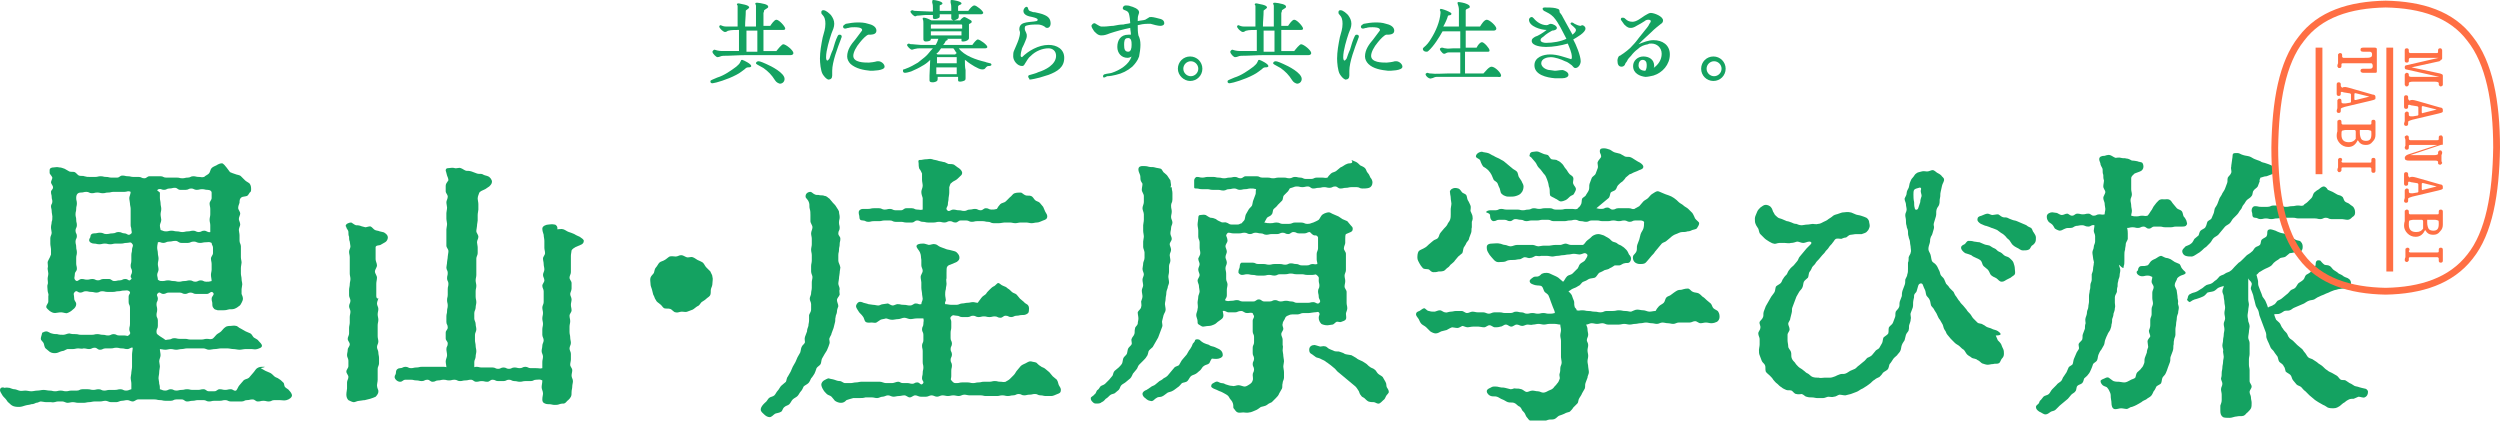 <?xml version="1.0" encoding="utf-8"?>
<!-- Generator: Adobe Illustrator 29.4.0, SVG Export Plug-In . SVG Version: 9.03 Build 0)  -->
<svg version="1.1" id="レイヤー_1" xmlns="http://www.w3.org/2000/svg" xmlns:xlink="http://www.w3.org/1999/xlink" x="0px"
	 y="0px" viewBox="0 0 367.4 61.8" style="enable-background:new 0 0 367.4 61.8;" xml:space="preserve">
<style type="text/css">
	.st0{fill:#14A261;}
	.st1{fill:#FF6F44;}
	.st2{fill:none;stroke:#FF6F44;stroke-miterlimit:10;}
</style>
<g>
	<g>
		<g>
			<path class="st0" d="M104.4,12c0-0.2,0.1-0.2,0.3-0.3c0.2-0.1,0.5-0.2,0.7-0.3c1-0.3,2-1,2.8-1.6c0.2-0.2,0.5-0.4,0.6-0.7
				c0,0,0.1-0.2,0.1-0.2c0-0.1,0.1-0.1,0.2-0.1c0.3,0.1,1.3,0.6,1.3,0.9c0,0.2-0.3,0.2-0.5,0.2c-0.2,0-0.4,0.2-0.5,0.3
				c-0.3,0.2-0.6,0.5-1.2,0.8c-1.3,0.7-3.1,1.2-3.3,1.2C104.6,12.3,104.4,12.2,104.4,12z M104.7,7.6c0-0.1,0.2-0.3,0.3-0.3
				c0.6,0.2,0.9,0.2,1.4,0.2h2.2c0-1,0-2.1,0-3.1c-0.4,0-1.2,0-1.5,0.1c-0.2,0-0.3,0.2-0.5,0.2c-0.1,0-0.2,0-0.3-0.1
				c-0.2-0.1-0.6-0.5-0.6-0.7c0-0.1,0.1-0.2,0.2-0.2c0.2,0.1,0.5,0.2,0.8,0.2c0.7,0,1.1,0,1.7,0c0-0.8,0-1.7,0-2.5
				c0-0.1,0-0.4,0-0.5c0-0.1,0-0.1-0.1-0.2c0-0.1,0-0.2,0.2-0.2h0.1c0.3,0.1,1.5,0.2,1.5,0.6c0,0.1-0.2,0.2-0.3,0.3
				c-0.1,0.1-0.2,0.1-0.2,0.2c0,0.8-0.1,1.5-0.1,2.3h1.6c0-0.8,0-1.7,0-2.5c0-0.2,0-0.3,0-0.5c0-0.1,0-0.2-0.1-0.3
				c0-0.1,0-0.2,0.2-0.2h0.1c0.2,0,0.7,0.1,1.1,0.2c0.3,0.1,0.5,0.2,0.5,0.4c0,0.1-0.1,0.2-0.3,0.3c-0.1,0.1-0.2,0.1-0.3,0.2
				c0,0,0,0.2-0.1,0.4c0,0.6,0,1.7,0,1.9h1c0.2-0.3,0.6-0.9,0.9-0.9c0.4,0,1.3,1,1.3,1.3c0,0.2-0.2,0.2-0.4,0.2h-2.8
				c0,0.9,0,1.8,0,3.1c0.7,0,1.3,0,1.9,0c0.1-0.1,0.3-0.4,0.5-0.6c0.2-0.2,0.4-0.4,0.5-0.4c0.4,0,1.5,0.9,1.5,1.3
				c0,0.2-0.2,0.3-0.4,0.3h-6.5c-1.1,0-2.3,0.1-3.4,0.1c-0.4,0-0.5,0.2-0.9,0.2C105.3,8.4,104.7,7.9,104.7,7.6z M111.3,7.6
				c0-1,0-2.1,0-3.1h-1.6V6c0,0.5,0,1,0,1.6H111.3z M113.9,11.8c-0.5-0.8-1-1.3-1.7-1.8c-0.3-0.2-0.6-0.3-0.9-0.5
				c-0.1-0.1-0.2-0.1-0.2-0.2c0-0.2,0.2-0.3,0.4-0.3c0.2,0,0.9,0.3,1.1,0.4c0.7,0.3,2.7,1.3,2.7,2.2c0,0.4-0.3,0.7-0.7,0.7
				C114.3,12.2,114.1,12.1,113.9,11.8z"/>
			<path class="st0" d="M120.9,10.9c-0.3-0.5-0.4-1.7-0.4-2.3c0-1,0.2-2.1,0.4-3.1c0.2-0.7,0.4-1.3,0.4-2c0-0.6-0.1-1-0.5-1.4
				c-0.1-0.1-0.1-0.2-0.1-0.3c0-0.2,0.1-0.3,0.3-0.3c0.4,0,0.9,0.5,1.1,0.7c0.3,0.4,0.5,0.8,0.5,1.3c0,0.5-0.2,0.9-0.4,1.4
				c-0.3,0.9-0.8,2.5-0.8,3.5c0,0.1,0,0.5,0.2,0.5c0.1,0,0.2-0.2,0.3-0.3c0.1-0.3,0.3-0.9,0.5-1.3c0.2-0.7,0.4-1.4,0.7-2
				c0.1-0.2,0.2-0.2,0.3-0.2c0.2,0,0.3,0.1,0.3,0.3c0,0.1-0.1,0.2-0.1,0.3c-0.5,1.3-1.3,3.4-1.3,4.7c0,0.2,0,0.3,0,0.5
				c0,0.1,0,0.1,0,0.2c0,0.4-0.2,0.6-0.6,0.6C121.3,11.5,121.1,11.2,120.9,10.9z M125,9.4c-0.3-0.3-0.5-0.7-0.5-1.1
				c0-1,0.6-1.8,1.2-2.5l0.9-1.2c0,0,0.1-0.1,0.1-0.2c0-0.4-0.9-0.4-1.1-0.4c-0.3,0-0.6,0-0.9,0.1c-0.2,0-0.3,0.1-0.5,0.1
				c-0.2,0-0.3-0.1-0.3-0.3c0-0.2,0.3-0.3,0.4-0.4c0.5-0.1,1.2-0.2,1.7-0.2c0.5,0,1,0,1.6,0.2c0.5,0.1,1.2,0.4,1.2,1
				c0,0.6-0.7,0.6-1.2,0.6c-0.3,0.1-0.8,0.6-1.2,1.1c-0.6,0.7-1,1.5-1,2c0,1,1.6,1,2.3,1c0.2,0,0.9-0.1,1.2-0.2c0.1,0,0.1,0,0.2,0
				c0.4,0,0.9,0.4,0.9,0.8c0,0.6-1.8,0.6-2.1,0.6C126.9,10.3,125.8,10.1,125,9.4z"/>
			<path class="st0" d="M136.6,11.8c0-0.2,0-0.5,0-0.7l0.1-2.3l-0.1,0.1c-0.3,0.3-0.7,0.6-1.1,0.8c-0.3,0.2-1.1,0.6-1.6,0.8
				c-0.3,0.1-0.7,0.2-0.9,0.2c-0.2,0-0.3-0.1-0.3-0.3c0-0.1,0-0.2,0.1-0.2c0.1,0,0.3-0.1,0.3-0.1c0.6-0.2,1.3-0.6,1.8-0.9
				c0.4-0.3,0.6-0.5,1-0.8c0.5-0.4,0.7-0.8,1.2-1.3c-0.7,0-1.2,0-1.7,0c-0.5,0-0.6,0-1,0.1c-0.1,0-0.2,0.1-0.4,0.1
				c-0.2,0-0.7-0.5-0.7-0.7c0-0.1,0.2-0.2,0.3-0.2c0.1,0.1,0.3,0.1,0.5,0.1c0.2,0,0.9,0.1,1.2,0.1h2.2c0.2-0.3,0.3-0.6,0.4-0.9h-1.1
				c0,0.2-0.1,0.3-0.2,0.3c-0.2,0.1-0.5,0.1-0.6,0.1s-0.3-0.1-0.3-0.3c0-0.2,0-0.4,0-0.6c0-0.6,0-1.2,0-1.8c0-0.2,0-0.4-0.1-0.6
				l0-0.1c0-0.1,0.1-0.1,0.2-0.1c0.3,0,0.9,0.3,1.1,0.4h4.2c0.1-0.2,0.5-0.5,0.6-0.5c0.2,0,0.8,0.4,1,0.5c0.1,0.1,0.1,0.1,0.1,0.2
				c0,0.2-0.2,0.2-0.3,0.3c-0.1,0-0.1,0.1-0.1,0.1c0,0.4,0,0.9,0,1.3c0,0.2,0,0.4,0,0.7c0,0.3-0.5,0.5-0.8,0.5c-0.3,0-0.3,0-0.3-0.2
				V5.7h-2.1c0.2,0.2,0,0.2-0.2,0.3c-0.1,0.2-0.2,0.4-0.4,0.6h0.9c1.1,0,2.3,0,3.4,0c0.2-0.3,0.6-0.8,0.8-0.8c0.3,0,1.4,0.8,1.4,1.1
				c0,0.1-0.1,0.2-0.3,0.2h-3.9c0.8,1.1,2.6,1.7,3.9,2c0.2,0.1,0.4,0.1,0.7,0.2c0.1,0,0.2,0.1,0.2,0.2c0,0.2-0.3,0.2-0.4,0.2
				c-0.2,0-0.3,0.1-0.4,0.2c-0.2,0.3-0.3,0.3-0.6,0.3c-0.5,0-1.7-0.8-2.1-1.1c-0.1-0.1-0.2-0.2-0.4-0.3c0,0.5,0,1.1,0.1,1.5
				c0,0.4,0,0.8,0,1.2c0,0.1,0,0.2-0.1,0.3c-0.1,0.1-0.5,0.2-0.7,0.2c-0.3,0-0.3-0.1-0.3-0.3v-0.4h-3v0.2c0,0.2,0,0.3-0.1,0.4
				c-0.1,0.1-0.4,0.2-0.6,0.2C136.7,12.1,136.6,12,136.6,11.8z M139.8,2.7c0-0.2,0-0.4,0-0.6h-0.3c-0.5,0-1,0-1.4,0v0.2
				c0,0.1,0,0.2,0,0.2c-0.1,0.2-0.5,0.3-0.7,0.3c-0.3,0-0.3-0.1-0.3-0.3V2.2h-0.9c-0.5,0-1,0.1-1.4,0.1c-0.1,0-0.2,0.1-0.3,0.1
				c-0.2,0-0.7-0.5-0.7-0.7c0-0.1,0.2-0.2,0.3-0.2c0.2,0.1,0.3,0.1,0.4,0.1c0.3,0,1.8,0.1,2.3,0.1h0.3V1.2c0-0.3,0-0.5-0.1-0.8
				L137,0.2c0-0.2,0.1-0.2,0.2-0.2c0.2,0,1.3,0.2,1.3,0.5c0,0.2-0.3,0.2-0.4,0.3c0,0.1,0,0.7,0,0.8h1.7V1.2c0-0.2,0-0.5-0.1-0.8
				c0-0.1,0-0.2,0-0.3c0-0.1,0.1-0.1,0.2-0.1c0.2,0,1.4,0.2,1.4,0.5c0,0.2-0.3,0.2-0.4,0.3c-0.1,0.1-0.1,0.1-0.1,0.2v0.6h1.5
				c0.2-0.3,0.6-0.8,0.9-0.8c0.3,0,1.3,0.8,1.3,1.1c0,0.1-0.2,0.2-0.3,0.2h-3.3c0,0.1,0,0.2,0,0.3c0,0.1,0,0.3-0.2,0.4
				c-0.2,0.1-0.4,0.2-0.6,0.2C140,2.9,139.8,2.9,139.8,2.7z M136.8,4.2h4.6V3.7c0,0,0-0.1-0.1-0.1h-4.4c-0.1,0-0.1,0-0.1,0.1V4.2z
				 M136.8,4.6v0.6h4.5V4.6H136.8z M137.6,9.3h3V8.5c0,0,0-0.1,0-0.1h-2.9c0,0.1,0,0.2,0,0.3V9.3z M137.6,9.9v1h3v-1H137.6z
				 M140.4,8c0-0.1,0.1-0.1,0.2-0.2c-0.2-0.2-0.3-0.5-0.5-0.7h-1.8c-0.2,0.3-0.4,0.6-0.7,0.8c0.1,0,0.1,0.1,0.2,0.1H140.4z"/>
			<path class="st0" d="M151.1,11.2c0-0.1,0.2-0.2,0.3-0.2c0.3-0.1,0.8-0.2,1.2-0.4c1-0.3,2.6-1.1,2.6-2.4c0-0.7-0.5-1.1-1.1-1.1
				c-0.9,0-1.9,0.4-2.6,1.1c-0.4,0.3-0.5,0.6-0.9,1.2c-0.1,0.2-0.2,0.3-0.4,0.3c-0.7,0-1.3-0.8-1.3-1.4c0-0.2,0-0.6,0.1-0.8
				c0.2-0.5,0.5-1.1,0.7-1.7c0.1-0.3,0.2-0.7,0.2-1c0-0.2-0.1-0.3-0.1-0.5c0-0.7,0.5-0.9,1-1c0.5-0.1,1.1-0.1,1.5-0.2
				c0.1,0,0.2-0.1,0.2-0.2c0-0.2-0.4-0.3-0.8-0.4c-0.6-0.1-1.3-0.3-1.3-0.9c0-0.2,0.2-0.6,0.5-0.6c0.1,0,0.2,0.2,0.2,0.3
				c0.1,0.3,0.2,0.3,0.5,0.4c0.2,0.1,0.4,0.1,0.5,0.1c0.4,0.1,1,0.2,1.4,0.4c0.7,0.3,0.9,0.7,0.9,1.3c0,0.3-0.2,0.6-0.5,0.6
				c-0.2,0-0.3-0.1-0.4-0.2c-0.3-0.2-0.7-0.3-1-0.3c-0.3,0-1,0-1.4,0.1s-0.5,0.1-0.5,0.5c0,0.2,0.1,0.4,0.2,0.6
				c0.1,0.2,0.1,0.3,0.1,0.5c0,0.2-0.1,0.5-0.2,0.7c-0.1,0.3-0.3,0.7-0.5,1.1c-0.1,0.4-0.2,0.7-0.2,1.1c0,0.1,0.1,0.2,0.2,0.2
				c0.9-0.9,2.4-1.8,3.9-1.8c1.2,0,2.3,0.6,2.3,1.9c0,1.4-1,2-2.3,2.5c-0.4,0.1-0.9,0.3-1.3,0.4c-0.3,0.1-1.3,0.3-1.5,0.3
				C151.3,11.5,151.1,11.5,151.1,11.2z"/>
			<path class="st0" d="M162.1,11.2c0-0.2,0.2-0.3,0.3-0.3c0.3-0.1,0.7-0.1,1-0.2c1.2-0.4,2.5-1.2,2.9-2.4c-0.1,0.1-0.4,0.2-0.6,0.2
				c-0.9,0-1.5-0.7-1.5-1.6c0-1,0.5-1.8,1.6-1.8c0.1,0,0.3,0,0.4,0c0-0.4-0.1-0.7-0.1-1c-1,0.2-2.1,0.5-3,0.8
				c-0.5,0.2-0.8,0.3-1.2,0.3c-0.2,0-0.3,0-0.5-0.1c-0.2-0.1-0.4-0.3-0.6-0.5c-0.2-0.3-0.4-0.6-0.4-0.8c0-0.1,0.1-0.2,0.2-0.3
				c0.3-0.2,0.4,0,0.6,0.1c0.2,0.1,0.3,0.2,0.6,0.3c0.2,0,0.3,0,0.5,0c0.4,0,0.9-0.1,1.3-0.1c0.5-0.1,1-0.2,1.5-0.2
				c0.3-0.1,0.7-0.1,1-0.2c0-0.3-0.1-1.1-0.2-1.4c-0.2-0.6-0.9-0.4-0.9-0.8c0-0.2,0.2-0.4,0.4-0.4c0.2,0,0.5,0,0.7,0.1
				c0.4,0.1,1.3,0.4,1.3,0.9c0,0.2-0.1,0.3-0.1,0.4c-0.1,0.2-0.1,0.6-0.1,0.9c0.4-0.1,0.8-0.1,1.1-0.2c0.2-0.1,0.3-0.2,0.5-0.3
				c0.1-0.1,0.2-0.1,0.4-0.1c0.3,0,1,0.2,1.4,0.3c0.3,0.1,0.5,0.3,0.5,0.6c0,0.3-0.3,0.4-0.6,0.4c-0.3,0-1.1-0.2-1.4-0.3
				c-0.2,0-0.3,0-0.5,0c-0.5,0-1,0.1-1.4,0.2c0,0.5,0,1,0.1,1.5c0.2,0.4,0.3,0.8,0.3,1.4c0,0.5-0.1,1.2-0.2,1.7
				c-0.2,0.6-0.6,1.1-1,1.5c-0.7,0.6-1.5,1-2.4,1.2c-0.4,0.1-0.9,0.2-1.3,0.2C162.2,11.5,162.1,11.4,162.1,11.2z M166.3,6.6
				c0-0.4,0-1.1-0.6-1c-0.5,0-0.5,0.6-0.5,1c0,0.6,0.1,1,0.6,1C166.2,7.6,166.3,7.1,166.3,6.6z"/>
			<path class="st0" d="M173.1,10.1c0-1,0.8-1.8,1.8-1.8c1,0,1.8,0.8,1.8,1.8c0,1-0.8,1.8-1.8,1.8C174,11.9,173.1,11.1,173.1,10.1z
				 M176.1,10.1c0-0.6-0.5-1.1-1.1-1.1c-0.6,0-1.1,0.5-1.1,1.1c0,0.6,0.5,1.1,1.1,1.1C175.6,11.2,176.1,10.7,176.1,10.1z"/>
			<path class="st0" d="M180.4,12c0-0.2,0.1-0.2,0.3-0.3c0.2-0.1,0.5-0.2,0.7-0.3c1-0.3,2-1,2.8-1.6c0.2-0.2,0.5-0.4,0.6-0.7
				c0,0,0.1-0.2,0.1-0.2c0-0.1,0.1-0.1,0.2-0.1c0.3,0.1,1.3,0.6,1.3,0.9c0,0.2-0.3,0.2-0.5,0.2c-0.2,0-0.4,0.2-0.5,0.3
				c-0.3,0.2-0.6,0.5-1.2,0.8c-1.3,0.7-3.1,1.2-3.3,1.2C180.6,12.3,180.4,12.2,180.4,12z M180.8,7.6c0-0.1,0.2-0.3,0.3-0.3
				c0.6,0.2,0.9,0.2,1.4,0.2h2.2c0-1,0-2.1,0-3.1c-0.4,0-1.2,0-1.5,0.1c-0.2,0-0.3,0.2-0.5,0.2c-0.1,0-0.2,0-0.3-0.1
				c-0.2-0.1-0.6-0.5-0.6-0.7c0-0.1,0.1-0.2,0.2-0.2c0.2,0.1,0.5,0.2,0.8,0.2c0.7,0,1.1,0,1.7,0c0-0.8,0-1.7,0-2.5
				c0-0.1,0-0.4,0-0.5c0-0.1,0-0.1-0.1-0.2c0-0.1,0-0.2,0.2-0.2h0.1c0.3,0.1,1.5,0.2,1.5,0.6c0,0.1-0.2,0.2-0.3,0.3
				c-0.1,0.1-0.2,0.1-0.2,0.2c0,0.8-0.1,1.5-0.1,2.3h1.6c0-0.8,0-1.7,0-2.5c0-0.2,0-0.3,0-0.5c0-0.1,0-0.2-0.1-0.3
				c0-0.1,0-0.2,0.2-0.2h0.1c0.2,0,0.7,0.1,1.1,0.2c0.3,0.1,0.5,0.2,0.5,0.4c0,0.1-0.1,0.2-0.3,0.3c-0.1,0.1-0.2,0.1-0.3,0.2
				c0,0,0,0.2-0.1,0.4c0,0.6,0,1.7,0,1.9h1c0.2-0.3,0.6-0.9,0.9-0.9c0.4,0,1.3,1,1.3,1.3c0,0.2-0.2,0.2-0.4,0.2h-2.8
				c0,0.9,0,1.8,0,3.1c0.7,0,1.3,0,1.9,0c0.1-0.1,0.3-0.4,0.5-0.6c0.2-0.2,0.4-0.4,0.5-0.4c0.4,0,1.5,0.9,1.5,1.3
				c0,0.2-0.2,0.3-0.4,0.3h-6.5c-1.1,0-2.3,0.1-3.4,0.1c-0.4,0-0.5,0.2-0.9,0.2C181.3,8.4,180.8,7.9,180.8,7.6z M187.3,7.6
				c0-1,0-2.1,0-3.1h-1.6V6c0,0.5,0,1,0,1.6H187.3z M189.9,11.8c-0.5-0.8-1-1.3-1.7-1.8c-0.3-0.2-0.6-0.3-0.9-0.5
				c-0.1-0.1-0.2-0.1-0.2-0.2c0-0.2,0.2-0.3,0.4-0.3c0.2,0,0.9,0.3,1.1,0.4c0.7,0.3,2.7,1.3,2.7,2.2c0,0.4-0.3,0.7-0.7,0.7
				C190.3,12.2,190.1,12.1,189.9,11.8z"/>
			<path class="st0" d="M196.9,10.9c-0.3-0.5-0.4-1.7-0.4-2.3c0-1,0.2-2.1,0.4-3.1c0.2-0.7,0.4-1.3,0.4-2c0-0.6-0.1-1-0.5-1.4
				c-0.1-0.1-0.1-0.2-0.1-0.3c0-0.2,0.1-0.3,0.3-0.3c0.4,0,0.9,0.5,1.1,0.7c0.3,0.4,0.5,0.8,0.5,1.3c0,0.5-0.2,0.9-0.4,1.4
				c-0.3,0.9-0.8,2.5-0.8,3.5c0,0.1,0,0.5,0.2,0.5c0.1,0,0.2-0.2,0.3-0.3c0.1-0.3,0.3-0.9,0.5-1.3c0.2-0.7,0.4-1.4,0.7-2
				c0.1-0.2,0.2-0.2,0.3-0.2c0.2,0,0.3,0.1,0.3,0.3c0,0.1-0.1,0.2-0.1,0.3c-0.5,1.3-1.3,3.4-1.3,4.7c0,0.2,0,0.3,0,0.5
				c0,0.1,0,0.1,0,0.2c0,0.4-0.2,0.6-0.6,0.6C197.3,11.5,197.1,11.2,196.9,10.9z M201.1,9.4c-0.3-0.3-0.5-0.7-0.5-1.1
				c0-1,0.6-1.8,1.2-2.5l0.9-1.2c0,0,0.1-0.1,0.1-0.2c0-0.4-0.9-0.4-1.1-0.4c-0.3,0-0.6,0-0.9,0.1c-0.2,0-0.3,0.1-0.5,0.1
				c-0.2,0-0.3-0.1-0.3-0.3c0-0.2,0.3-0.3,0.4-0.4c0.5-0.1,1.2-0.2,1.7-0.2c0.5,0,1,0,1.6,0.2c0.5,0.1,1.2,0.4,1.2,1
				c0,0.6-0.7,0.6-1.2,0.6c-0.3,0.1-0.8,0.6-1.2,1.1c-0.6,0.7-1,1.5-1,2c0,1,1.6,1,2.3,1c0.2,0,0.9-0.1,1.2-0.2c0.1,0,0.1,0,0.2,0
				c0.4,0,0.9,0.4,0.9,0.8c0,0.6-1.8,0.6-2.1,0.6C203,10.3,201.8,10.1,201.1,9.4z"/>
			<path class="st0" d="M209.5,10.9c0-0.1,0.2-0.2,0.3-0.2c0.2,0.1,0.3,0.1,0.5,0.1c0.7,0.1,1.6,0,2.4,0c0.6,0,1.3,0,1.9,0
				c0-1,0-2.1,0-3.1l-1.7,0c-0.3,0-0.5,0.2-0.6,0.2c-0.1,0-0.2,0-0.3-0.1c-0.1-0.1-0.4-0.4-0.4-0.6c0-0.1,0.2-0.2,0.3-0.2
				c0.2,0,0.3,0.1,0.5,0.1c0.4,0.1,0.8,0,1.2,0h1c0-0.8,0-1.7,0-2.5h-2.6c-0.5,0.9-1.3,2.2-2.1,2.9c-0.1,0.1-0.2,0.1-0.3,0.1
				c-0.3,0-0.5-0.2-0.5-0.4c0-0.1,0.1-0.2,0.1-0.2c0.5-0.4,0.8-0.8,1.1-1.3c0.7-1.1,1.3-2.5,1.4-3.8c0-0.1,0-0.3-0.1-0.4
				c0-0.1,0.1-0.2,0.1-0.2c0.2,0,0.8,0.2,1.2,0.4c0.2,0.1,0.4,0.2,0.4,0.3c0,0.3-0.3,0.2-0.5,0.3c-0.1,0.4-0.4,1.1-0.7,1.6h2.3
				c0-0.9,0-1.7,0-2.5c0-0.3-0.1-0.6-0.2-0.9c0-0.1,0-0.2,0.1-0.2c0.2,0,0.9,0.1,1.3,0.3c0.2,0.1,0.4,0.2,0.4,0.4
				c0,0.3-0.5,0.2-0.6,0.5c0,0.2,0,0.5,0,0.7c0,0.6,0,1.1,0,1.7h2.1c0.2-0.3,0.6-1,1-1s1.4,0.9,1.4,1.3c0,0.2-0.2,0.3-0.4,0.3h-4.1
				c0,0.8,0,1.7,0,2.5h1.6c0.2-0.4,0.5-0.8,0.8-0.8c0.3,0,1.1,0.9,1.1,1.2c0,0.2-0.1,0.2-0.3,0.2h-3.3v1.5c0,0.5,0,1.1,0,1.7h2.7
				c0.3-0.3,0.8-1,1.2-1c0.5,0,1.4,0.9,1.4,1.3c0,0.3-0.4,0.2-0.5,0.2H213c-0.5,0-1.4,0-1.9,0c-0.3,0-0.5,0.2-0.7,0.2
				C210.1,11.7,209.5,11.2,209.5,10.9z"/>
			<path class="st0" d="M225.5,9.6c0-1.2,1.3-1.6,2.3-1.6c1.1,0,2.1,0.4,3.1,0.7c0.1-0.1,0.1-0.2,0.1-0.3c0-0.7-0.4-1.5-0.6-2
				c-1,0.3-2.2,0.5-3.2,0.5c-0.5,0-2.1-0.1-2.1-0.9c0-0.3,0.2-0.4,0.5-0.6c0.4-0.1,1.2-0.6,1.7-1c-0.8,0-2.6-0.5-2.6-1.5
				c0-0.2,0.2-0.4,0.4-0.4c0.1,0,0.2,0.1,0.3,0.2c0.4,0.5,1.1,1,1.9,1c0.2,0,0.4-0.2,0.6-0.2c0.3,0,0.9,0.3,0.9,0.6
				c0,0.3-0.5,0.4-0.7,0.4c-0.2,0.1-0.9,0.5-1.3,0.9c-0.3,0.2-0.4,0.3-0.4,0.5c0,0.3,0.5,0.4,0.8,0.4c1,0,2.2-0.2,3-0.6
				c-0.6-1.1-1.1-2.3-1.9-3.2c-0.5-0.5-0.8-0.6-1.4-0.9c-0.1-0.1-0.2-0.2-0.2-0.3c0-0.2,0.2-0.2,0.4-0.2c0.3,0,1.1,0,1.5,0.1
				c0.3,0.1,0.4,0.1,0.5,0.2c0.1,0.1,0.1,0.3,0.1,0.4c0.1,0.1,0.2,0.3,0.3,0.4l0.6,1.1c0.3,0.6,0.7,1.2,1,1.8
				c0.2-0.2,0.5-0.4,0.5-0.7c0-0.3-0.7-0.7-0.8-0.9c0-0.1,0.1-0.2,0.2-0.2c0.1,0,0.3,0.1,0.4,0.2c0.2,0.1,0.6,0.3,0.9,0.3
				c0.1,0,0.1-0.1,0.2-0.1c0.2,0,0.5,0.2,0.5,0.5c0,0.6-1.3,1.3-1.8,1.6c0.4,0.7,1.1,2.4,1.1,3.2c0,0.4-0.3,1-0.8,1
				c-0.2,0-0.3-0.2-0.5-0.4c-0.3-0.2-0.6-0.5-1-0.6c-0.6-0.3-1.5-0.6-2.1-0.6c-0.5,0-1.4,0.2-1.4,0.9c0,0.6,0.8,1,1.3,1
				c0.2,0,0.5,0.1,0.7,0.1c0.3,0,0.7-0.1,1-0.1c0.1,0,0.1,0,0.2,0c0.3,0.1,0.8,0.3,0.8,0.7c0,0.3-0.4,0.5-0.9,0.5
				c-0.2,0-0.4,0-0.5,0c-0.2,0-0.5,0-0.6,0C227.3,11.4,225.5,11,225.5,9.6z"/>
			<path class="st0" d="M240,9.7c0-0.8,0.7-1.4,1.5-1.4c0.8,0,1.6,0.4,1.6,1.4c0,0.1,0,0.2-0.1,0.3c0.7-0.5,1.2-1.2,1.2-2.1
				s-0.7-1.5-1.5-1.5c-0.2,0-0.4,0-0.5,0.1c-0.6,0.1-1.1,0.3-1.5,0.7c-0.4,0.3-0.7,0.6-1,1c-0.2,0.2-0.5,0.5-0.6,0.8
				c-0.1,0.1-0.3,0.4-0.3,0.5c-0.1,0.2-0.3,0.3-0.5,0.3c-0.4,0-0.6-0.3-0.6-0.9c0-0.2,0.1-0.6,0.3-0.7c0.1,0,0.2-0.1,0.2-0.1
				c0.5-0.3,1.4-1,1.7-1.4c0.4-0.4,0.7-0.8,1-1.2c0.4-0.5,0.8-1,1.2-1.5c0.1-0.1,0.2-0.3,0.3-0.5c0.1-0.1,0.2-0.3,0.2-0.4
				c0-0.2-0.3-0.2-0.4-0.2c-0.2,0-0.4,0.1-0.5,0.2c-0.3,0.2-0.8,0.5-1.2,0.7c-0.3,0.2-0.6,0.3-0.8,0.3c-0.3,0-0.5,0-1-0.5
				c-0.1-0.1-0.4-0.6-0.5-0.7c0-0.3,0.1-0.3,0.3-0.3c0.2,0,0.3,0.1,0.4,0.2c0.2,0.2,0.5,0.4,1,0.4c0.6,0,1.2-0.5,1.8-0.9
				c0.4-0.2,0.6-0.4,0.9-0.4c0.5,0,1.8,0.5,1.8,1.1c0,0.2-0.1,0.4-0.3,0.5c-0.5,0.4-0.9,0.7-1.4,1.2L241.3,6l-0.5,0.5
				c0.7-0.3,1.5-0.6,2.2-0.6c1.3,0,2.4,0.7,2.4,2.1c0,1.5-1.1,2.7-2.4,3.1c-0.4,0.1-0.9,0.2-1.2,0.2C241,11.2,240,10.8,240,9.7z
				 M242,9.5c0-0.4-0.2-0.7-0.6-0.7c-0.4,0-0.6,0.4-0.6,0.8c0,0.6,0.5,0.8,1,0.8C242,10.1,242,9.8,242,9.5z"/>
			<path class="st0" d="M250,10.1c0-1,0.8-1.8,1.8-1.8c1,0,1.8,0.8,1.8,1.8c0,1-0.8,1.8-1.8,1.8C250.8,11.9,250,11.1,250,10.1z
				 M253,10.1c0-0.6-0.5-1.1-1.1-1.1c-0.6,0-1.1,0.5-1.1,1.1c0,0.6,0.5,1.1,1.1,1.1C252.5,11.2,253,10.7,253,10.1z"/>
		</g>
	</g>
	<g>
		<g>
			<g>
				<path class="st0" d="M100.2,45.8c-0.3,0-0.6,0.2-0.9,0.1c-0.3,0-0.5-0.4-0.8-0.5c-0.3-0.1-0.6,0-0.9-0.1
					c-0.2-0.1-0.4-0.5-0.6-0.6c-0.2-0.2-0.5-0.3-0.6-0.6c-0.2-0.2-0.2-0.5-0.4-0.8c-0.1-0.3-0.1-0.5-0.2-0.8
					c-0.1-0.3-0.2-0.5-0.2-0.8c0-0.3-0.1-0.6,0-0.9c0.1-0.3,0.4-0.5,0.5-0.7c0.1-0.3,0.1-0.6,0.3-0.8c0.2-0.2,0.3-0.5,0.5-0.7
					c0.2-0.2,0.5-0.2,0.8-0.4c0.2-0.1,0.5-0.4,0.7-0.5c0.3-0.1,0.6,0,0.9,0c0.3,0,0.5-0.2,0.8-0.2c0.3,0,0.5,0.2,0.8,0.3
					c0.3,0.1,0.6-0.1,0.9,0c0.3,0.1,0.5,0.3,0.7,0.4c0.2,0.1,0.5,0.2,0.8,0.4c0.2,0.2,0.3,0.5,0.5,0.7c0.2,0.2,0.4,0.4,0.6,0.6
					c0.1,0.3,0.3,0.5,0.3,0.8c0.1,0.3,0,0.6,0,0.9c0,0.3-0.1,0.6-0.2,0.8c-0.1,0.3,0,0.6-0.1,0.9c-0.1,0.3-0.4,0.4-0.6,0.6
					c-0.2,0.2-0.4,0.3-0.7,0.5c-0.2,0.2-0.3,0.5-0.6,0.6c-0.2,0.1-0.5,0.4-0.7,0.5c-0.3,0.1-0.5,0.2-0.8,0.3
					C100.8,45.9,100.5,45.8,100.2,45.8z"/>
			</g>
			<g>
				<path class="st0" d="M292.5,40.3c-0.1-0.2-0.2-0.5-0.4-0.7c-0.2-0.2-0.4-0.3-0.6-0.5c-0.2-0.2-0.2-0.6-0.4-0.8
					c-0.2-0.2-0.5-0.3-0.7-0.4c-0.2-0.1-0.5-0.2-0.7-0.4c-0.2-0.1-0.6-0.2-0.9-0.3c-0.3-0.2-0.6-0.5-0.6-0.8c0-0.3,0.3-0.4,0.5-0.5
					c0.2-0.1,0.3-0.5,0.6-0.5c0.2,0,0.5,0,0.8,0.1c0.2,0,0.5,0.1,0.8,0.1c0.2,0.1,0.5,0.2,0.7,0.3c0.2,0.1,0.5,0.1,0.8,0.2
					c0.2,0.1,0.4,0.3,0.7,0.4c0.3,0.1,0.4,0.4,0.7,0.5c0.3,0.1,0.5,0.3,0.7,0.5c0.2,0.2,0.6,0.2,0.8,0.4c0.2,0.2,0.5,0.4,0.6,0.7
					c0.1,0.3,0.2,0.6,0.2,0.9c0,0.3,0.1,0.6,0,0.8c-0.1,0.2-0.4,0.3-0.6,0.5c-0.2,0.1-0.4,0.2-0.6,0.3c-0.2,0.1-0.4,0.3-0.7,0.3
					c-0.4,0-0.5-0.3-0.8-0.5C293.1,40.7,292.8,40.7,292.5,40.3z"/>
			</g>
			<g>
				<path class="st0" d="M295.7,35.9c-0.1-0.2-0.3-0.4-0.4-0.6c-0.2-0.2-0.4-0.3-0.5-0.5c-0.2-0.2-0.4-0.4-0.6-0.5
					c-0.2-0.1-0.4-0.3-0.7-0.5c-0.2-0.1-0.5-0.2-0.8-0.3c-0.2-0.1-0.5-0.2-0.8-0.3c-0.2,0-0.5-0.2-0.8-0.3c-0.3-0.2-0.5-0.4-0.5-0.6
					c0-0.4,0.2-0.5,0.6-0.6c0.3-0.1,0.6-0.3,0.9-0.3c0.2,0,0.5,0.2,0.7,0.2c0.2,0,0.5-0.1,0.8-0.1c0.2,0,0.4,0.3,0.7,0.4
					c0.2,0.1,0.5,0,0.7,0.1c0.2,0.1,0.4,0.2,0.7,0.3c0.2,0.1,0.5,0.1,0.7,0.2c0.2,0.1,0.5,0.2,0.7,0.3c0.2,0.1,0.5,0.2,0.7,0.3
					c0.2,0.2,0.5,0.3,0.7,0.4c0.2,0.2,0.2,0.5,0.4,0.7c0.1,0.2,0.3,0.4,0.3,0.7c0,0.3,0,0.5-0.1,0.7c-0.1,0.2-0.3,0.4-0.5,0.5
					c-0.2,0.2-0.2,0.5-0.5,0.6c-0.2,0.1-0.5,0.1-0.8,0.1c-0.4,0-0.6-0.3-0.9-0.4C296.2,36.3,296,36.2,295.7,35.9z"/>
			</g>
			<g>
				<path class="st0" d="M38.7,53.9c-0.3,0-0.6,0-0.9,0.2c-0.2,0.1-0.4,0.5-0.6,0.7c-0.2,0.2-0.4,0.5-0.6,0.7
					c-0.2,0.2-0.6,0.2-0.8,0.4c-0.2,0.2-0.4,0.5-0.6,0.7c-0.2,0.2-0.3,0.6-0.5,0.8c-0.4,0.1-0.4-0.2-0.8-0.2c-0.4,0-0.4,0.1-0.8,0.1
					c-0.4,0-0.4-0.1-0.8-0.1c-0.4,0-0.4,0.3-0.8,0.3c-0.4,0-0.4,0-0.8,0c-0.4,0-0.4-0.3-0.8-0.3c-0.4,0-0.4,0.1-0.8,0.1
					c-0.4,0-0.4,0-0.8,0c-0.4,0-0.4-0.1-0.8-0.1c-0.4,0-0.4,0.1-0.8,0.1c-0.4,0-0.4,0.1-0.8,0.1c-0.4,0-0.4-0.2-0.8-0.2
					c-0.4,0-0.4,0.2-0.8,0.2c-0.4,0-0.4-0.1-0.8-0.2c0-0.3,0-0.5-0.1-0.8c0-0.3-0.1-0.6-0.1-0.8c0-0.3,0.1-0.6,0.1-0.9
					c0-0.3,0.1-0.6,0.1-0.8c0-0.3-0.1-0.6-0.1-0.8c0-0.3,0.2-0.6,0.2-0.9c0-0.3-0.1-0.6-0.1-0.9c0.2,0,0.5,0.1,0.8,0.1
					c0.3,0,0.5-0.1,0.8-0.1c0.3,0,0.5,0.1,0.8,0.1c0.3,0,0.5-0.1,0.8-0.1c0.3,0,0.5-0.1,0.8-0.1c0.3,0,0.5,0,0.8,0
					c0.3,0,0.5,0,0.8,0c0.3,0,0.5,0,0.8,0c0.3,0,0.5,0.2,0.8,0.2c0.3,0,0.6-0.1,0.9-0.1c0.3,0,0.6-0.1,0.9-0.1c0.3,0,0.6,0,0.9,0
					c0.3,0,0.6,0.1,0.9,0.1c0.3,0,0.6,0.1,0.9,0.1c0.3,0,0.6-0.1,0.9-0.1c0.3,0,0.6,0,0.9,0c0.2,0,0.5,0.1,0.8,0
					c0.3-0.1,0.7-0.2,0.7-0.5c0-0.2-0.3-0.5-0.5-0.7c-0.1-0.2-0.4-0.3-0.7-0.5c-0.2-0.2-0.3-0.5-0.5-0.6c-0.2-0.1-0.5-0.2-0.7-0.3
					c-0.2-0.1-0.5-0.3-0.7-0.4c-0.3-0.1-0.5-0.4-0.7-0.4c-0.3-0.1-0.6,0-0.8,0c-0.2,0-0.6,0-0.8,0.2c-0.2,0.1-0.4,0.4-0.6,0.6
					c-0.2,0.2-0.5,0.3-0.7,0.5c-0.2,0.2-0.4,0.5-0.6,0.6c-0.4,0.1-0.4,0-0.8,0c-0.4,0-0.4,0.1-0.8,0.1c-0.4,0-0.4,0-0.8,0
					c-0.4,0-0.4,0-0.8,0c-0.4,0-0.4-0.1-0.8-0.1c-0.4,0-0.4,0-0.8,0c-0.4,0-0.4-0.1-0.8-0.1c-0.4,0-0.4,0.2-0.8,0.2
					c-0.4,0-0.4,0.2-0.7-0.1C23,49.1,23,49.1,23,48.7c0-0.4,0.2-0.4,0.2-0.8c0-0.4,0-0.4,0-0.8c0-0.4-0.2-0.4-0.2-0.8
					c0-0.4,0.1-0.4,0.1-0.8c0-0.4-0.1-0.4-0.1-0.8c0-0.4,0.2-0.4,0.2-0.8s-0.3-0.5,0-0.8c0.3-0.3,0.4,0.1,0.8,0.1
					c0.4,0,0.4-0.2,0.8-0.2c0.4,0,0.4,0,0.8,0c0.4,0,0.4,0,0.8,0c0.4,0,0.4,0.2,0.8,0.2c0.4,0,0.4-0.2,0.8-0.2
					c0.4,0,0.4,0.2,0.8,0.2c0.4,0,0.4,0,0.8,0c0.4,0,0.4,0,0.8,0s0.6-0.5,0.9-0.2c0.3,0.3-0.2,0.5-0.2,0.9s0.1,0.4,0.1,0.7
					c0,0.3,0,0.5,0.2,0.7c0.1,0.2,0.3,0.2,0.6,0.3c0.2,0,0.4,0,0.7,0c0.2,0,0.5,0,0.8-0.1c0.3-0.1,0.6,0,0.9-0.1
					c0.3-0.1,0.6-0.3,0.7-0.4c0.2-0.1,0.3-0.3,0.4-0.5c0.1-0.2,0.2-0.4,0.2-0.6c0-0.2-0.1-0.5-0.2-0.7c0-0.2,0-0.5,0-0.7
					c0-0.2,0.1-0.5,0.1-0.7c0-0.3-0.1-0.5-0.1-0.8c0-0.3-0.1-0.5-0.1-0.8c0-0.3,0-0.6,0-0.8c0-0.3,0.1-0.6,0.1-0.8
					c0-0.3-0.1-0.5-0.1-0.8c0-0.3,0-0.6,0-0.8c0-0.3,0-0.6,0-0.8c0-0.3-0.2-0.5-0.2-0.8c0-0.3,0-0.6,0-0.8c0-0.3-0.1-0.6-0.1-0.8
					c0-0.3,0.2-0.6,0.2-0.8c0-0.3-0.2-0.6-0.2-0.8c0-0.3,0.2-0.6,0.2-0.8c0-0.3-0.3-0.6-0.3-0.8c0-0.3,0.1-0.5,0.2-0.8
					c0-0.3,0-0.6,0.3-0.8c0.1-0.1,0.5-0.1,0.8-0.2c0.2-0.1,0.3-0.4,0.4-0.5c0.2-0.1,0.2-0.3,0.2-0.5c0-0.2,0-0.5-0.2-0.8
					c-0.2-0.2-0.5-0.3-0.7-0.5c-0.2-0.2-0.4-0.4-0.6-0.6c-0.2-0.2-0.6-0.2-0.8-0.3c-0.3-0.1-0.6-0.2-0.8-0.3
					C33,24.2,32.8,24,32.6,24c-0.2,0-0.5,0.1-0.8,0.3c-0.2,0.1-0.5,0.2-0.7,0.4c-0.2,0.2-0.2,0.6-0.4,0.8c-0.2,0.2-0.5,0.3-0.7,0.5
					c-0.4,0.1-0.4,0-0.8,0c-0.4,0-0.4-0.1-0.8-0.1c-0.4,0-0.4,0.2-0.8,0.2c-0.4,0-0.4,0.1-0.8,0.1c-0.4,0-0.4-0.1-0.8-0.1
					c-0.4,0-0.4,0-0.8,0c-0.4,0-0.4,0-0.8,0c-0.4,0-0.4-0.2-0.8-0.2c-0.4,0-0.4,0-0.8,0c-0.4,0-0.4,0-0.8,0c-0.4,0-0.4,0.3-0.8,0.3
					c-0.4,0-0.4-0.2-0.8-0.2c-0.4,0-0.4,0-0.8,0c-0.4,0-0.4-0.1-0.8-0.1c-0.4,0-0.4-0.1-0.8-0.1c-0.4,0-0.4,0.3-0.8,0.3
					c-0.4,0-0.4,0-0.8,0c-0.4,0-0.4-0.1-0.8-0.1c-0.4,0-0.4-0.1-0.8-0.1c-0.4,0-0.4,0.1-0.8,0.1c-0.4,0-0.4,0-0.8,0s-0.4,0-0.8-0.1
					c-0.2-0.1-0.5,0-0.8-0.1c-0.2-0.1-0.4-0.4-0.6-0.5c-0.2-0.1-0.5,0-0.8-0.1c-0.2-0.1-0.5-0.3-0.7-0.4c-0.3-0.1-0.5-0.2-0.8-0.2
					c-0.3-0.1-0.6,0-0.8,0c-0.3,0-0.6,0.1-0.6,0.4c0,0.1,0,0.3,0,0.4c0,0.2,0.3,0.4,0.4,0.7c0,0.2-0.2,0.5-0.2,0.7
					c0,0.2,0.3,0.5,0.3,0.7c0,0.4-0.3,0.4-0.3,0.7c0,0.4,0.1,0.4,0.1,0.7c0,0.4,0.1,0.4,0.1,0.7c0,0.4-0.2,0.4-0.2,0.7
					s0.1,0.4,0.1,0.7c0,0.3,0.1,0.6,0.1,0.8c0,0.3,0,0.6-0.1,0.8c0,0.3-0.1,0.5-0.1,0.8c0,0.3,0.1,0.6,0.1,0.8
					c0,0.3-0.2,0.5-0.2,0.8c0,0.3,0,0.6,0,0.8c0,0.3,0.1,0.6,0.1,0.8c0,0.3,0,0.6,0,0.8C7.3,38,7,38.3,7,38.6c0,0.3,0.1,0.6,0,0.8
					c0,0.3,0.1,0.6,0.1,0.8c0,0.3-0.1,0.5-0.1,0.8s0.1,0.6,0,0.8S7,42.4,7,42.7c0,0.3,0.2,0.5,0.1,0.8c0,0.3,0,0.5,0,0.8
					c0,0.3-0.3,0.5-0.3,0.8c0,0.2,0.3,0.4,0.5,0.6C7.6,45.9,7.8,46,8.1,46c0.2,0,0.5-0.1,0.9-0.1c0.3,0,0.7,0.2,0.9,0.1
					c0.3-0.1,0.6-0.3,0.8-0.5c0.3-0.2,0.5-0.5,0.5-0.8c0-0.4-0.3-0.4-0.3-0.9s-0.2-0.6,0.1-0.9c0.3-0.3,0.4,0.1,0.8,0.1
					c0.4,0,0.4-0.2,0.8-0.2c0.4,0,0.4,0.1,0.8,0.1c0.4,0,0.4,0.1,0.8,0.1c0.4,0,0.4-0.2,0.8-0.2c0.4,0,0.4,0.1,0.8,0.1
					c0.4,0,0.4,0,0.8,0c0.4,0,0.4-0.1,0.8-0.1c0.4,0,0.4-0.1,0.8-0.1s0.5-0.1,0.8,0.1c0.3,0.3-0.1,0.4-0.1,0.8c0,0.4,0,0.4,0,0.8
					c0,0.4,0.2,0.4,0.2,0.8c0,0.4,0,0.4,0,0.8c0,0.4,0,0.4,0,0.8c0,0.4,0,0.4,0,0.8c0,0.4-0.1,0.4-0.1,0.8s0.3,0.5,0,0.8
					c-0.3,0.3-0.3,0.1-0.7,0.1c-0.4,0-0.4,0-0.8,0c-0.4,0-0.4-0.2-0.8-0.2c-0.4,0-0.4,0.2-0.8,0.2c-0.4,0-0.4-0.1-0.8-0.1
					c-0.4,0-0.4-0.1-0.8-0.1c-0.4,0-0.4,0.1-0.8,0.1c-0.4,0-0.4,0-0.8,0c-0.4,0-0.4,0-0.8,0c-0.4,0-0.4-0.1-0.8-0.1
					c-0.3,0-0.6,0-0.9-0.1c-0.3,0-0.6,0.2-0.9,0.2c-0.3,0-0.6,0-0.9-0.1c-0.2,0-0.5,0-0.8-0.1c-0.2,0-0.5-0.3-0.8-0.3
					c-0.2,0-0.4,0.1-0.6,0.2C6.1,49.4,6,49.5,6,49.8c0,0.2,0.2,0.3,0.4,0.6c0.1,0.2,0.1,0.6,0.3,0.8c0.2,0.2,0.4,0.3,0.6,0.5
					c0.3,0.2,0.6,0.2,0.8,0.2c0.4,0,0.6-0.2,1-0.3c0.3,0,0.5-0.2,0.8-0.3c0.3,0,0.5,0,0.8,0c0.3,0,0.5-0.1,0.8-0.1
					c0.3,0,0.5,0.1,0.8,0c0.3,0,0.5,0.1,0.8,0.1c0.4,0,0.4-0.2,0.8-0.2c0.4,0,0.4,0.3,0.8,0.3c0.4,0,0.4-0.2,0.8-0.2
					c0.4,0,0.4,0,0.8,0c0.4,0,0.4-0.1,0.8-0.1c0.4,0,0.4,0.1,0.8,0.1c0.4,0,0.4,0.1,0.8,0.1s0.5-0.3,0.8-0.2c0,0.3-0.1,0.7-0.1,1
					c0,0.3,0,0.6,0,0.9c0,0.3,0,0.6,0,0.9c0,0.3-0.1,0.6-0.1,0.8c0,0.3-0.1,0.6-0.1,0.8c0,0.3,0.1,0.6,0.1,0.9c0,0.3,0,0.5,0,0.8
					c-0.4,0.1-0.4,0.2-0.8,0.2c-0.4,0-0.4-0.2-0.8-0.2c-0.4,0-0.4,0.1-0.8,0.1c-0.4,0-0.4,0-0.8,0c-0.4,0-0.4,0.1-0.8,0.1
					c-0.4,0-0.4-0.2-0.8-0.2c-0.4,0-0.4,0.1-0.8,0.1c-0.4,0-0.4-0.1-0.8-0.1c-0.4,0-0.4,0-0.8,0c-0.4,0-0.4,0.2-0.8,0.2
					c-0.4,0-0.4,0-0.8,0c-0.4,0-0.4,0.1-0.8,0.1c-0.4,0-0.4-0.1-0.8-0.1c-0.4,0-0.4,0.1-0.8,0.1c-0.4,0-0.4-0.1-0.8-0.1
					c-0.3,0-0.6-0.1-0.9-0.1c-0.3,0-0.6,0.1-0.9,0.1c-0.3,0-0.6,0.1-0.9,0.1c-0.3,0-0.6-0.1-0.9-0.1c-0.3,0-0.6,0.1-0.9,0
					c-0.3-0.1-0.5-0.2-0.7-0.2c-0.2,0-0.4-0.1-0.7-0.2c-0.2,0-0.5-0.1-0.7,0C0.2,56.8,0,57.1,0,57.3c0,0.2,0.1,0.4,0.3,0.7
					c0.1,0.2,0.3,0.4,0.5,0.6c0.2,0.2,0.3,0.5,0.5,0.6c0.2,0.2,0.4,0.4,0.7,0.5c0.3,0.1,0.6,0.1,0.8,0.1c0.3,0,0.6-0.1,0.9-0.2
					c0.3-0.1,0.7-0.1,0.9-0.2c0.3,0,0.5-0.1,0.7-0.2c0.3,0,0.5-0.2,0.7-0.2c0.2,0,0.5,0.1,0.8,0.1c0.2,0,0.5,0,0.7,0
					C8,59.2,8.2,59,8.5,59c0.2,0,0.5,0,0.7,0c0.2,0,0.5,0.2,0.7,0.2c0.3,0,0.5-0.1,0.8-0.1c0.3,0,0.5,0.1,0.8,0.1c0.3,0,0.5,0,0.8,0
					c0.3,0,0.5-0.1,0.8-0.1c0.3,0,0.5-0.1,0.8-0.1c0.3,0,0.5,0,0.8,0c0.3,0,0.5-0.1,0.8-0.1c0.3,0,0.5,0.2,0.8,0.2
					c0.3,0,0.5,0,0.8,0c0.3,0,0.5-0.2,0.8-0.2c0.3,0,0.5-0.1,0.8-0.1c0.3,0,0.5,0.2,0.8,0.2c0.3,0,0.5-0.3,0.8-0.3
					c0.3,0,0.5,0,0.8,0c0.3,0,0.5,0,0.8,0c0.3,0,0.5,0,0.8,0c0.4,0,0.4,0.1,0.8,0.1c0.4,0,0.4,0.1,0.8,0.1c0.4,0,0.4,0,0.8,0
					c0.4,0,0.4-0.2,0.8-0.2c0.4,0,0.4,0,0.8,0c0.4,0,0.4,0.3,0.8,0.3c0.4,0,0.4-0.1,0.8-0.1c0.4,0,0.4-0.1,0.8-0.1
					c0.4,0,0.4,0,0.8,0c0.4,0,0.4,0.2,0.8,0.2c0.4,0,0.4-0.1,0.8-0.1c0.4,0,0.4,0,0.8,0c0.4,0,0.4-0.1,0.8-0.1
					c0.4,0,0.4,0.2,0.8,0.2c0.4,0,0.4,0,0.8,0c0.4,0,0.4,0,0.8,0c0.4,0,0.4-0.2,0.8-0.2c0.4,0,0.4-0.1,0.8-0.1
					c0.4,0,0.4,0.3,0.8,0.3c0.4,0,0.4-0.1,0.8-0.1c0.4,0,0.4,0.1,0.8,0.1c0.4,0,0.4-0.2,0.8-0.2c0.4,0,0.4,0,0.8,0
					c0.3,0,0.7,0.1,1,0c0.4-0.1,0.8-0.4,0.8-0.7c0-0.2-0.2-0.5-0.4-0.7c-0.1-0.2-0.4-0.3-0.6-0.5c-0.2-0.2-0.1-0.6-0.3-0.7
					c-0.2-0.2-0.4-0.4-0.6-0.5c-0.2-0.2-0.5-0.2-0.7-0.4c-0.2-0.2-0.4-0.4-0.6-0.5c-0.2-0.1-0.5-0.2-0.7-0.3
					c-0.2-0.1-0.5-0.3-0.7-0.4C39.2,53.9,38.9,53.9,38.7,53.9z M23.3,27.8c0.4-0.1,0.4,0.1,0.8,0.1c0.4,0,0.4-0.2,0.8-0.2
					c0.4,0,0.4-0.1,0.8-0.1c0.4,0,0.4,0.3,0.8,0.3c0.4,0,0.4,0,0.8,0c0.4,0,0.4-0.2,0.8-0.2c0.4,0,0.4,0.2,0.8,0.2
					c0.4,0,0.4-0.1,0.8-0.1s0.4,0.1,0.8,0.1c0.4,0,0.6,0.2,0.6,0.4c0,0.3,0,0.5,0,0.8c0,0.3-0.3,0.5-0.3,0.8c0,0.3,0.1,0.5,0.1,0.8
					s0,0.5,0,0.8c0,0.3-0.1,0.5-0.1,0.8c0,0.3,0.1,0.5,0.1,0.8c0,0.3,0,0.7,0,1c-0.4,0.1-0.5-0.2-0.9-0.2c-0.4,0-0.4,0.2-0.8,0.2
					c-0.4,0-0.4-0.2-0.8-0.2c-0.4,0-0.4,0.1-0.8,0.1c-0.4,0-0.4,0.1-0.8,0.1c-0.4,0-0.4-0.1-0.8-0.1c-0.4,0-0.4-0.1-0.8-0.1
					c-0.4,0-0.4,0.1-0.8,0.1s-0.4-0.1-0.8-0.2c0-0.2-0.1-0.3-0.1-0.7c0-0.2,0.2-0.5,0.2-0.8c0-0.2-0.1-0.5-0.1-0.8
					c0-0.3,0.1-0.5,0.1-0.8c0-0.3-0.1-0.5-0.1-0.8c0-0.3-0.1-0.5-0.1-0.8c0-0.3,0-0.5,0-0.8C23.2,28,22.9,28,23.3,27.8z M23.2,35.6
					c0.4-0.1,0.4,0.1,0.8,0.1c0.4,0,0.4-0.2,0.9-0.2c0.4,0,0.4-0.1,0.9-0.1c0.4,0,0.4,0.3,0.9,0.3c0.4,0,0.4,0,0.9,0
					c0.4,0,0.4-0.2,0.9-0.2c0.4,0,0.4,0.2,0.9,0.2c0.4,0,0.4-0.1,0.9-0.1c0.4,0,0.4-0.1,0.8,0.1c0,0.3,0.2,0.4,0.2,0.7
					c0,0.3,0,0.5,0,0.8c0,0.3-0.3,0.5-0.3,0.8c0,0.3,0.1,0.5,0.1,0.8c0,0.3,0,0.5,0,0.8c0,0.3-0.1,0.5-0.1,0.8
					c0,0.3,0.1,0.6,0.1,0.9c-0.4,0.1-0.4,0.1-0.8,0.1c-0.4,0-0.4-0.2-0.8-0.2c-0.4,0-0.4,0.2-0.8,0.2c-0.4,0-0.4-0.2-0.8-0.2
					c-0.4,0-0.4,0.1-0.8,0.1c-0.4,0-0.4,0.1-0.8,0.1c-0.4,0-0.4-0.1-0.8-0.1c-0.4,0-0.4-0.1-0.8-0.1c-0.4,0-0.4,0.1-0.8,0.1
					s-0.4,0-0.7-0.2c0-0.3-0.1-0.5-0.1-0.7c0-0.3,0.2-0.5,0.2-0.8c0-0.3-0.1-0.5-0.1-0.8c0-0.3,0.1-0.5,0.1-0.8
					c0-0.3-0.1-0.5-0.1-0.8c0-0.3-0.1-0.5-0.1-0.8C23.1,36,23.2,35.8,23.2,35.6z M19.2,41.1c-0.3,0.3-0.3-0.1-0.8-0.1
					c-0.4,0-0.4,0.2-0.8,0.2c-0.4,0-0.4,0.1-0.8,0.1c-0.4,0-0.4-0.3-0.8-0.3c-0.4,0-0.4,0-0.8,0c-0.4,0-0.4,0.2-0.8,0.2
					c-0.4,0-0.4-0.2-0.8-0.2c-0.4,0-0.4,0.1-0.8,0.1c-0.4,0-0.4-0.1-0.8-0.1s-0.6,0.5-0.9,0.2c-0.3-0.3-0.1-0.5-0.1-0.9
					c0-0.4,0.3-0.4,0.3-0.8c0-0.4-0.1-0.4-0.1-0.8c0-0.4,0-0.4,0-0.8c0-0.4,0.1-0.4,0.1-0.8c0-0.4-0.1-0.4-0.1-0.8
					c0-0.4-0.1-0.4-0.1-0.8c0-0.4,0.2-0.4,0.2-0.8c0-0.4-0.2-0.4-0.2-0.8c0-0.4,0.2-0.4,0.2-0.8c0-0.4-0.1-0.4-0.1-0.8
					c0-0.4-0.1-0.4-0.1-0.8c0-0.4,0.1-0.4,0.1-0.8c0-0.4,0.1-0.4,0.1-0.8c0-0.4-0.1-0.4-0.1-0.8c0-0.5,0.2-0.8,0.7-0.8
					c0.4,0,0.4-0.1,0.8-0.1c0.4,0,0.4,0.2,0.8,0.2c0.4,0,0.4-0.1,0.8-0.1c0.4,0,0.4,0.1,0.8,0.1c0.4,0,0.4-0.1,0.8-0.1
					c0.4,0,0.4-0.1,0.8-0.1c0.4,0,0.4,0,0.8,0c0.4,0,0.4,0,0.8,0c0.4,0,0.5-0.2,0.9,0c0,0.3-0.2,0.7-0.2,0.9c0,0.3,0.1,0.6,0.1,0.8
					c0,0.3,0.1,0.5,0.1,0.8c0,0.3,0,0.5,0,0.8c0,0.3,0,0.5,0,0.8c0,0.3,0,0.5,0,0.8c0,0.3,0.1,0.3,0.1,0.6s0.2,0.5-0.1,0.7
					c-0.4,0.3-0.5-0.1-0.9-0.1c-0.4,0-0.4-0.2-0.9-0.2c-0.4,0-0.4,0.2-0.9,0.2c-0.4,0-0.4,0.1-0.9,0.1c-0.4,0-0.4-0.2-0.9-0.2
					c-0.4,0-0.4,0.1-0.9,0.1c-0.3,0-0.5,0.2-0.5,0.4c0,0.3-0.2,0.3-0.2,0.6c0,0.3,0.4,0.5,0.7,0.5c0.4,0,0.4,0.1,0.8,0.1
					c0.4,0,0.4-0.1,0.8-0.1c0.4,0,0.4,0.1,0.8,0.1c0.4,0,0.4-0.1,0.8-0.1c0.4,0,0.4,0,0.8,0c0.4,0,0.4-0.1,0.8-0.1s0.6-0.2,0.8,0.1
					c0.3,0.3,0,0.5,0,0.9c0,0.4-0.1,0.4-0.1,0.8c0,0.4,0,0.4,0,0.8c0,0.4-0.1,0.4-0.1,0.8c0,0.4,0.2,0.4,0.2,0.8
					c0,0.4-0.2,0.4-0.2,0.8C19.2,40.8,19.5,40.9,19.2,41.1z"/>
			</g>
			<g>
				<path class="st0" d="M65.5,27.3c0,0.3,0,0.6,0,0.8c0,0.3,0.3,0.5,0.3,0.8c0,0.3-0.2,0.6-0.2,0.8c0,0.3,0.1,0.6,0.1,0.8
					c0,0.3-0.1,0.6-0.1,0.8c0,0.3,0,0.6,0,0.8c0,0.3,0.1,0.6,0.1,0.8c0,0.3-0.1,0.6-0.1,0.8c0,0.3,0,0.6,0,0.8c0,0.3,0,0.6,0,0.8
					c0,0.3,0,0.6,0,0.8c0,0.3,0.3,0.5,0.3,0.8c0,0.3-0.1,0.6-0.1,0.8c0,0.3-0.1,0.6-0.1,0.8c0,0.3-0.1,0.6-0.1,0.8
					c0,0.4,0.2,0.4,0.2,0.8c0,0.4-0.1,0.4-0.1,0.8c0,0.4,0.2,0.4,0.2,0.8c0,0.4-0.1,0.4-0.1,0.8c0,0.4,0,0.4,0,0.8
					c0,0.4-0.1,0.4-0.1,0.8c0,0.4,0.1,0.4,0.1,0.8c0,0.4-0.1,0.4-0.1,0.8c0,0.4-0.1,0.4-0.1,0.8c0,0.4,0,0.4,0,0.8
					c0,0.4,0.2,0.4,0.2,0.8c0,0.4-0.3,0.4-0.3,0.8c0,0.4,0,0.4,0,0.8c0,0.4,0.3,0.4,0.3,0.8c0,0.4-0.2,0.4-0.2,0.8
					c0,0.3,0.1,0.6,0.1,0.9c0,0.3-0.2,0.6-0.2,0.9c0,0.3,0.1,0.6,0.1,0.9c0,0.4,0.4,0.8,0.8,0.8c0.4,0,0.4-0.2,0.9-0.2
					c0.4,0,0.4,0.2,0.9,0.2s0.4-0.2,0.9-0.2c0.4,0,0.6-0.2,0.6-0.6c0-0.3,0-0.5,0-0.8c0-0.3,0.2-0.5,0.2-0.8c0-0.3,0.1-0.5,0.1-0.8
					c0-0.3-0.1-0.5-0.1-0.8c0-0.3-0.1-0.5-0.1-0.8c0-0.3,0-0.5,0-0.8c0-0.3,0.2-0.5,0.2-0.8c0-0.3-0.1-0.5-0.1-0.8
					c0-0.3-0.2-0.5-0.2-0.8c0-0.3,0-0.5,0-0.8c0-0.3,0.2-0.5,0.2-0.8c0-0.3,0.1-0.5,0.1-0.8c0-0.3-0.1-0.5-0.1-0.8
					c0-0.3,0-0.5,0-0.8c0-0.3,0.1-0.5,0.1-0.8c0-0.3-0.1-0.5-0.1-0.8c0-0.3,0.1-0.5,0.1-0.8c0-0.3,0-0.5,0-0.8c0-0.3,0-0.5,0-0.8
					c0-0.3,0-0.5,0-0.8c0-0.3,0.2-0.5,0.2-0.8c0-0.3,0-0.5,0-0.8c0-0.3-0.1-0.6-0.1-0.8c0-0.3,0.2-0.5,0.2-0.8
					c0-0.3-0.3-0.6-0.3-0.8c0-0.3,0.1-0.6,0.1-0.8c0-0.3,0.1-0.6,0.1-0.8c0-0.3,0-0.6,0-0.8c0-0.3,0.1-0.6,0.1-0.8
					c0-0.3,0-0.6,0-0.8c0-0.3-0.1-0.6-0.1-0.8c0-0.4,0.2-0.7,0.2-0.8c0.1-0.3,0.5-0.4,0.9-0.6c0.2-0.1,0.4-0.3,0.6-0.4
					c0.2-0.2,0.4-0.4,0.4-0.7c0-0.3-0.3-0.7-0.6-0.8c-0.2-0.1-0.5-0.1-0.8-0.3c-0.2-0.1-0.6,0-0.8-0.1c-0.3-0.1-0.5-0.2-0.8-0.3
					c-0.3-0.1-0.6-0.1-0.8-0.1c-0.3-0.1-0.5-0.3-0.8-0.4c-0.3-0.1-0.6,0.1-0.9,0c-0.3-0.1-0.6,0-0.8,0c-0.4,0-0.5,0.1-0.5,0.4
					c0.1,0.2,0.1,0.4,0.2,0.7c0.1,0.2,0.2,0.5,0.2,0.7C65.7,26.8,65.5,27,65.5,27.3z"/>
			</g>
			<g>
				<g>
					<path class="st0" d="M178.1,52.7c0.2,0,0.6,0.1,1,0c0.4-0.1,0.6-0.3,0.6-0.5c0-0.3-0.1-0.6-0.4-0.8c-0.1-0.1-0.4-0.2-0.8-0.4
						c-0.2-0.1-0.6-0.1-0.8-0.3c-0.3-0.1-0.6-0.2-0.8-0.3c-0.4-0.2-0.6-0.5-0.7-0.5c-0.4-0.1-0.6,0-0.6,0.2c0,0.1-0.3,0.4-0.3,0.4
						c-0.1,0.3-0.2,0.5-0.4,0.8c-0.2,0.2-0.3,0.5-0.5,0.8c-0.2,0.2-0.4,0.5-0.6,0.7c-0.2,0.2-0.3,0.5-0.5,0.8
						c-0.1,0.2-0.5,0.2-0.7,0.4c-0.2,0.2-0.3,0.4-0.5,0.6c-0.2,0.2-0.3,0.4-0.5,0.6c-0.2,0.2-0.4,0.3-0.6,0.4
						c-0.2,0.2-0.4,0.3-0.6,0.4c-0.2,0.2-0.4,0.3-0.6,0.5c-0.2,0.2-0.5,0.2-0.7,0.4c-0.3,0.2-0.6,0.4-0.6,0.4
						c-0.3,0.1-0.6,0.3-0.6,0.6c0,0.2,0.2,0.5,0.4,0.6c0.2,0.2,0.5,0.4,0.7,0.4c0,0,0.3,0.1,0.4,0c0.1,0,0.3-0.3,0.7-0.5
						c0.2-0.1,0.5,0,0.8-0.2c0.2-0.1,0.4-0.3,0.7-0.5c0.2-0.1,0.5-0.1,0.8-0.3c0.2-0.1,0.4-0.3,0.7-0.5c0.2-0.1,0.4-0.4,0.6-0.6
						c0.2-0.1,0.6-0.1,0.8-0.3c0.2-0.2,0.3-0.5,0.5-0.7c0.2-0.2,0.5-0.2,0.8-0.4c0.2-0.2,0.4-0.3,0.6-0.5c0.2-0.2,0.3-0.5,0.5-0.6
						c0.2-0.2,0.6-0.2,0.8-0.4C177.8,53.3,177.9,52.9,178.1,52.7z"/>
				</g>
				<g>
					<path class="st0" d="M197.6,52c-0.1-0.1-0.4-0.2-0.7-0.3c-0.2-0.1-0.5,0-0.8-0.1c-0.2-0.1-0.5-0.2-0.7-0.3
						c-0.3-0.1-0.4-0.4-0.7-0.4c-0.3-0.1-0.6,0.1-0.8,0c-0.4-0.1-0.6-0.2-0.7-0.2c-0.4,0-0.8,0.2-0.8,0.7c0,0.3,0.1,0.5,0.3,0.6
						c0.2,0.1,0.4,0.3,0.7,0.5c0.2,0.1,0.5,0.1,0.8,0.3c0.2,0.1,0.5,0.2,0.7,0.4c0.2,0.1,0.4,0.3,0.7,0.5c0.2,0.2,0.4,0.3,0.6,0.5
						c0.2,0.2,0.3,0.4,0.6,0.6c0.2,0.2,0.4,0.3,0.6,0.5c0.2,0.2,0.4,0.3,0.6,0.5c0.2,0.2,0.4,0.3,0.6,0.5c0.2,0.2,0.4,0.3,0.6,0.5
						c0.2,0.2,0.3,0.4,0.5,0.7c0.1,0.2,0.1,0.4,0.3,0.6c0.1,0.2,0.3,0.3,0.5,0.4c0.2,0.2,0.4,0.4,0.6,0.5c0.3,0.1,0.5,0.1,0.8,0.1
						c0.2,0,0.5,0.3,0.8,0.2c0.2-0.1,0.4-0.3,0.6-0.5c0.2-0.1,0.3-0.4,0.4-0.6c0.1-0.2,0.4-0.4,0.4-0.6c0-0.3-0.2-0.5-0.3-0.7
						c-0.1-0.2,0-0.5-0.2-0.8c-0.1-0.2-0.3-0.5-0.4-0.7c-0.2-0.2-0.5-0.3-0.7-0.5c-0.2-0.2-0.3-0.5-0.5-0.6
						c-0.2-0.2-0.5-0.2-0.7-0.4c-0.2-0.1-0.4-0.4-0.6-0.5c-0.2-0.1-0.4-0.3-0.7-0.4c-0.2-0.1-0.5-0.2-0.7-0.4
						c-0.2-0.1-0.5-0.3-0.7-0.4C198.1,52.1,197.8,52.1,197.6,52z"/>
				</g>
			</g>
			<g>
				<path class="st0" d="M293.9,48.9c-0.4-0.4-0.7-0.4-1-0.5c-0.2-0.1-0.4-0.2-0.8-0.3c-0.3-0.1-0.4-0.3-0.7-0.4
					c-0.2-0.2-0.6-0.1-0.8-0.3c-0.2-0.2-0.4-0.4-0.6-0.6c-0.2-0.2-0.3-0.5-0.5-0.7c-0.2-0.2-0.4-0.4-0.5-0.6
					c-0.2-0.2-0.3-0.4-0.5-0.6c-0.2-0.2-0.4-0.4-0.5-0.6c-0.2-0.2-0.3-0.4-0.5-0.7c-0.2-0.2-0.3-0.5-0.4-0.7
					c-0.2-0.2-0.4-0.4-0.6-0.6c-0.1-0.2-0.3-0.4-0.5-0.6c-0.1-0.2-0.2-0.5-0.3-0.7c-0.1-0.2-0.4-0.4-0.5-0.6
					c-0.1-0.2-0.1-0.5-0.3-0.8c-0.1-0.2-0.2-0.5-0.4-0.7c-0.1-0.2-0.5-0.3-0.6-0.6c-0.1-0.3-0.1-0.6-0.2-0.9
					c-0.1-0.3-0.3-0.5-0.3-0.8c0-0.3,0.1-0.6,0.2-0.9c0.1-0.4,0-0.4,0.1-0.7c0.1-0.4,0.2-0.3,0.3-0.7c0.1-0.4,0.1-0.4,0.2-0.7
					c0.1-0.4-0.1-0.4,0-0.8c0.1-0.3,0.2-0.7,0.3-1c0.1-0.3,0-0.7,0.1-1c0.1-0.4,0.3-0.4,0.4-0.8c0.1-0.4,0-0.5,0.1-0.9
					c0.1-0.4,0-0.5,0.1-0.9c0.1-0.4,0.1-0.4,0.2-0.9c0.1-0.4,0.2-0.4,0.3-0.8c0,0,0-0.1,0-0.1c0-0.3-0.3-0.4-0.4-0.6
					c-0.2-0.2-0.4-0.3-0.6-0.4c-0.2-0.1-0.4-0.4-0.7-0.4c-0.2,0-0.5,0.2-0.8,0.2c-0.3,0-0.5-0.1-0.8,0c-0.3,0.1-0.6,0.1-0.8,0.3
					c-0.2,0.1-0.3,0.4-0.5,0.6c-0.2,0.2-0.3,0.4-0.4,0.7c-0.1,0.2-0.1,0.5-0.2,0.8c-0.1,0.2-0.3,0.5-0.3,0.8c0,0.3-0.2,0.5-0.3,0.8
					c0,0.3,0.2,0.6,0.2,0.8c0,0.3,0.1,0.5,0.1,0.8c0,0.3-0.2,0.5-0.2,0.8c0,0.3,0.1,0.5,0.1,0.8c0,0.3,0,0.5,0.1,0.8
					c0,0.3,0.2,0.5,0.2,0.8c0,0.3,0,0.5,0.1,0.8c0,0.2,0.2,0.5,0.2,0.8c0,0.3,0.1,0.5,0.1,0.8c0,0.2,0.1,0.5,0,0.7
					c0,0.2-0.2,0.4-0.3,0.7c0,0.3,0,0.6-0.1,0.8c0,0.3,0,0.6,0,0.9c0,0.3,0,0.6-0.1,0.8c0,0.3-0.2,0.5-0.3,0.8c0,0.3,0,0.6-0.1,0.8
					c-0.1,0.3-0.2,0.5-0.3,0.8c-0.1,0.3-0.1,0.6-0.1,0.8c-0.1,0.3-0.2,0.5-0.3,0.8c-0.1,0.3,0,0.6-0.1,0.8c-0.1,0.3-0.4,0.5-0.5,0.7
					c-0.1,0.3,0,0.6-0.1,0.8c-0.1,0.3-0.2,0.5-0.3,0.8c-0.1,0.3-0.4,0.4-0.6,0.7c-0.1,0.3,0,0.6-0.1,0.9c-0.1,0.2-0.5,0.4-0.7,0.6
					c-0.1,0.2-0.1,0.6-0.2,0.8c-0.1,0.2-0.3,0.5-0.4,0.7c-0.1,0.2-0.5,0.3-0.6,0.5c-0.2,0.2-0.3,0.4-0.5,0.6
					c-0.2,0.2-0.5,0.3-0.7,0.4c-0.2,0.2-0.3,0.4-0.6,0.6c-0.2,0.2-0.4,0.3-0.6,0.5c-0.2,0.1-0.4,0.4-0.6,0.5
					c-0.2,0.1-0.5,0.2-0.7,0.3c-0.2,0.1-0.4,0.3-0.7,0.4c-0.2,0.1-0.6,0-0.8,0.1c-0.3,0.1-0.5,0.2-0.7,0.3c-0.3,0.1-0.5,0.2-0.8,0.2
					c-0.3,0-0.5,0-0.8,0c-0.3,0-0.6,0.1-0.8,0c-0.3,0-0.6,0-0.9-0.1c-0.3-0.1-0.5-0.4-0.7-0.5c-0.3-0.1-0.4-0.3-0.7-0.5
					c-0.2-0.2-0.5-0.3-0.7-0.5c-0.2-0.2-0.4-0.4-0.5-0.6c-0.2-0.2-0.4-0.4-0.5-0.7c-0.1-0.3,0-0.6-0.1-0.9c-0.1-0.3-0.4-0.5-0.4-0.8
					c0-0.3-0.1-0.6-0.1-0.9c0-0.3,0-0.6,0-0.8c0-0.3,0.3-0.5,0.3-0.8c0-0.3-0.2-0.6-0.2-0.8c0-0.3,0.3-0.5,0.3-0.8
					c0.1-0.3,0.1-0.5,0.2-0.8c0.1-0.3,0-0.6,0.1-0.8c0.1-0.3,0.2-0.5,0.3-0.8c0.1-0.3,0.2-0.5,0.3-0.8c0.1-0.2,0.3-0.5,0.4-0.7
					c0.1-0.2,0.4-0.4,0.5-0.7c0.1-0.2,0.1-0.6,0.2-0.8c0.1-0.2,0.4-0.4,0.6-0.6c0.1-0.2,0.1-0.6,0.2-0.8c0.1-0.1,0.3-0.4,0.4-0.7
					c0.1-0.2,0.4-0.4,0.5-0.6c0.1-0.2,0.3-0.4,0.5-0.6c0.2-0.2,0.3-0.4,0.5-0.6c0.2-0.2,0.4-0.4,0.5-0.6c0.2-0.2,0.4-0.4,0.5-0.6
					c0.2-0.3,0.4-0.4,0.5-0.6c0.2-0.2,0.3-0.5,0.5-0.6c0.2-0.1,0.6,0,0.8,0c0.2-0.1,0.5-0.2,0.7-0.2c0.2-0.1,0.4-0.4,0.7-0.4
					c0.2,0,0.5-0.1,0.8-0.1c0.3,0,0.6,0,0.8,0c0.3-0.1,0.6-0.2,0.7-0.3c0.2-0.2,0.3-0.3,0.4-0.6c0.1-0.2,0.1-0.4,0-0.8
					c0-0.2-0.1-0.5-0.4-0.7c-0.2-0.1-0.5-0.2-0.8-0.3c-0.3-0.1-0.6-0.1-0.8-0.2c-0.3-0.1-0.6-0.3-0.8-0.3c-0.4-0.1-0.7,0-0.9,0
					c-0.3,0-0.5,0.1-0.8,0.2c-0.2,0.1-0.5,0.1-0.8,0.3c-0.2,0.2-0.4,0.3-0.7,0.5c-0.2,0.2-0.5,0.3-0.7,0.4c-0.2,0.1-0.5,0.3-0.8,0.3
					c-0.3,0.1-0.6,0-0.8,0c-0.2,0-0.5,0.1-0.8,0.1c-0.3,0-0.6,0.1-0.8,0.1c-0.3,0-0.6-0.1-0.8-0.2c-0.3,0-0.5-0.1-0.7-0.2
					c-0.3-0.1-0.5-0.2-0.7-0.2c-0.2-0.1-0.5-0.2-0.7-0.3c-0.2-0.1-0.5-0.1-0.7-0.3c-0.2-0.2-0.4-0.3-0.5-0.6
					c-0.2-0.2-0.2-0.6-0.4-0.8c-0.2-0.3-0.6-0.4-0.8-0.4c-0.3,0-0.5,0.2-0.8,0.4c-0.2,0.2-0.4,0.4-0.5,0.7c-0.1,0.3-0.3,0.6-0.3,0.9
					c0,0.3,0,0.6,0.1,0.8c0.1,0.3,0.3,0.5,0.4,0.7c0.1,0.2,0.1,0.6,0.3,0.8c0.2,0.2,0.4,0.4,0.6,0.6c0.2,0.2,0.4,0.3,0.7,0.5
					c0.2,0.1,0.5,0.3,0.7,0.3c0.2,0.1,0.5-0.1,0.8-0.1c0.2,0,0.5,0,0.8,0c0.3,0,0.6,0.1,0.9,0c0.3,0,0.6-0.1,0.9-0.2
					c0.3,0,0.6,0.2,0.9,0.2c0.3,0,0.6-0.2,0.9-0.2c0.3,0,0.4,0.2,0.2,0.4c-0.2,0.2-0.4,0.4-0.6,0.6c-0.2,0.2-0.3,0.4-0.5,0.6
					c-0.2,0.2-0.3,0.4-0.5,0.6c-0.2,0.2-0.2,0.5-0.4,0.7c-0.2,0.2-0.3,0.4-0.5,0.6c-0.2,0.2-0.4,0.3-0.6,0.6
					c-0.2,0.2-0.3,0.5-0.4,0.7c-0.2,0.2-0.4,0.4-0.5,0.6c-0.2,0.2-0.2,0.5-0.4,0.7c-0.2,0.2-0.5,0.3-0.7,0.5
					c-0.1,0.2-0.1,0.6-0.2,0.8c-0.1,0.2-0.3,0.4-0.5,0.7c-0.1,0.2-0.3,0.5-0.4,0.7c-0.1,0.2-0.3,0.5-0.4,0.7
					c-0.1,0.3-0.2,0.5-0.3,0.8c-0.1,0.3,0,0.6-0.1,0.8c-0.1,0.3-0.4,0.5-0.5,0.7c-0.1,0.3,0.2,0.6,0.1,0.9c0,0.3-0.3,0.5-0.3,0.8
					c0,0.3,0.2,0.6,0.2,0.8c0,0.3,0,0.5,0,0.8c0,0.3-0.1,0.6-0.1,0.8c0,0.3,0,0.6,0.1,0.8c0.1,0.3,0.2,0.5,0.3,0.8
					c0.1,0.3,0.4,0.4,0.5,0.7c0.1,0.2,0,0.6,0.1,0.9c0.1,0.2,0.4,0.4,0.6,0.6c0.2,0.2,0.4,0.4,0.5,0.6c0.2,0.2,0.3,0.4,0.6,0.6
					c0.2,0.2,0.4,0.4,0.6,0.5c0.2,0.2,0.5,0.3,0.7,0.4c0.2,0.1,0.6,0,0.8,0.1c0.2,0.1,0.4,0.5,0.7,0.5c0.3,0.1,0.6,0,0.8,0
					c0.3,0.1,0.5,0.4,0.7,0.4c0.3,0.1,0.5,0.1,0.8,0.1c0.3,0,0.5,0.1,0.8,0.1c0.3,0,0.5,0,0.8,0c0.3,0,0.6-0.2,0.8-0.2
					c0.3,0,0.6,0.1,0.8,0c0.3,0,0.5-0.2,0.8-0.3c0.3,0,0.6,0.1,0.9,0.1c0.3-0.1,0.5-0.1,0.8-0.2c0.3-0.1,0.5-0.2,0.8-0.3
					c0.3-0.1,0.5-0.3,0.7-0.4c0.3-0.1,0.5-0.3,0.7-0.4c0.2-0.1,0.4-0.3,0.7-0.5c0.2-0.2,0.4-0.4,0.6-0.5c0.2-0.2,0.5-0.3,0.7-0.4
					c0.2-0.2,0.4-0.4,0.5-0.6c0.2-0.2,0.5-0.3,0.7-0.5c0.2-0.2,0.2-0.6,0.3-0.8c0.2-0.2,0.3-0.4,0.5-0.7c0.1-0.2,0.4-0.4,0.6-0.6
					c0.1-0.2,0.4-0.4,0.5-0.7c0.1-0.2,0.1-0.6,0.2-0.8c0.1-0.3,0.3-0.5,0.4-0.7c0.1-0.3,0.1-0.5,0.2-0.8c0.1-0.3,0.4-0.5,0.4-0.7
					c0.1-0.3,0-0.6,0.1-0.8c0.1-0.3,0.2-0.5,0.2-0.8c0.1-0.3-0.1-0.6,0-0.9c0.1-0.3,0.2-0.5,0.3-0.8c0.1-0.3,0-0.7,0.1-1.1
					c0,0,0,0,0,0c0.1-0.4,0.1-0.4,0.1-0.7c0.1-0.4,0.3-0.3,0.4-0.7c0.1-0.4,0.1-0.4,0.2-0.7c0.1-0.4,0.6-0.5,0.7-0.1
					c0.1,0.3,0.2,0.5,0.3,0.7c0.1,0.2,0.1,0.5,0.2,0.8c0.1,0.2,0.4,0.4,0.5,0.7c0.1,0.2,0.1,0.5,0.2,0.8c0.1,0.2,0.4,0.4,0.5,0.7
					c0.1,0.2,0.3,0.4,0.4,0.7c0.1,0.2,0.2,0.5,0.4,0.7c0.1,0.2,0.3,0.5,0.4,0.7c0.1,0.2,0.1,0.5,0.3,0.8c0.2,0.2,0.2,0.5,0.4,0.7
					c0.2,0.2,0.3,0.4,0.5,0.6c0.2,0.2,0.4,0.4,0.6,0.6c0.2,0.2,0.5,0.3,0.7,0.5c0.2,0.2,0.4,0.4,0.6,0.5c0.2,0.2,0.3,0.5,0.5,0.7
					c0.2,0.2,0.5,0.3,0.7,0.5c0.2,0.1,0.6,0.1,0.8,0.3c0.3,0.1,0.5,0.4,0.7,0.5c0.3,0.1,0.6,0.2,0.8,0.2c0.3,0,0.5-0.1,0.8-0.1
					c0.3-0.1,0.6,0,0.8-0.1c0.3-0.1,0.3-0.5,0.5-0.7c0.2-0.2,0.3-0.4,0.3-0.7c0-0.2,0-0.5-0.1-0.7c-0.1-0.2-0.2-0.4-0.3-0.7
					c-0.1-0.2-0.3-0.4-0.5-0.6c-0.1-0.2-0.2-0.5-0.3-0.7C294.1,49.3,294.1,49.1,293.9,48.9z M281.2,28.6c0-0.3,0-0.5,0.1-0.7
					c0.2-0.2,0.4-0.2,0.7-0.3c0.2-0.1,0.4,0,0.3,0.3c-0.1,0.3,0.1,0.6,0.1,0.9c-0.1,0.3-0.2,0.6-0.2,0.9c-0.1,0.3-0.2,0.6-0.3,0.9
					c-0.1,0.3-0.5,0.3-0.5,0c-0.1-0.3-0.1-0.6-0.1-0.9C281.2,29.3,281.2,28.9,281.2,28.6z"/>
			</g>
			<g>
				<g>
					<path class="st0" d="M312.1,39.1C312.1,39.1,312.2,39.1,312.1,39.1c0.1-0.2,0.1-0.5,0.1-0.8c0-0.2,0-0.5,0-0.8
						c0-0.3,0-0.5,0.1-0.8c0-0.3,0.1-0.5,0.1-0.8c0-0.3,0.3-0.6,0.3-0.8c0-0.3,0-0.6,0-0.8c0-0.5-0.1-0.8-0.1-0.8
						c0.4,0,0.4-0.1,0.8-0.1c0.4,0,0.4,0.1,0.8,0.1c0.4,0,0.4-0.2,0.8-0.2c0.4,0,0.4,0.3,0.8,0.3c0.4,0,0.4-0.3,0.8-0.3
						c0.4,0,0.4,0,0.8,0c0.4,0,0.4,0.1,0.8,0.1c0.4,0,0.4,0,0.8,0c0.4,0,0.4-0.1,0.8-0.1c0.4,0,0.4,0,0.8,0c0.3,0,0.6,0,0.7-0.2
						c0.2-0.2,0.1-0.3,0-0.7c-0.1-0.2-0.2-0.4-0.4-0.6c-0.1-0.2-0.1-0.6-0.3-0.8c-0.2-0.2-0.5-0.2-0.7-0.4c-0.2-0.2-0.3-0.4-0.5-0.6
						c-0.2-0.2-0.3-0.5-0.5-0.6c-0.3-0.2-0.6-0.1-0.8-0.1c-0.3,0-0.6-0.1-0.9,0.2c-0.2,0.2-0.4,0.4-0.6,0.7
						c-0.2,0.2-0.3,0.6-0.5,0.8c-0.2,0.3-0.3,0.5-0.5,0.7c-0.4,0.1-0.4,0-0.8,0c-0.4,0-0.4,0.1-0.8,0.1c-0.4,0-0.4,0-0.8-0.1
						c0-0.3,0.1-0.4,0.1-0.7c0-0.3-0.1-0.5-0.1-0.8c0-0.3-0.1-0.5-0.1-0.8c0-0.3,0.2-0.5,0.2-0.8c0-0.3-0.1-0.5-0.1-0.8
						c0-0.3,0-0.5,0-0.8c0-0.3,0-0.5,0-0.8c0-0.3,0.3-0.5,0.5-0.7c0.2-0.1,0.6-0.2,0.8-0.3c0.3-0.1,0.5-0.4,0.5-0.7
						c0-0.3-0.1-0.5-0.2-0.6c-0.2-0.1-0.5-0.1-0.7-0.2c-0.1,0-0.4-0.1-0.8-0.1c-0.2-0.1-0.5-0.3-0.8-0.3c-0.3-0.1-0.5,0-0.8-0.1
						c-0.3-0.1-0.6,0-0.8,0c-0.3-0.1-0.5-0.3-0.8-0.4c-0.4-0.1-0.7,0.1-0.8,0.1c-0.4,0-0.8,0.1-0.8,0.5c0,0.3,0.2,0.5,0.2,0.8
						c0.1,0.3,0.3,0.5,0.3,0.7c0,0.3,0,0.6,0.1,0.8c0,0.3,0,0.6,0.1,0.8c0,0.3-0.1,0.6-0.1,0.9c0,0.3,0.3,0.6,0.3,0.8
						c0,0.3-0.3,0.6-0.3,0.9c0,0.3,0.2,0.6,0.2,0.8c0,0.3,0.1,0.6,0.1,0.8c0,0.3-0.1,0.5-0.1,0.8c-0.4,0.1-0.4,0-0.8,0
						c-0.4,0-0.4,0.2-0.8,0.2c-0.4,0-0.4-0.3-0.8-0.3c-0.4,0-0.4,0.1-0.8,0.1c-0.4,0-0.4-0.1-0.8-0.1c-0.4,0-0.4,0.3-0.8,0.3
						c-0.3,0-0.5-0.3-0.7-0.3c-0.3,0-0.5,0.2-0.8,0.2c-0.2,0-0.5-0.2-0.7-0.3c-0.2,0-0.5-0.1-0.7-0.1c-0.3,0-0.8,0.2-0.8,0.6
						c0,0.2,0,0.4,0.2,0.7c0.1,0.2,0.4,0.3,0.6,0.5c0.2,0.2,0.3,0.5,0.4,0.6c0.3,0.2,0.6,0.3,0.7,0.3c0.3,0,0.5-0.2,0.8-0.3
						c0.2-0.1,0.4-0.1,0.8-0.1c0.4,0,0.4-0.2,0.8-0.3c0.4,0,0.4-0.1,0.9-0.1c0.4,0,0.4,0.2,0.9,0.2c0.4,0,0.4-0.3,0.9-0.2
						c0,0.3-0.1,0.6-0.1,0.8c0,0.3,0.2,0.5,0.2,0.8c0,0.3,0,0.5,0,0.8c0,0.3-0.2,0.5-0.2,0.8c0,0.3-0.2,0.5-0.2,0.8
						c0,0.3,0.1,0.6,0.1,0.8c0,0.3,0.2,0.6,0.1,0.8c0,0.3-0.1,0.5-0.1,0.8c0,0.3-0.1,0.5-0.2,0.8c0,0.3,0,0.5,0,0.8
						c0,0.3-0.2,0.5-0.2,0.8c0,0.3,0,0.5-0.1,0.8c0,0.3-0.1,0.5-0.1,0.8c0,0.3,0,0.6,0,0.8c0,0.3-0.1,0.5-0.1,0.8
						c0,0.3-0.2,0.5-0.2,0.8c0,0.3-0.1,0.5-0.2,0.8c-0.1,0.3,0,0.6,0,0.8c-0.1,0.3-0.1,0.5-0.1,0.8c-0.1,0.3-0.2,0.5-0.3,0.8
						c-0.1,0.2,0,0.5-0.1,0.8c-0.1,0.2-0.4,0.4-0.5,0.6c-0.1,0.2,0.1,0.6,0,0.8c-0.1,0.2-0.3,0.4-0.4,0.7c-0.1,0.2-0.2,0.5-0.3,0.7
						c-0.1,0.2-0.1,0.5-0.2,0.8c-0.1,0.2-0.5,0.3-0.6,0.5c-0.1,0.2-0.2,0.5-0.3,0.7c-0.1,0.2-0.3,0.4-0.4,0.6
						c-0.2,0.2-0.2,0.5-0.4,0.7c-0.2,0.2-0.5,0.3-0.7,0.6c-0.2,0.2-0.4,0.4-0.6,0.6c-0.2,0.2-0.3,0.5-0.5,0.7
						c-0.2,0.2-0.6,0.2-0.8,0.4c-0.1,0.1-0.2,0.3-0.4,0.5c-0.2,0.1-0.2,0.4-0.3,0.5c-0.2,0.2-0.4,0.3-0.4,0.5c0,0.3,0.2,0.5,0.5,0.7
						c0.3,0.1,0.6,0.4,0.9,0.4c0.3,0,0.5-0.2,0.8-0.4c0.2-0.1,0.5-0.1,0.7-0.3c0.2-0.2,0.4-0.4,0.6-0.6c0.2-0.2,0.4-0.3,0.6-0.5
						c0.2-0.2,0.4-0.3,0.6-0.5c0.2-0.2,0.3-0.4,0.5-0.6c0.2-0.2,0.5-0.3,0.6-0.5c0.2-0.2,0.1-0.6,0.3-0.8c0.2-0.2,0.5-0.2,0.7-0.4
						c0.2-0.2,0.2-0.5,0.3-0.7c0.2-0.2,0.4-0.3,0.6-0.6c0.2-0.2,0.3-0.5,0.4-0.7s0.2-0.5,0.3-0.8c0.1-0.2,0.5-0.3,0.6-0.6
						c0.1-0.2,0.1-0.6,0.2-0.8c0.1-0.2,0.2-0.5,0.4-0.7c0.1-0.2,0.3-0.5,0.4-0.7c0.1-0.2,0.1-0.6,0.2-0.8c0.1-0.3,0.2-0.5,0.3-0.7
						c0.1-0.3,0.3-0.5,0.4-0.7c0.1-0.3,0.2-0.5,0.2-0.8c0.1-0.3,0.1-0.5,0.1-0.8c0.1-0.3,0.2-0.5,0.2-0.8c0.1-0.3,0.2-0.5,0.2-0.8
						c0.1-0.3,0-0.5,0-0.8c0-0.3,0-0.5,0-0.8c0-0.3,0.2-0.5,0.3-0.8c0-0.3,0-0.5,0.1-0.8c0-0.3,0-0.5,0.1-0.8c0-0.3,0.2-0.5,0.2-0.8
						c0-0.3,0.1-0.5,0.1-0.8c0-0.3-0.2-0.6-0.2-0.8C312.1,39.6,312.1,39.4,312.1,39.1z"/>
				</g>
				<g>
					<path class="st0" d="M322.9,43.9c0.3-0.1,0.6-0.2,0.8-0.3c0.3-0.1,0.5-0.4,0.7-0.6c0.3-0.1,0.6-0.1,0.9-0.2
						c0.3-0.1,0.5-0.4,0.7-0.5c0.4-0.2,0.7-0.2,0.8-0.3c0,0.3-0.2,0.5-0.2,0.8c0,0.3,0.2,0.5,0.2,0.8c0,0.3,0.1,0.5,0.1,0.8
						c0,0.3,0.1,0.5,0.1,0.8c0,0.3-0.1,0.5-0.1,0.8c0,0.3,0.1,0.5,0.1,0.8c0,0.3-0.2,0.5-0.2,0.8c0,0.3,0.1,0.5,0.1,0.8
						c0,0.3-0.1,0.5-0.1,0.8c0,0.3-0.1,0.5-0.1,0.8c0,0.3-0.1,0.5-0.1,0.8c0,0.3,0.2,0.6,0.1,0.8c0,0.3,0.1,0.6,0.1,0.8
						c0,0.3-0.1,0.5-0.1,0.8c0,0.3-0.1,0.5-0.1,0.8c0,0.3-0.1,0.5-0.1,0.8c0,0.3,0,0.5-0.1,0.8c0,0.3,0.2,0.5,0.2,0.8
						c0,0.3-0.2,0.5-0.2,0.8c0,0.3,0.1,0.5,0.1,0.8c0,0.3,0,0.5,0,0.8c0,0.3-0.1,0.5-0.2,0.8c0,0.3,0,0.5,0,0.8
						c0,0.4,0.1,0.7,0.4,0.9c0.2,0.1,0.6,0.1,1,0.1c0.3,0,0.7-0.2,1-0.2c0.3-0.1,0.7,0,1-0.1c0.3-0.1,0.4-0.4,0.6-0.5
						c0.2-0.2,0.4-0.4,0.5-0.6c0.1-0.2,0.1-0.5,0.1-0.8c0-0.3-0.1-0.5-0.1-0.8c0-0.3-0.2-0.5-0.2-0.8c0-0.3,0.3-0.5,0.3-0.8
						c0-0.3-0.3-0.5-0.3-0.8c0-0.3,0-0.5,0-0.8c0-0.3,0-0.5,0-0.8c0-0.3-0.1-0.5-0.1-0.8c0-0.3,0-0.5,0-0.8c0-0.3,0.1-0.5,0.1-0.8
						c0-0.3,0-0.5,0-0.8c0-0.3,0-0.5,0-0.8c0-0.3-0.2-0.5-0.2-0.8c0-0.3,0.1-0.6,0.1-0.8c0-0.3,0.1-0.6,0.1-0.8
						c0-0.3-0.1-0.5-0.2-0.8c0-0.3-0.1-0.5-0.1-0.8c0-0.3,0.1-0.6,0.1-0.8c0-0.3,0.1-0.6,0.1-0.8c0-0.3-0.1-0.5-0.1-0.8
						c0-0.3,0-0.5,0-0.8c0-0.3,0-0.6,0-0.8c0-0.3,0-0.6,0-0.8c0-0.3,0-0.6,0-0.8c0-0.1,0,0,0,0.1c0.1,0.3,0.4,0.4,0.5,0.7
						c0.1,0.3-0.2,0.6-0.1,0.9c0.1,0.3,0.2,0.5,0.3,0.8c0.1,0.3,0.1,0.6,0.2,0.8c0.1,0.3,0.1,0.5,0.2,0.8c0.1,0.3,0.3,0.5,0.4,0.8
						c0.1,0.3,0.1,0.6,0.2,0.8c0.1,0.3,0.2,0.5,0.3,0.8c0.1,0.3,0.2,0.5,0.3,0.8c0.1,0.3,0.2,0.5,0.3,0.8c0.1,0.3,0,0.6,0.1,0.8
						c0.1,0.3,0.2,0.5,0.3,0.7c0.1,0.2,0.2,0.5,0.3,0.7c0.1,0.2,0.4,0.4,0.5,0.6c0.1,0.2,0.3,0.4,0.5,0.7c0.1,0.2,0.1,0.6,0.3,0.8
						c0.2,0.2,0.5,0.3,0.6,0.6c0.2,0.2,0.2,0.5,0.3,0.8c0.2,0.2,0.5,0.3,0.7,0.5c0.2,0.2,0.2,0.6,0.4,0.8c0.2,0.2,0.3,0.4,0.5,0.6
						c0.2,0.2,0.5,0.2,0.7,0.4c0.2,0.2,0.3,0.4,0.6,0.6c0.2,0.2,0.4,0.4,0.6,0.6c0.2,0.2,0.4,0.3,0.6,0.5c0.2,0.2,0.4,0.3,0.7,0.5
						c0.2,0.1,0.5,0.3,0.7,0.4c0.3,0.1,0.5,0.3,0.7,0.4c0.3,0.1,0.6,0.1,0.8,0.1c0.5,0,0.7-0.2,0.9-0.3c0.3-0.2,0.4-0.4,0.8-0.6
						c0.2-0.2,0.4-0.3,0.6-0.4c0.2-0.1,0.5-0.1,0.7-0.1c0.2-0.1,0.5-0.2,0.7-0.3c0.3,0,0.7,0.2,0.9,0.1c0.3-0.1,0.5-0.4,0.5-0.8
						c0-0.3-0.3-0.5-0.5-0.5c-0.4-0.1-0.5-0.1-0.8-0.2c-0.2-0.1-0.5-0.1-0.7-0.2c-0.2-0.1-0.4-0.3-0.7-0.4c-0.2-0.1-0.4-0.3-0.6-0.4
						c-0.2-0.1-0.5,0-0.7-0.1c-0.2-0.1-0.4-0.5-0.6-0.6c-0.2-0.1-0.5-0.3-0.7-0.4c-0.2-0.1-0.5-0.2-0.7-0.4
						c-0.2-0.1-0.4-0.3-0.6-0.5c-0.2-0.2-0.4-0.3-0.7-0.5c-0.2-0.2-0.4-0.3-0.7-0.5c-0.2-0.2-0.6-0.2-0.8-0.4
						c-0.2-0.2-0.3-0.5-0.5-0.7c-0.2-0.2-0.3-0.5-0.5-0.6c-0.2-0.2-0.4-0.3-0.6-0.5c-0.2-0.2-0.4-0.4-0.6-0.6
						c-0.2-0.2-0.5-0.3-0.6-0.5c-0.2-0.2-0.2-0.5-0.4-0.7c-0.2-0.2-0.4-0.4-0.5-0.6c-0.2-0.2-0.3-0.5-0.4-0.7
						c-0.1-0.2-0.4-0.4-0.6-0.6c-0.1-0.2-0.2-0.5-0.3-0.8c0.3-0.1,0.6,0,0.8-0.1c0.3-0.1,0.5-0.3,0.7-0.4c0.3-0.1,0.6,0,0.8-0.1
						c0.3-0.1,0.4-0.3,0.7-0.4c0.2-0.1,0.5-0.2,0.7-0.3c0.2-0.1,0.5-0.2,0.7-0.3c0.2-0.1,0.4-0.3,0.7-0.4c0.2-0.1,0.6-0.1,0.8-0.2
						c0.2-0.1,0.4-0.3,0.7-0.4c0.2-0.1,0.4-0.2,0.7-0.3c0.2-0.1,0.4-0.2,0.7-0.3c0.2-0.1,0.4-0.2,0.7-0.3c0.2-0.1,0.5-0.1,0.7-0.2
						c0.2,0,0.5-0.1,0.8-0.1c0.3,0,0.6,0.1,0.8,0c0.3-0.1,0.3-0.3,0.3-0.7c0-0.2,0-0.5-0.3-0.7c-0.2-0.2-0.5-0.2-0.8-0.4
						c-0.2-0.2-0.5-0.3-0.7-0.4c-0.2-0.2-0.4-0.3-0.7-0.5c-0.2-0.1-0.4-0.5-0.6-0.6c-0.3-0.2-0.6-0.1-0.8-0.2
						c-0.3-0.2-0.5-0.5-0.6-0.6c-0.6-0.2-0.7,0.2-0.7,0.6c0,0.3-0.5,0.8-0.7,1c-0.1,0.2-0.4,0.3-0.7,0.5c-0.2,0.2-0.2,0.5-0.4,0.7
						c-0.2,0.2-0.4,0.3-0.7,0.5c-0.2,0.2-0.3,0.5-0.5,0.7c-0.2,0.2-0.5,0.2-0.7,0.4c-0.2,0.2-0.3,0.4-0.6,0.6
						c-0.2,0.2-0.4,0.3-0.6,0.5c-0.2,0.2-0.5,0.3-0.7,0.4c-0.2,0.2-0.3,0.5-0.6,0.6c-0.2,0.2-0.6,0.2-0.8,0.4
						c-0.1-0.3-0.2-0.6-0.3-0.8c-0.1-0.3-0.3-0.5-0.5-0.8c-0.1-0.3-0.2-0.6-0.3-0.8c-0.1-0.3-0.2-0.5-0.3-0.8
						c-0.1-0.3,0-0.6-0.1-0.9c-0.1-0.3-0.1-0.5-0.2-0.7c0.3-0.2,0.3-0.4,0.6-0.5c0.3-0.2,0.5-0.3,0.7-0.4c0.2-0.1,0.5-0.2,0.8-0.4
						c0.2-0.1,0.4-0.5,0.6-0.6c0.2-0.2,0.5-0.3,0.7-0.5c0.2-0.2,0.6-0.1,0.9-0.3c0.2-0.2,0.4-0.3,0.6-0.5c0.3,0,0.5-0.1,0.7-0.1
						c0.3,0,0.6,0,0.8-0.1c0.3-0.1,0.4-0.4,0.4-0.7c0-0.2,0-0.5-0.3-0.8c-0.2-0.2-0.5-0.1-0.8-0.3c-0.2-0.1-0.4-0.3-0.7-0.4
						c-0.2-0.1-0.5-0.3-0.7-0.4c-0.2-0.1-0.5-0.1-0.8-0.2c-0.3-0.1-0.5-0.2-0.7-0.3c-0.3-0.1-0.6-0.2-0.7-0.2
						c-0.3,0-0.5,0.1-0.5,0.4c0,0.2,0,0.4-0.1,0.6c-0.1,0.2-0.5,0.3-0.7,0.5c-0.2,0.2-0.1,0.6-0.3,0.8c-0.2,0.2-0.5,0.2-0.7,0.4
						c-0.2,0.2-0.3,0.5-0.5,0.6c-0.2,0.2-0.4,0.3-0.7,0.5c-0.2,0.2-0.4,0.4-0.6,0.6c-0.2,0.2-0.4,0.4-0.6,0.5
						c-0.2,0.2-0.4,0.4-0.6,0.6c-0.2,0.2-0.4,0.5-0.6,0.6c-0.2,0.2-0.5,0.2-0.8,0.4c-0.2,0.2-0.5,0.2-0.8,0.4
						c-0.2,0.2-0.4,0.5-0.6,0.6c-0.2,0.1-0.4,0.4-0.7,0.5c-0.2,0.1-0.6,0.1-0.8,0.3c-0.2,0.1-0.3,0.3-0.7,0.5
						c-0.2,0.1-0.4,0.3-0.7,0.4c-0.2,0.1-0.5,0.1-0.8,0.3c-0.3,0.1-0.4,0.4-0.4,0.7c0,0-0.1,0-0.1,0c0,0.3,0.2,0.4,0.4,0.5
						C322.5,43.9,322.7,44,322.9,43.9z"/>
				</g>
				<g>
					<path class="st0" d="M319.9,42.8c0-0.3-0.3-0.6-0.3-0.9c0-0.3,0.2-0.6,0.3-0.8c0-0.2,0.2-0.4,0.6-0.6c0.3-0.1,0.7-0.2,0.7-0.4
						c0-0.2-0.3-0.3-0.5-0.6c-0.2-0.2-0.2-0.5-0.4-0.7c-0.2-0.1-0.5-0.2-0.7-0.3c-0.2-0.1-0.4-0.3-0.6-0.4c-0.2-0.1-0.5-0.2-0.7-0.2
						c-0.3-0.1-0.6-0.3-0.7-0.3c-0.2,0-0.5,0.2-0.8,0.4c-0.2,0.1-0.5,0.2-0.7,0.4c-0.2,0.2-0.3,0.5-0.5,0.6
						c-0.4,0.1-0.4,0.1-0.9,0.1c-0.3,0-0.5,0.3-0.5,0.6c0,0.1-0.2,0.1-0.2,0.3c0,0.3,0.4,0.6,0.8,0.6c0.4,0,0.4-0.1,0.8-0.1
						s0.4,0.1,0.7,0.2c0,0.3-0.1,0.4-0.1,0.7c0,0.3,0.3,0.5,0.3,0.8c0,0.3-0.2,0.5-0.2,0.8c0,0.3,0,0.5,0,0.8c0,0.3,0.1,0.5,0.1,0.8
						c0,0.3-0.2,0.5-0.2,0.8c0,0.3,0,0.5,0,0.8c0,0.3-0.2,0.5-0.2,0.8c0,0.3,0,0.5,0,0.8c0,0.3-0.1,0.5-0.2,0.8
						c0,0.3,0.2,0.6,0.2,0.8c0,0.2-0.4,0.4-0.4,0.8c0,0.2,0.1,0.6,0.1,0.8c-0.1,0.3-0.2,0.5-0.2,0.8c-0.1,0.3-0.2,0.5-0.3,0.8
						c-0.1,0.3,0,0.6-0.1,0.8c-0.1,0.3-0.2,0.5-0.4,0.7c-0.1,0.2-0.4,0.4-0.6,0.6c-0.2,0.2-0.2,0.6-0.3,0.8
						c-0.2,0.2-0.5,0.2-0.8,0.4c-0.2,0.1-0.5,0.3-0.8,0.3c-0.3,0-0.6-0.1-0.8-0.1c-0.3,0-0.5,0-0.8-0.1c-0.2-0.1-0.4-0.3-0.7-0.5
						c-0.2-0.1-0.4,0-0.6,0.1c-0.2,0.1-0.6,0.2-0.6,0.4c0,0.2,0.1,0.4,0.3,0.6c0.2,0.2,0.6,0.2,0.7,0.4c0.2,0.2,0.3,0.5,0.4,0.7
						c0.1,0.2,0.1,0.5,0.1,0.7c0,0.2,0.1,0.5,0.1,0.8c0,0.4,0.1,0.8,0.4,0.9c0.3,0.1,0.7-0.1,1-0.1c0.3,0,0.6,0.1,0.8,0.1
						c0.3,0,0.5-0.3,0.8-0.3c0.3-0.1,0.5-0.2,0.7-0.3c0.2-0.1,0.5-0.3,0.7-0.4c0.2-0.2,0.5-0.3,0.7-0.4c0.2-0.2,0.5-0.3,0.7-0.5
						c0.2-0.2,0.3-0.5,0.4-0.7c0.2-0.2,0.3-0.5,0.4-0.7c0.2-0.2,0.6-0.3,0.7-0.5c0.1-0.2,0.1-0.6,0.2-0.8c0.1-0.2,0.4-0.4,0.5-0.7
						c0.1-0.2,0.2-0.5,0.3-0.8c0.1-0.3,0.2-0.5,0.3-0.8c0.1-0.3,0-0.6,0.1-0.8c0.1-0.3,0.2-0.5,0.3-0.8c0.1-0.3,0.1-0.5,0.1-0.8
						c0.1-0.3,0-0.5,0.1-0.8c0-0.3,0.2-0.5,0.2-0.8c0-0.3,0-0.5,0-0.8c0-0.3,0.1-0.5,0.1-0.8c0-0.3,0.1-0.5,0.1-0.8
						c0-0.3,0.1-0.5,0.2-0.8c0-0.3,0.1-0.5,0.1-0.8c0-0.3-0.2-0.5-0.1-0.8c0-0.4-0.1-0.4-0.1-0.9"/>
				</g>
			</g>
			<g>
				<g>
					<path class="st0" d="M135.5,25.5c0,0.3,0,0.6,0,0.9c0,0.3,0.1,0.6,0.1,0.9c0,0.3-0.2,0.6-0.2,0.9c0,0.3,0.1,0.6,0.2,0.9
						c0,0.3,0,0.6,0,0.9c0,0.3,0,0.6,0,0.8c-0.4,0.1-0.4,0-0.8,0c-0.4,0-0.4-0.2-0.8-0.2c-0.4,0-0.4,0-0.8,0s-0.4,0.3-0.8,0.3
						c-0.4,0-0.4,0-0.8,0c-0.4,0-0.4-0.2-0.8-0.2c-0.4,0-0.4,0.1-0.8,0.1c-0.4,0-0.4-0.2-0.8-0.2c-0.4,0-0.4,0-0.8,0
						c-0.4,0-0.4,0.1-0.8,0.1c-0.4,0-0.4,0-0.8,0c-0.3,0-0.6,0.2-0.6,0.5c0,0.4,0.1,0.4,0.1,0.7c0,0.3,0.1,0.5,0.5,0.5
						c0.4,0,0.4,0.2,0.8,0.2c0.4,0,0.4-0.1,0.8-0.1c0.4,0,0.4,0,0.8,0c0.4,0,0.4-0.1,0.8-0.1c0.4,0,0.4,0,0.8,0
						c0.4,0,0.4,0.2,0.8,0.2c0.4,0,0.4,0,0.8,0c0.4,0,0.4,0.1,0.8,0.1c0.4,0,0.4,0,0.8,0c0.4,0,0.4-0.3,0.8-0.3
						c0.4,0,0.4,0.2,0.8,0.2c0.4,0,0.4,0.1,0.8,0.1c0.4,0,0.4,0,0.8,0c0.4,0,0.4-0.1,0.8-0.1c0.4,0,0.4,0.1,0.8,0.1
						c0.4,0,0.4-0.2,0.8-0.2c0.4,0,0.4,0.2,0.8,0.2c0.4,0,0.4-0.3,0.8-0.3c0.4,0,0.4,0,0.8,0c0.4,0,0.4,0.2,0.8,0.2
						c0.4,0,0.4-0.1,0.8-0.1c0.4,0,0.4,0,0.8,0c0.4,0,0.4,0.1,0.8,0.1c0.4,0,0.4,0.2,0.8,0.2c0.3,0,0.6,0,0.8,0
						c0.3,0,0.6-0.1,0.8-0.1c0.3,0,0.5,0,0.8,0c0.3,0,0.5,0.1,0.8,0.1c0.3,0,0.5-0.1,0.8-0.1c0.3,0,0.5,0,0.8,0
						c0.3,0,0.5,0.1,0.8,0.1c0.3,0,0.5-0.1,0.8-0.1c0.3,0,0.6-0.2,0.9-0.3c0.3-0.1,0.6-0.2,0.6-0.6c0-0.2-0.1-0.4-0.3-0.7
						c-0.1-0.2-0.2-0.5-0.3-0.7c-0.2-0.2-0.3-0.4-0.5-0.6c-0.2-0.2-0.5-0.2-0.7-0.4c-0.2-0.2-0.3-0.5-0.6-0.6
						c-0.2-0.1-0.6,0-0.8-0.1c-0.3-0.1-0.5-0.4-0.7-0.4c-0.3,0-0.6,0-0.9,0.1c-0.3,0.1-0.4,0.4-0.7,0.6c-0.2,0.2-0.4,0.4-0.6,0.6
						c-0.2,0.2-0.6,0.2-0.8,0.4c-0.2,0.2-0.4,0.5-0.5,0.7c-0.4,0.1-0.4,0.1-0.8,0.1c-0.4,0-0.4-0.2-0.8-0.2c-0.4,0-0.4,0.3-0.8,0.3
						c-0.4,0-0.4-0.2-0.8-0.2c-0.4,0-0.4,0.1-0.8,0.1c-0.4,0-0.4,0.2-0.8,0.2c-0.4,0-0.4-0.1-0.8-0.1c-0.4,0-0.4-0.1-0.8-0.1
						s-0.6,0.4-0.9,0.1c-0.3-0.3,0.1-0.5,0.1-0.9c0-0.4,0.1-0.4,0.1-0.9c0-0.1,0.1-0.5,0.1-0.8c0-0.3,0-0.6,0-0.8
						c0.1-0.2,0.1-0.5,0.3-0.6c0.2-0.2,0.4-0.3,0.6-0.4c0.2-0.1,0.4-0.3,0.6-0.5c0.2-0.2,0.4-0.3,0.4-0.6c0-0.2-0.2-0.5-0.5-0.7
						c-0.2-0.1-0.4-0.3-0.7-0.5c-0.2-0.1-0.6-0.1-0.8-0.1c-0.3-0.1-0.5-0.3-0.8-0.3c-0.3-0.1-0.6-0.1-0.8-0.2
						c-0.3-0.1-0.6-0.1-0.8-0.2c-0.3-0.1-0.6,0-0.8,0c-0.4,0-0.7,0.1-0.8,0.1c-0.4,0-0.5,0-0.4,0.5c0,0.2,0,0.5,0.1,0.8
						C135.3,25,135.4,25.3,135.5,25.5z"/>
				</g>
				<g>
					<path class="st0" d="M123.2,38.3c0-0.4,0-0.4,0-0.8c0-0.4,0.1-0.4,0.1-0.8c0-0.4,0.1-0.4,0.1-0.8c0-0.4,0.1-0.4,0.1-0.8
						c0-0.4-0.3-0.4-0.3-0.8c0-0.4,0.2-0.4,0.2-0.8c0-0.4-0.1-0.4-0.1-0.8c0-0.4,0.1-0.4,0.1-0.8c0-0.3-0.1-0.5-0.1-0.8
						c-0.1-0.3-0.3-0.5-0.4-0.7c-0.1-0.2-0.3-0.4-0.5-0.6c-0.2-0.2-0.3-0.4-0.5-0.6c-0.2-0.1-0.4-0.4-0.7-0.4
						c-0.2-0.1-0.5-0.1-0.7-0.1c-0.2-0.1-0.5,0-0.7-0.1c-0.3-0.1-0.5-0.4-0.7-0.4c-0.4,0-0.8,0.3-0.7,0.8c0.1,0.2,0.4,0.4,0.5,0.8
						c0.1,0.3,0,0.6,0.1,0.9c0.1,0.3,0.1,0.6,0.1,0.9c0,0.3,0,0.6,0,0.9c0,0.3,0.3,0.6,0.3,0.9c0,0.3-0.2,0.6-0.2,0.9
						c0,0.3,0.1,0.5,0.1,0.8c0,0.3,0,0.5,0,0.8c0,0.3-0.1,0.5-0.1,0.8c0,0.3,0.1,0.5,0.1,0.8c0,0.3,0,0.5,0,0.8
						c0,0.3-0.1,0.5-0.1,0.8c0,0.3,0,0.5,0,0.8c0,0.3,0.2,0.6,0.2,0.8c0,0.3-0.1,0.5-0.1,0.8c0,0.3,0,0.5,0,0.8
						c0,0.3-0.1,0.5-0.1,0.8c0,0.3-0.2,0.5-0.2,0.8c0,0.3,0.2,0.5,0.2,0.8c0,0.3,0,0.5,0,0.8c0,0.3-0.2,0.5-0.3,0.8
						c0,0.3,0,0.5,0,0.8c0,0.3-0.1,0.5-0.1,0.8c-0.1,0.3-0.2,0.5-0.2,0.8c-0.1,0.3-0.2,0.5-0.3,0.8c-0.1,0.3,0,0.6,0,0.8
						c-0.1,0.3-0.4,0.4-0.5,0.7c-0.1,0.2-0.1,0.5-0.2,0.8c-0.1,0.2-0.3,0.5-0.4,0.7c-0.1,0.2-0.2,0.5-0.3,0.7
						c-0.1,0.2-0.3,0.5-0.4,0.7c-0.1,0.2-0.2,0.5-0.3,0.7c-0.1,0.2-0.3,0.5-0.4,0.7c-0.2,0.2-0.2,0.6-0.3,0.8
						c-0.2,0.2-0.5,0.4-0.7,0.6c-0.2,0.2-0.3,0.5-0.5,0.7c-0.2,0.2-0.3,0.5-0.5,0.7c-0.2,0.2-0.6,0.2-0.8,0.4
						c-0.2,0.2-0.3,0.5-0.6,0.7c-0.3,0.3-0.6,0.6-0.6,1c0,0.3,0.3,0.5,0.5,0.7c0.2,0.2,0.5,0.4,0.8,0.4c0.3,0,0.5-0.3,0.8-0.5
						c0.2-0.1,0.6-0.1,0.9-0.3c0.2-0.1,0.2-0.5,0.5-0.7c0.2-0.2,0.5-0.2,0.7-0.4c0.2-0.2,0.3-0.5,0.5-0.7c0.2-0.2,0.5-0.3,0.7-0.5
						c0.2-0.2,0.3-0.5,0.5-0.7c0.2-0.2,0.3-0.5,0.4-0.7c0.2-0.2,0.5-0.3,0.7-0.5c0.2-0.2,0.3-0.5,0.4-0.7c0.2-0.2,0.3-0.4,0.5-0.7
						c0.1-0.2,0.2-0.5,0.3-0.8c0.1-0.2,0.5-0.4,0.6-0.6c0.1-0.2,0.1-0.6,0.2-0.8c0.1-0.2,0.3-0.5,0.4-0.7c0.1-0.2,0.3-0.4,0.4-0.7
						c0.1-0.2,0.2-0.5,0.3-0.8c0.1-0.3-0.1-0.6,0-0.8c0.1-0.3,0.3-0.5,0.3-0.7c0.1-0.3,0.2-0.5,0.3-0.8c0.1-0.3,0.1-0.5,0.2-0.8
						c0.1-0.3,0-0.5,0.1-0.8c0-0.3,0.2-0.5,0.2-0.8c0-0.3,0.1-0.5,0.2-0.8c0-0.3-0.2-0.6-0.2-0.9c0-0.3,0.3-0.5,0.4-0.8
						c0-0.3-0.1-0.6,0-0.8c0-0.3-0.2-0.6-0.2-0.8c0-0.3,0.1-0.6,0.1-0.8c0-0.3,0.1-0.6,0.1-0.8c0-0.3,0.1-0.6,0.1-0.8
						C123.4,38.8,123.2,38.6,123.2,38.3z"/>
				</g>
				<g>
					<path class="st0" d="M151.4,53.1c-0.2,0-0.5,0.2-0.7,0.3c-0.2,0.1-0.5,0.2-0.7,0.4c-0.2,0.2-0.3,0.4-0.5,0.6
						c-0.2,0.2-0.3,0.5-0.5,0.7c-0.2,0.2-0.4,0.4-0.6,0.6c-0.2,0.2-0.5,0.3-0.6,0.4c-0.4,0.1-0.4,0-0.8,0c-0.4,0-0.4-0.1-0.8-0.1
						c-0.4,0-0.4,0.1-0.8,0.1c-0.4,0-0.4,0-0.8,0c-0.4,0-0.4,0.1-0.8,0.1c-0.4,0-0.4,0.1-0.8,0.1c-0.4,0-0.4-0.1-0.8-0.1
						c-0.4,0-0.4,0-0.8,0c-0.4,0-0.4,0.1-0.8,0.1c-0.4,0-0.4,0-0.7-0.3c-0.3-0.3-0.1-0.3-0.1-0.7c0-0.4,0-0.4,0-0.8
						c0-0.4,0.1-0.4,0.1-0.8c0-0.4-0.2-0.4-0.2-0.8c0-0.4,0.2-0.4,0.2-0.8c0-0.4-0.2-0.4-0.2-0.8c0-0.4,0.2-0.4,0.2-0.8
						c0-0.4-0.2-0.4-0.2-0.8c0-0.4,0-0.4,0-0.8c0-0.4,0.1-0.4,0.1-0.8c0-0.4,0-0.4,0-0.8c0-0.4-0.3-0.5,0-0.8
						c0.3-0.3,0.4-0.1,0.8-0.1c0.4,0,0.4,0.2,0.8,0.2c0.4,0,0.4,0,0.8,0c0.4,0,0.4-0.2,0.8-0.2c0.4,0,0.4,0.2,0.8,0.2
						c0.4,0,0.4-0.1,0.8-0.1c0.4,0,0.4,0.1,0.8,0.1c0.4,0,0.4-0.1,0.8-0.1c0.4,0,0.4,0.2,0.8,0.2c0.4,0,0.4-0.3,0.8-0.3
						c0.4,0,0.4,0.2,0.8,0.2c0.4,0,0.4-0.2,0.8-0.2c0.4,0,0.4-0.1,0.8-0.1c0.2,0,0.4,0,0.6-0.1c0.2-0.1,0.4-0.2,0.4-0.5
						c0-0.2,0.1-0.5-0.1-0.8c-0.1-0.2-0.5-0.3-0.6-0.5c-0.2-0.2-0.4-0.3-0.6-0.5c-0.2-0.2-0.3-0.4-0.5-0.6c-0.2-0.2-0.5-0.2-0.7-0.4
						c-0.2-0.2-0.4-0.4-0.6-0.5c-0.2-0.2-0.4-0.3-0.7-0.4c-0.3-0.1-0.5-0.4-0.7-0.4c-0.2,0-0.4,0.4-0.7,0.5
						c-0.2,0.1-0.4,0.3-0.6,0.5c-0.2,0.2-0.4,0.4-0.5,0.6c-0.2,0.2-0.5,0.3-0.7,0.6c-0.2,0.3-0.4,0.5-0.5,0.7
						c-0.3,0-0.5-0.1-0.7-0.1c-0.3,0-0.5,0.1-0.8,0.1c-0.3,0-0.5,0.1-0.8,0.1c-0.3,0-0.5,0.2-0.8,0.2c-0.3,0-0.5,0-0.8,0
						c-0.3,0-0.6-0.1-0.9-0.1c-0.1-0.3,0.1-0.4,0.1-0.6c0-0.2-0.1-0.5-0.1-0.8c0-0.2,0-0.5,0.1-0.8c0-0.3,0.1-0.5,0.1-0.8
						c0-0.3-0.1-0.6,0-0.8c0-0.3,0-0.6,0-0.8c0-0.4,0-0.8,0.1-0.9c0.1-0.2,0.4-0.3,0.7-0.4c0.2-0.1,0.5-0.2,0.7-0.3
						c0.3-0.2,0.4-0.4,0.4-0.6c0-0.3-0.1-0.5-0.4-0.8c-0.2-0.2-0.5-0.2-0.8-0.3c-0.3-0.1-0.6-0.1-0.8-0.2c-0.3-0.1-0.5-0.2-0.8-0.3
						c-0.3-0.1-0.5-0.4-0.8-0.4c-0.3-0.1-0.6,0.1-0.9,0.1c-0.4-0.1-0.6-0.2-0.8-0.2c-0.6,0-0.9,0.1-1,0.3c-0.1,0.3,0.4,0.7,0.5,1
						c0.2,0.5,0.1,0.6,0.2,1.1c0,0.3,0,0.6,0,0.8c0,0.3,0.2,0.5,0.2,0.8c0,0.3-0.3,0.6-0.3,0.9c0,0.3,0.1,0.6,0.1,0.8
						c0,0.3,0,0.6,0,0.8c0,0.3,0.1,0.6,0.1,0.8c0,0.3,0.1,0.6,0.1,0.8c0,0.3-0.2,0.5-0.2,0.8c-0.4,0.1-0.4-0.1-0.8-0.1
						c-0.4,0-0.4,0.3-0.9,0.3c-0.4,0-0.4-0.1-0.9-0.1s-0.4-0.1-0.9-0.1c-0.2,0-0.5,0.2-0.7,0.2c-0.2,0-0.5-0.2-0.7-0.3
						c-0.2,0-0.5,0.1-0.7,0.1c-0.3,0-0.5,0.2-0.7,0.2c-0.3,0-0.5-0.1-0.8-0.1c-0.2,0-0.5-0.1-0.7-0.1c-0.2-0.1-0.4-0.1-0.7-0.2
						c-0.2-0.1-0.5-0.2-0.7-0.1c-0.2,0.1-0.4,0.4-0.4,0.6c0,0.2,0.2,0.5,0.4,0.8c0.1,0.2,0.4,0.4,0.6,0.7c0.2,0.2,0.2,0.6,0.4,0.8
						c0.3,0.2,0.7,0.1,0.9,0.1c0.3,0,0.5,0.1,0.7,0c0.2-0.1,0.4-0.3,0.6-0.4c0.2-0.1,0.5-0.1,0.8-0.2c0.2,0,0.5,0.2,0.9,0.2
						c0.3,0,0.6-0.1,0.9-0.1c0.3,0,0.6-0.2,0.9-0.2c0.3,0,0.6,0.2,0.9,0.2c0.3,0,0.6-0.1,0.9-0.1c0.3,0,0.7,0,1,0
						c0.1,0.4,0,0.4,0,0.8c0,0.4-0.2,0.4-0.2,0.8c0,0.4,0.2,0.4,0.2,0.8c0,0.4,0,0.4,0,0.8c0,0.4-0.2,0.4-0.2,0.8
						c0,0.4,0.1,0.4,0.1,0.8c0,0.4,0,0.4,0,0.8c0,0.4,0,0.4,0,0.8c0,0.4,0.1,0.4,0.1,0.8c0,0.4-0.1,0.4-0.1,0.8
						c0,0.4-0.1,0.4-0.1,0.8c0,0.4,0.4,0.5,0.1,0.8c-0.3,0.3-0.4-0.2-0.8-0.2c-0.4,0-0.4,0.2-0.7,0.2c-0.4,0-0.4-0.1-0.7-0.1
						c-0.4,0-0.4,0-0.7,0c-0.4,0-0.4-0.2-0.7-0.2c-0.3,0-0.6,0.2-0.9,0.2c-0.3,0-0.6,0-0.9,0c-0.3,0-0.6-0.2-0.9-0.2
						c-0.3,0-0.6,0-0.9,0c-0.3,0-0.6,0-0.9,0c-0.3,0-0.6,0-0.9,0c-0.3,0-0.5,0.1-0.8,0.1c-0.3,0-0.5,0.1-0.8,0.1c-0.3,0-0.5,0-0.8,0
						c-0.3,0-0.5-0.3-0.8-0.3c-0.3,0-0.5-0.1-0.8-0.2c-0.3-0.1-0.6-0.1-0.8-0.2c-0.2,0-0.5,0.2-0.7,0.3c-0.2,0.1-0.4,0.4-0.4,0.6
						c0,0.2,0.1,0.5,0.3,0.8c0.1,0.2,0.3,0.4,0.5,0.6c0.2,0.2,0.5,0.2,0.7,0.4c0.2,0.2,0.4,0.5,0.5,0.6c0.3,0.2,0.6,0.3,0.9,0.3
						c0.4,0,0.6-0.2,0.8-0.4c0.3-0.1,0.6-0.2,1-0.3c0.3,0,0.6,0,0.9,0c0.3,0,0.6,0,0.9-0.1c0.3,0,0.6,0,0.9,0c0.3,0,0.5,0.1,0.8,0.1
						c0.3,0,0.5-0.2,0.8-0.2c0.3,0,0.5-0.2,0.8-0.2c0.3,0,0.5,0.2,0.8,0.2c0.3,0,0.5-0.1,0.8-0.1c0.3,0,0.5-0.1,0.8-0.1
						c0.3,0,0.5,0.3,0.8,0.3c0.3,0,0.5-0.3,0.8-0.3c0.3,0,0.5,0.2,0.8,0.2s0.5,0,0.8,0c0.3,0,0.5-0.2,0.8-0.2s0.5,0.2,0.8,0.2
						c0.3,0,0.5-0.2,0.8-0.2s0.5,0.1,0.8,0.1c0.3,0,0.5-0.1,0.8-0.1s0.5,0.1,0.8,0.1c0.3,0,0.5-0.2,0.8-0.2c0.3,0,0.5,0.1,0.8,0.1
						c0.4,0,0.4,0,0.8,0c0.4,0,0.4,0,0.8,0c0.4,0,0.4,0.1,0.8,0.1c0.4,0,0.4,0,0.8,0c0.4,0,0.4,0,0.8,0c0.4,0,0.4-0.1,0.8-0.1
						c0.4,0,0.4,0.1,0.8,0.1c0.4,0,0.4-0.1,0.8-0.1c0.4,0,0.4-0.2,0.8-0.2c0.4,0,0.4,0.2,0.8,0.2c0.4,0,0.4-0.1,0.8-0.1
						c0.4,0,0.4-0.1,0.8-0.1c0.4,0,0.4,0.2,0.8,0.2c0.4,0,0.4,0.1,0.8,0.1s0.4,0,0.8,0c0.3,0,0.6-0.2,0.9-0.3
						c0.3-0.1,0.5-0.2,0.5-0.6c0-0.2-0.1-0.4-0.3-0.7c-0.1-0.2-0.1-0.5-0.3-0.8c-0.2-0.2-0.4-0.3-0.6-0.5c-0.2-0.2-0.3-0.4-0.5-0.6
						c-0.2-0.2-0.4-0.3-0.6-0.5c-0.2-0.2-0.5-0.2-0.7-0.4c-0.2-0.1-0.4-0.3-0.6-0.5c-0.2-0.1-0.5-0.1-0.8-0.2
						C151.8,53.3,151.6,53.1,151.4,53.1z"/>
				</g>
			</g>
			<g>
				<g>
					<path class="st0" d="M172.1,27.2c0-0.2-0.1-0.5-0.1-0.7c-0.1-0.2-0.3-0.4-0.4-0.6c-0.1-0.2-0.3-0.3-0.5-0.5
						c-0.2-0.1-0.3-0.5-0.5-0.6c-0.3-0.1-0.6-0.1-0.9-0.2c-0.3-0.1-0.6,0-0.9-0.1c-0.3-0.1-0.6-0.1-0.9-0.1c-0.3,0-0.6,0.1-0.6,0.5
						c0,0.2,0.1,0.5,0.2,0.7c0.1,0.2,0.1,0.5,0.1,0.7c0,0.3,0.2,0.5,0.3,0.7c0,0.3-0.1,0.6-0.1,0.9c0,0.3,0.3,0.6,0.3,0.9
						c0,0.3,0,0.6,0,0.9c0,0.3-0.2,0.6-0.2,0.9c0,0.3,0.2,0.6,0.2,0.9c0,0.3,0,0.6,0,0.8c0,0.3-0.1,0.6-0.1,0.8c0,0.3,0,0.6,0,0.8
						c0,0.3,0.1,0.6,0.1,0.8c0,0.3-0.1,0.6-0.1,0.8c0,0.3,0,0.6,0,0.8s0.2,0.6,0.2,0.8c0,0.3,0,0.6,0,0.8c0,0.3-0.2,0.6-0.2,0.8
						c0,0.3-0.1,0.6-0.1,0.8c0,0.3,0.2,0.6,0.2,0.8c0,0.3-0.2,0.5-0.2,0.8c0,0.3,0.1,0.6,0.1,0.8c0,0.3-0.2,0.5-0.2,0.8
						c0,0.3,0.1,0.6,0.1,0.8c0,0.3-0.1,0.5-0.2,0.8c0,0.3,0.1,0.6,0,0.8c0,0.3-0.4,0.5-0.5,0.8c0,0.3,0.1,0.6,0.1,0.9
						c0,0.3-0.1,0.5-0.1,0.8c-0.1,0.3-0.4,0.4-0.4,0.7c-0.1,0.3,0,0.6-0.1,0.8c-0.1,0.3-0.3,0.4-0.4,0.7c-0.1,0.2,0.1,0.6,0,0.8
						c-0.1,0.2-0.4,0.4-0.5,0.6c-0.1,0.2-0.1,0.5-0.2,0.8c-0.1,0.2-0.4,0.4-0.5,0.6c-0.1,0.2-0.1,0.6-0.2,0.8
						c-0.1,0.2-0.3,0.4-0.5,0.6c-0.2,0.2-0.4,0.3-0.6,0.5c-0.2,0.2-0.2,0.5-0.3,0.7c-0.2,0.2-0.3,0.4-0.5,0.6
						c-0.2,0.2-0.4,0.4-0.6,0.6c-0.2,0.2-0.5,0.2-0.7,0.4c-0.1,0.1-0.2,0.4-0.4,0.5c-0.2,0.1-0.2,0.5-0.4,0.6
						c-0.2,0.3-0.6,0.4-0.6,0.6c0,0.3,0.1,0.4,0.3,0.6c0.2,0.2,0.3,0.2,0.6,0.2c0.2,0,0.5,0,0.7-0.2c0.3-0.1,0.5-0.4,0.6-0.5
						c0.2-0.1,0.4-0.3,0.6-0.5c0.2-0.2,0.5-0.2,0.7-0.3c0.2-0.2,0.4-0.3,0.6-0.5c0.2-0.2,0.2-0.5,0.4-0.7c0.2-0.2,0.5-0.3,0.7-0.5
						c0.2-0.2,0.4-0.3,0.6-0.5c0.2-0.2,0.3-0.5,0.4-0.7c0.2-0.2,0.3-0.4,0.5-0.6c0.2-0.2,0.2-0.5,0.4-0.7c0.2-0.2,0.4-0.4,0.6-0.6
						c0.2-0.2,0.4-0.4,0.5-0.6c0.2-0.2,0.2-0.5,0.3-0.8c0.1-0.2,0.4-0.4,0.6-0.6c0.1-0.2,0.3-0.5,0.4-0.7c0.1-0.2,0.3-0.5,0.4-0.7
						c0.1-0.3,0.2-0.5,0.3-0.8c0.1-0.3,0.2-0.5,0.3-0.8c0.1-0.3-0.1-0.6,0-0.9c0.1-0.3,0.1-0.5,0.2-0.8c0.1-0.3,0.3-0.5,0.3-0.8
						c0-0.3-0.1-0.6-0.1-0.8c0-0.3,0.1-0.5,0.1-0.8c0-0.3,0.1-0.5,0.1-0.8c0-0.3,0.1-0.5,0.2-0.8c0-0.3,0.2-0.5,0.2-0.8
						c0-0.3-0.1-0.6-0.1-0.8c0-0.3,0.1-0.5,0.1-0.8c0-0.3,0-0.5,0-0.8c0-0.3,0.2-0.5,0.2-0.8c0-0.3-0.1-0.6-0.1-0.8
						c0-0.3,0.2-0.5,0.2-0.8c0-0.3-0.2-0.6-0.2-0.8c0-0.3,0.3-0.5,0.3-0.8c0-0.3-0.2-0.5-0.2-0.8c0-0.3,0.1-0.5,0.1-0.8
						c0-0.3,0.2-0.5,0.2-0.8c0-0.3-0.2-0.5-0.2-0.8c0-0.3,0.1-0.5,0.1-0.8c0-0.4-0.1-0.4-0.1-0.9c0-0.4,0.2-0.4,0.2-0.9
						c0-0.4,0-0.4,0-0.9c0-0.4-0.1-0.4-0.1-0.9C172,27.6,172,27.6,172.1,27.2z"/>
				</g>
				<g>
					<path class="st0" d="M198.4,24c-0.3,0-0.5,0.1-0.7,0.2c-0.2,0.1-0.4,0.3-0.7,0.4c-0.2,0.2-0.4,0.3-0.6,0.5
						c-0.2,0.2-0.6,0.2-0.8,0.4c-0.2,0.2-0.4,0.4-0.5,0.6c-0.4,0.1-0.4,0-0.8,0c-0.4,0-0.4,0-0.8,0c-0.4,0-0.4,0.2-0.8,0.2
						c-0.4,0-0.4,0-0.8,0c-0.4,0-0.4-0.2-0.8-0.2c-0.4,0-0.4-0.1-0.8-0.1c-0.4,0-0.4,0.2-0.8,0.2c-0.4,0-0.4-0.1-0.8-0.1
						c-0.4,0-0.4,0-0.8,0c-0.4,0-0.4,0.1-0.8,0.1c-0.4,0-0.4-0.1-0.8-0.1c-0.4,0-0.4,0-0.8,0c-0.4,0-0.4-0.2-0.8-0.2
						c-0.4,0-0.4,0-0.8,0c-0.4,0-0.4,0-0.8,0c-0.4,0-0.4,0.3-0.8,0.3c-0.4,0-0.4-0.2-0.8-0.2c-0.4,0-0.4,0.1-0.8,0.1
						c-0.4,0-0.4,0.1-0.8,0.1c-0.4,0-0.4-0.1-0.8-0.1c-0.4,0-0.4-0.1-0.8-0.1c-0.4,0-0.4,0-0.8,0c-0.4,0-0.4,0.1-0.8,0.1
						s-0.4-0.1-0.8-0.1c-0.2,0-0.4,0.3-0.4,0.5c0,0.5,0,0.5,0,1c0,0.2,0.1,0.2,0.3,0.2c0.4,0,0.4,0.1,0.8,0.1c0.4,0,0.4,0,0.8,0
						c0.4,0,0.4,0.1,0.8,0.1c0.4,0,0.4,0,0.8,0c0.4,0,0.4,0.1,0.8,0.1c0.4,0,0.4-0.2,0.8-0.2c0.4,0,0.4-0.1,0.8-0.1
						c0.4,0,0.4,0.2,0.8,0.2c0.4,0,0.4-0.1,0.8-0.1c0.4,0,0.4-0.1,0.8-0.1c0.4,0,0.4,0,0.8,0.1c-0.1,0.3,0,0.6-0.1,0.8
						c-0.1,0.3-0.2,0.5-0.3,0.8c-0.1,0.2-0.1,0.5-0.2,0.8c-0.1,0.2-0.4,0.4-0.5,0.6c-0.1,0.2-0.3,0.5-0.4,0.7
						c-0.1,0.2-0.1,0.5-0.2,0.8c-0.1,0.2-0.3,0.3-0.4,0.5c-0.4,0.1-0.3,0.2-0.7,0.2c-0.4,0-0.4,0-0.8,0c-0.4,0-0.4-0.2-0.8-0.3
						c-0.2-0.1-0.5,0.1-0.8-0.1c-0.2-0.1-0.5-0.2-0.7-0.4c-0.2-0.1-0.5-0.2-0.8-0.2c-0.3-0.1-0.5-0.3-0.7-0.4c-0.3-0.1-0.6,0-0.8,0
						c-0.2,0-0.3,0.1-0.3,0.5c0,0.2-0.1,0.6-0.1,0.9c0,0.3,0.1,0.6,0.1,0.9c0,0.3,0,0.6,0,0.9c0,0.3,0.2,0.5,0.2,0.8
						c0,0.3,0,0.5,0,0.8c0,0.3,0.1,0.5,0.1,0.8c0,0.3-0.2,0.5-0.3,0.8c0,0.3,0.2,0.6,0.2,0.8c0,0.3-0.2,0.5-0.2,0.8
						c0,0.3,0.2,0.6,0.2,0.8c0,0.3-0.3,0.6-0.3,0.8c0,0.3,0.2,0.6,0.2,0.8c0,0.3,0.1,0.6,0.1,0.8c0,0.3-0.2,0.6-0.2,0.8
						c0,0.3-0.1,0.6-0.1,0.9c0,0.3,0.1,0.6,0,0.9c0,0.3-0.2,0.6-0.2,0.9c0,0.3,0.2,0.6,0.2,0.9c0,0.3,0,0.4,0.2,0.5
						c0.2,0.1,0.4,0.3,0.6,0.3c0.2,0,0.5-0.1,0.8-0.1c0.3,0,0.6-0.1,0.8-0.2c0.3-0.1,0.5-0.4,0.7-0.5c0.4-0.3,0.7-0.4,0.7-0.9
						c0-0.1-0.1-0.5-0.1-0.6c0.4-0.1,0.5,0.2,0.9,0.2c0.4,0,0.4,0,0.9,0c0.4,0,0.4-0.2,0.9-0.2c0.4,0,0.4,0.3,0.9,0.3
						c0.4,0,0.4-0.1,0.8,0c0,0.2,0.2,0.3,0.2,0.5c0,0.2-0.2,0.4-0.2,0.6c0,0.4,0,0.4,0,0.8c0,0.4,0,0.4,0,0.8s0.2,0.4,0.2,0.8
						c0,0.4,0,0.4,0,0.8c0,0.4-0.2,0.4-0.2,0.8c0,0.4,0,0.4,0,0.8c0,0.4,0.2,0.4,0.2,0.8c0,0.4-0.2,0.4-0.2,0.8
						c0,0.4,0.2,0.4,0.2,0.8c0,0.4-0.2,0.4-0.2,0.8c0,0.3,0.1,0.6,0,0.8c-0.1,0.3-0.2,0.4-0.5,0.6c-0.2,0.1-0.4,0.3-0.7,0.3
						c-0.2,0-0.6-0.2-0.9-0.2c-0.3,0-0.6,0.2-0.9,0.1c-0.3,0-0.6-0.1-0.9-0.2c-0.1,0-0.3-0.2-0.6-0.2c-0.2,0-0.4-0.1-0.6-0.2
						c-0.3-0.1-0.5,0.1-0.7,0.2c-0.2,0.1-0.3,0.2-0.3,0.5c0,0.1,0.3,0.3,0.6,0.4c0.3,0.1,0.6,0.3,0.7,0.3c0.3,0.1,0.6,0.3,0.8,0.4
						c0.4,0.2,0.5,0.4,0.6,0.6c0.1,0.2,0.4,0.4,0.5,0.8c0.1,0.3,0,0.6,0.1,0.7c0.2,0.2,0.3,0.5,0.6,0.6c0.2,0.1,0.5,0,0.8,0
						c0.3,0,0.6,0.1,0.9,0c0.3,0,0.6-0.2,0.9-0.3c0.3-0.1,0.5-0.3,0.8-0.5c0.3-0.1,0.6-0.1,0.9-0.3c0.2-0.2,0.5-0.3,0.7-0.4
						c0.2-0.2,0.4-0.4,0.6-0.6c0.2-0.2,0.4-0.4,0.5-0.7c0.1-0.2,0.3-0.5,0.4-0.7c0.1-0.2,0-0.5,0.1-0.8c0-0.3,0.2-0.5,0.2-0.8
						c0-0.3,0-0.6,0-0.8c0-0.3-0.1-0.6-0.1-0.8c0-0.3,0.1-0.6,0.1-0.8c0-0.3-0.1-0.6-0.1-0.8c0-0.3-0.1-0.6-0.1-0.8
						c0-0.3,0.1-0.6,0-0.8c0-0.3,0-0.5,0-0.8c0-0.3-0.2-0.5-0.2-0.8c0-0.3,0.3-0.5,0.3-0.8c0-0.2-0.2-0.5-0.1-0.7
						c0-0.3,0.2-0.5,0.3-0.7c0.1-0.3,0.2-0.4,0.4-0.5c0.1,0,0.3-0.2,0.7-0.2c0.2,0,0.5,0,0.8,0c0.3,0,0.5-0.2,0.8-0.2
						c0.3,0,0.5,0,0.8,0c0.3,0,0.6-0.1,0.8-0.1c0.5,0,0.6-0.2,0.8,0.1c0.1,0.3-0.1,0.3-0.1,0.7c0,0.4,0.2,0.7,0.4,0.9
						c0.2,0.1,0.5,0.2,0.9,0.2c0.2,0,0.5-0.1,0.7-0.1c0.2,0,0.4-0.3,0.6-0.4c0.2-0.1,0.5,0.1,0.7,0c0.3-0.1,0.6-0.2,0.7-0.4
						c0.1-0.2,0-0.5,0-0.8c0-0.2,0.2-0.5,0.2-0.8c0-0.3-0.1-0.5-0.1-0.8c0-0.3,0-0.5,0-0.8c0-0.3,0-0.5,0-0.8c0-0.3-0.3-0.5-0.3-0.8
						c0-0.3,0.1-0.5,0.1-0.8c0-0.3-0.1-0.5-0.1-0.8c0-0.3,0.2-0.5,0.2-0.8c0-0.3,0-0.5,0-0.8c0-0.3,0-0.5,0-0.8c0-0.3,0-0.5,0-0.8
						c0-0.3-0.3-0.5-0.3-0.8c0-0.3,0.2-0.6,0.2-0.8c0-0.2,0-0.4,0-0.6c0-0.2,0-0.6,0.1-0.7c0.2-0.1,0.5-0.2,0.7-0.3
						c0.2-0.1,0.3-0.2,0.3-0.5c0-0.2-0.1-0.3-0.3-0.5c-0.2-0.2-0.3-0.4-0.5-0.6c-0.2-0.1-0.5-0.2-0.7-0.3c-0.2-0.1-0.4-0.3-0.6-0.4
						c-0.2-0.1-0.5-0.2-0.7-0.3c-0.3-0.1-0.5-0.3-0.7-0.3c-0.2,0-0.6,0.1-0.9,0.3c-0.3,0.2-0.4,0.6-0.6,0.8
						c-0.3,0.2-0.6,0.3-0.8,0.4c-0.4,0.1-0.4,0.2-0.9,0.2c-0.4,0-0.4-0.2-0.9-0.2c-0.4,0-0.4,0-0.9,0c-0.4,0-0.4,0.2-0.9,0.2
						c-0.4,0-0.4,0-0.9,0c-0.4,0-0.4-0.2-0.9-0.2c-0.4,0-0.4,0.1-0.9,0.1c-0.4,0-0.4,0-0.9-0.1c0.1-0.1,0.2-0.4,0.4-0.7
						c0.2-0.2,0.5-0.2,0.7-0.5c0.2-0.2,0.1-0.6,0.3-0.8c0.2-0.2,0.4-0.3,0.6-0.6c0.2-0.2,0.4-0.4,0.6-0.6c0.2-0.2,0.1-0.6,0.3-0.8
						c0.2-0.2,0.4-0.4,0.6-0.6c0.3-0.4,0.1-0.4,0.5-0.5c0.4-0.1,0.4-0.2,0.8-0.2c0.4,0,0.4,0.1,0.8,0.1c0.4,0,0.4-0.1,0.8-0.1
						c0.4,0,0.4,0.3,0.8,0.3c0.4,0,0.4-0.1,0.8-0.1c0.4,0,0.4-0.1,0.8-0.1c0.4,0,0.4,0.1,0.8,0.1c0.4,0,0.4-0.2,0.8-0.2
						c0.4,0,0.4,0.3,0.8,0.3c0.4,0,0.4-0.1,0.8-0.1c0.4,0,0.4-0.1,0.8-0.1c0.4,0,0.4,0,0.8,0s0.4,0.2,0.8,0.2c0.3,0,0.7,0,1-0.1
						c0.3-0.1,0.5-0.4,0.5-0.8c0-0.2-0.1-0.5-0.3-0.7c-0.1-0.2-0.2-0.5-0.4-0.7c-0.2-0.2-0.2-0.5-0.4-0.7c-0.2-0.2-0.5-0.3-0.7-0.4
						c-0.2-0.2-0.4-0.4-0.6-0.5c-0.2-0.1-0.5-0.2-0.7-0.3C198.9,23.9,198.6,24,198.4,24z M193.4,34.6c0.1,0,0.3,0.2,0.3,0.3
						c0,0.2,0,0.5,0,0.8c0,0.3,0,0.5,0,0.8c0,0.3-0.2,0.5-0.2,0.8c0,0.3,0,0.6,0,0.8c0,0.3,0.1,0.4,0.1,0.7c-0.4,0.1-0.4,0-0.7,0
						c-0.4,0-0.4,0.2-0.8,0.2c-0.4,0-0.4,0-0.8,0c-0.4,0-0.4-0.2-0.8-0.2c-0.4,0-0.4-0.1-0.8-0.1c-0.4,0-0.4,0.2-0.8,0.2
						c-0.4,0-0.4-0.1-0.8-0.1c-0.4,0-0.4,0-0.8,0c-0.4,0-0.4,0.1-0.8,0.1c-0.4,0-0.4-0.1-0.8-0.1c-0.4,0-0.4,0-0.8,0
						c-0.4,0-0.4-0.2-0.8-0.2c-0.4,0-0.4,0-0.8,0s-0.4,0-0.8,0c-0.2,0-0.3,0.3-0.3,0.5c0,0.4-0.2,0.4-0.2,0.9c0,0.2,0.3,0.4,0.5,0.4
						c0.4,0,0.4-0.1,0.8-0.1c0.4,0,0.4,0.1,0.8,0.1c0.4,0,0.4,0.1,0.8,0.1c0.4,0,0.4,0,0.8,0c0.4,0,0.4-0.1,0.8-0.1
						c0.4,0,0.4,0.1,0.8,0.1s0.4-0.2,0.8-0.2c0.4,0,0.4,0,0.8,0c0.4,0,0.4-0.1,0.8-0.1c0.4,0,0.4,0.1,0.8,0.1c0.4,0,0.4,0,0.8,0
						c0.4,0,0.4,0.1,0.8,0.1c0.4,0,0.4,0,0.8,0s0.4-0.2,0.7,0.1c0.3,0.3,0.2,0.3,0.2,0.7c0,0.4,0.1,0.4,0.1,0.8
						c0,0.4-0.2,0.4-0.2,0.8c0,0.4,0.1,0.4,0.1,0.8c0,0.4,0.4,0.6,0.1,0.9c-0.3,0.3-0.5-0.1-0.9-0.1c-0.4,0-0.4,0.1-0.8,0.1
						c-0.4,0-0.4,0-0.8,0c-0.4,0-0.4,0-0.8,0c-0.4,0-0.4-0.2-0.8-0.2c-0.4,0-0.4-0.1-0.8-0.1c-0.4,0-0.4,0.1-0.8,0.1
						c-0.4,0-0.4-0.2-0.8-0.2c-0.4,0-0.4,0.2-0.8,0.2c-0.4,0-0.4,0-0.8,0c-0.4,0-0.4-0.3-0.8-0.3c-0.4,0-0.4,0.3-0.8,0.3
						c-0.4,0-0.4,0-0.8,0c-0.4,0-0.4,0-0.8,0c-0.4,0-0.4-0.2-0.8-0.2c-0.4,0-0.4,0.1-0.8,0.1c-0.4,0-0.4,0.1-0.8,0
						c-0.4-0.1,0.1-0.3,0.1-0.8c0-0.2,0-0.5,0-0.8c0-0.3,0.1-0.5,0.1-0.8c0-0.3-0.2-0.5-0.2-0.8c0-0.3,0-0.5,0-0.8
						c0-0.3-0.1-0.5-0.1-0.8c0-0.3,0.2-0.5,0.2-0.8c0-0.3-0.2-0.6-0.2-0.8c0-0.3,0.2-0.6,0.2-0.8c0-0.3-0.2-0.6-0.2-0.8
						c0-0.3,0.3-0.6,0.3-0.8c0-0.4-0.2-0.7-0.2-0.8c0-0.1,0.2-0.4,0.3-0.4c0.4,0,0.4,0.1,0.8,0.1c0.4,0,0.4,0,0.8,0
						c0.4,0,0.4-0.1,0.8-0.1c0.4,0,0.4,0.2,0.8,0.2c0.4,0,0.4-0.2,0.8-0.2c0.4,0,0.4,0.1,0.8,0.1c0.4,0,0.4,0.2,0.8,0.2
						c0.4,0,0.4-0.1,0.8-0.1c0.4,0,0.4,0,0.8,0c0.4,0,0.4-0.2,0.8-0.2c0.4,0,0.4,0.2,0.8,0.2c0.4,0,0.4-0.3,0.8-0.3
						c0.4,0,0.4,0.2,0.8,0.2c0.4,0,0.4,0,0.8,0c0.4,0,0.4-0.2,0.8-0.2C193,34.6,193,34.6,193.4,34.6z"/>
				</g>
			</g>
			<g>
				<g>
					<path class="st0" d="M225,23.1c0.2,0.2,0.4,0.5,0.6,0.7c0.2,0.2,0.3,0.6,0.5,0.8c0.2,0.2,0.4,0.4,0.6,0.7
						c0.1,0.2,0.4,0.4,0.5,0.7c0.1,0.2,0.2,0.5,0.3,0.8c0.1,0.3,0.1,0.7,0.2,0.8c0.1,0.5,0,0.6,0.1,1.1c0.1,0.2,0.5,0.3,0.8,0.5
						c0.3,0.1,0.5,0.4,0.8,0.4c0.2,0,0.5-0.1,0.7-0.2c0.2-0.1,0.4-0.3,0.6-0.5c0.2-0.2,0.5-0.2,0.6-0.4c0.1-0.2,0.3-0.5,0.3-0.7
						c0-0.3-0.3-0.5-0.4-0.8c-0.1-0.3,0.1-0.6,0-0.9c-0.1-0.3-0.5-0.4-0.6-0.6c-0.2-0.2-0.3-0.5-0.5-0.7c-0.2-0.2-0.3-0.5-0.5-0.7
						c-0.2-0.2-0.4-0.4-0.7-0.5c-0.2-0.2-0.6-0.1-0.9-0.2c-0.2-0.1-0.3-0.4-0.5-0.6c-0.2-0.1-0.5-0.1-0.7-0.2
						c-0.2-0.1-0.5-0.2-0.7-0.3c-0.3-0.1-0.5,0-0.7,0c-0.4,0-0.6,0.2-0.6,0.5C224.7,22.9,224.8,23,225,23.1z"/>
				</g>
				<g>
					<path class="st0" d="M218,24.5c0.2,0.1,0.5,0.3,0.7,0.5c0.2,0.2,0.4,0.5,0.5,0.7c0.1,0.2,0.2,0.5,0.3,0.7
						c0.1,0.2,0.5,0.3,0.6,0.6c0.1,0.3,0.2,0.5,0.3,0.7c0.1,0.3,0.1,0.5,0.2,0.7c0.2,0.2,0.3,0.3,0.6,0.4c0.2,0.1,0.4,0.1,0.7,0.1
						c0.3,0,0.6,0,0.9-0.1c0.3-0.1,0.6-0.2,0.8-0.5c0.2-0.2,0.3-0.6,0.3-0.9c0-0.3-0.2-0.5-0.3-0.8c-0.1-0.2-0.3-0.4-0.4-0.6
						c-0.1-0.2-0.1-0.6-0.3-0.8c-0.2-0.2-0.5-0.3-0.7-0.5c-0.2-0.2-0.4-0.3-0.6-0.5c-0.2-0.2-0.4-0.3-0.6-0.5
						c-0.2-0.1-0.5-0.3-0.7-0.4c-0.2-0.1-0.5-0.2-0.8-0.4c-0.3-0.1-0.5-0.3-0.8-0.4c-0.3-0.1-0.7-0.1-0.9-0.2
						c-0.4,0-0.9,0.3-0.9,0.7c0,0.2,0.4,0.3,0.6,0.5C217.7,24.1,217.9,24.4,218,24.5z"/>
				</g>
				<g>
					<path class="st0" d="M219,31.9c0,0.2,0.2,0.6,0.5,0.6c0.4,0,0.4-0.2,0.8-0.2c0.4,0,0.4,0,0.8,0c0.4,0,0.4,0.2,0.8,0.2
						c0.4,0,0.4-0.3,0.8-0.3c0.4,0,0.4,0.1,0.8,0.1c0.4,0,0.4,0.2,0.8,0.2c0.4,0,0.4-0.1,0.8-0.1c0.4,0,0.4,0,0.8,0
						c0.4,0,0.4-0.1,0.8-0.1c0.4,0,0.4,0,0.8,0c0.4,0,0.4,0.2,0.8,0.2c0.4,0,0.4,0,0.8,0c0.4,0,0.4,0,0.8,0c0.4,0,0.4-0.1,0.8-0.1
						c0.4,0,0.4-0.1,0.8-0.1c0.4,0,0.4,0.2,0.8,0.2c0.4,0,0.4,0.1,0.8,0.1c0.4,0,0.4-0.2,0.8-0.2c0.4,0,0.4,0,0.8,0
						c0.4,0,0.4,0.1,0.8,0.1c0.4,0,0.4,0,0.8,0c0.4,0,0.4-0.1,0.8-0.1c0.4,0,0.4,0.1,0.8,0.1c0.4,0,0.4-0.1,0.8-0.1
						c0.4,0,0.4,0.2,0.8,0.2c0.4,0,0.4-0.2,0.8-0.2s0.4,0,0.8,0c0.2,0,0.6,0.1,0.5,0.4c0,0.2,0,0.5-0.1,0.8
						c-0.1,0.3-0.3,0.5-0.4,0.8c-0.1,0.3-0.1,0.5-0.2,0.8c-0.1,0.3-0.2,0.5-0.3,0.8c-0.1,0.3,0,0.6-0.1,0.9
						c-0.1,0.3-0.4,0.5-0.5,0.7c-0.1,0.3,0,0.7,0.2,0.9c0.2,0.2,0.5,0.3,0.8,0.3c0.2,0,0.5,0,0.7-0.1c0.2-0.1,0.3-0.3,0.5-0.5
						c0.2-0.2,0.3-0.4,0.5-0.6c0.2-0.2,0.4-0.4,0.5-0.6c0.2-0.2,0.3-0.4,0.5-0.6c0.2-0.2,0.3-0.4,0.5-0.6c0.2-0.2,0.5-0.2,0.7-0.4
						c0.2-0.2,0.4-0.3,0.6-0.5c0.2-0.2,0.5-0.4,0.8-0.5c0.3-0.1,0.6-0.3,0.9-0.3c0.3,0,0.5,0,0.8-0.1c0.3,0,0.5-0.1,0.7-0.2
						c0.3-0.1,0.6-0.1,0.7-0.3c0.1-0.2,0.3-0.4,0.3-0.7c0-0.2-0.4-0.4-0.6-0.7c-0.1-0.2-0.2-0.5-0.4-0.8c-0.2-0.2-0.4-0.4-0.6-0.6
						c-0.2-0.2-0.5-0.3-0.7-0.5c-0.2-0.2-0.5-0.3-0.7-0.5c-0.2-0.2-0.4-0.4-0.7-0.6c-0.3-0.2-0.5-0.3-0.8-0.4
						c-0.3-0.1-0.6-0.2-0.8-0.3c-0.3-0.1-0.6-0.3-0.8-0.3c-0.2,0-0.5,0.2-0.8,0.4c-0.2,0.1-0.4,0.4-0.6,0.6
						c-0.2,0.2-0.5,0.3-0.7,0.5c-0.2,0.2-0.4,0.5-0.6,0.7c-0.3,0.2-0.6,0.3-0.7,0.4c-0.4,0.1-0.4-0.1-0.8-0.1c-0.4,0-0.4,0-0.8,0
						c-0.4,0-0.4,0-0.8,0c-0.4,0-0.4,0.2-0.8,0.2c-0.4,0-0.4-0.3-0.8-0.3c-0.4,0-0.4,0.2-0.8,0.2s-0.4,0-0.8-0.1
						c0.2-0.2,0.4-0.3,0.6-0.5c0.2-0.2,0.4-0.3,0.6-0.5c0.2-0.2,0.4-0.3,0.6-0.5c0.2-0.2,0.2-0.6,0.3-0.8c0.2-0.2,0.5-0.2,0.7-0.4
						c0.2-0.2,0.2-0.5,0.4-0.7c0.2-0.2,0.4-0.4,0.6-0.5c0.2-0.2,0.4-0.4,0.5-0.6c0.2-0.2,0.4-0.3,0.6-0.5c0.2,0,0.4-0.2,0.7-0.3
						c0.3-0.1,0.5-0.2,0.7-0.3c0.3-0.1,0.6-0.2,0.6-0.5c0-0.2-0.2-0.4-0.5-0.6c-0.2-0.1-0.4-0.2-0.7-0.4c-0.2-0.1-0.4-0.3-0.7-0.4
						c-0.2-0.1-0.6,0-0.8-0.1c-0.2-0.1-0.5-0.3-0.7-0.4c-0.3-0.1-0.5-0.1-0.8-0.2c-0.3-0.1-0.5-0.3-0.7-0.4
						c-0.3-0.1-0.6-0.2-0.8-0.2c-0.1,0-0.2,0-0.2,0c-0.3,0-0.5,0.1-0.5,0.4c0,0.4,0.2,0.4,0.2,0.8c0,0.2-0.4,0.5-0.5,0.8
						c-0.1,0.2,0.1,0.6,0,0.9c-0.1,0.3-0.2,0.5-0.3,0.8c-0.1,0.3-0.5,0.4-0.6,0.7c-0.1,0.3-0.2,0.5-0.3,0.8c-0.1,0.3,0,0.6-0.1,0.9
						c-0.1,0.3-0.3,0.5-0.4,0.7c-0.1,0.3-0.5,0.4-0.6,0.6c-0.1,0.3,0,0.6-0.2,0.9c-0.1,0.3-0.4,0.4-0.5,0.6c-0.4,0.1-0.4,0-0.8,0
						c-0.4,0-0.4,0-0.8,0c-0.4,0-0.4,0.1-0.8,0.1c-0.4,0-0.4,0-0.8,0c-0.4,0-0.4-0.2-0.8-0.2c-0.4,0-0.4,0-0.8,0
						c-0.4,0-0.4,0.1-0.8,0.1c-0.4,0-0.4-0.1-0.8-0.1c-0.4,0-0.4,0.2-0.8,0.2c-0.4,0-0.4,0.1-0.8,0.1c-0.4,0-0.4-0.1-0.8-0.1
						c-0.4,0-0.4,0-0.8,0c-0.4,0-0.4,0-0.8,0c-0.4,0-0.4-0.1-0.8-0.1c-0.4,0-0.4,0.2-0.8,0.2c-0.4,0-0.4,0-0.8,0
						c-0.2,0-0.6,0.1-0.6,0.3C218.9,31.4,219,31.4,219,31.9z"/>
				</g>
				<g>
					<path class="st0" d="M210.6,40c0.3,0,0.5,0,0.8-0.1c0.3,0,0.5,0,0.8-0.1c0.2-0.1,0.4-0.4,0.6-0.5c0.2-0.1,0.3-0.4,0.5-0.5
						c0.2-0.2,0.4-0.3,0.5-0.5c0.2-0.2,0.3-0.4,0.5-0.6c0.2-0.2,0.4-0.3,0.6-0.5c0.1-0.2,0.1-0.5,0.2-0.8c0.1-0.2,0.3-0.4,0.4-0.7
						c0.1-0.2,0.4-0.4,0.4-0.7c0.1-0.3,0.2-0.5,0.3-0.8c0.1-0.3,0-0.5,0.1-0.8c0-0.3,0-0.5,0-0.8c0-0.1,0.2-0.3,0.1-0.8
						c0-0.2-0.2-0.5-0.3-0.8c0-0.2,0.1-0.6,0-0.8c-0.1-0.2-0.2-0.5-0.4-0.8c-0.1-0.2-0.1-0.5-0.2-0.7c-0.1-0.2-0.5-0.3-0.6-0.4
						c-0.2-0.2-0.3-0.5-0.6-0.6c-0.3-0.1-0.6-0.1-0.8,0c-0.3,0.1-0.5,0.4-0.4,0.6c0,0.3,0.1,0.5,0.1,0.8c0,0.3,0.1,0.6,0.1,0.8
						c0,0.3-0.1,0.6-0.1,0.8c0,0.3,0,0.5,0,0.8c0,0.3,0,0.5-0.1,0.8c-0.1,0.3-0.3,0.4-0.4,0.7c-0.1,0.2-0.3,0.4-0.5,0.6
						c-0.2,0.2-0.3,0.4-0.5,0.6c-0.2,0.2-0.2,0.6-0.4,0.8c-0.2,0.2-0.5,0.2-0.7,0.4c-0.2,0.2-0.4,0.3-0.6,0.5
						c-0.2,0.2-0.4,0.4-0.6,0.5c-0.3,0.2-0.7,0.3-0.9,0.5c-0.2,0.3-0.2,0.7-0.2,1c0,0.3,0.2,0.6,0.3,0.8c0.1,0.2,0.3,0.5,0.5,0.7
						c0.2,0.2,0.6,0.1,0.9,0.2C210.1,39.7,210.4,40,210.6,40z"/>
				</g>
				<g>
					<path class="st0" d="M247,42.6c-0.2,0-0.4,0-0.7,0.2c-0.2,0.1-0.4,0.3-0.7,0.5c-0.2,0.2-0.5,0.2-0.7,0.4
						c-0.2,0.2-0.2,0.6-0.4,0.8c-0.2,0.2-0.5,0.3-0.7,0.5c-0.2,0.2-0.4,0.5-0.5,0.7c-0.3,0-0.6,0.1-0.9,0.1c-0.3,0-0.6-0.2-0.9-0.2
						c-0.3,0-0.6-0.1-0.9-0.1c-0.3,0-0.6,0.2-0.9,0.3c-0.4,0-0.4-0.1-0.9-0.1c-0.4,0-0.4-0.1-0.9-0.1c-0.4,0-0.4,0.1-0.9,0.1
						c-0.4,0-0.4,0-0.9,0c-0.4,0-0.4,0.2-0.9,0.2c-0.4,0-0.4-0.1-0.9-0.1c-0.4,0-0.4-0.1-0.9-0.1c-0.4,0-0.4-0.1-0.9-0.1
						c-0.4,0-0.4,0.1-0.8,0c0-0.3-0.3-0.3-0.3-0.6c-0.1-0.2,0-0.6-0.1-0.8c-0.1-0.2-0.2-0.5-0.3-0.8c-0.1-0.2-0.3-0.4-0.5-0.6
						c0.3-0.1,0.4-0.3,0.7-0.4c0.3-0.1,0.5-0.2,0.8-0.4c0.3-0.1,0.4-0.5,0.7-0.6c0.3-0.1,0.5-0.2,0.8-0.4c0.2-0.1,0.6-0.1,0.9-0.2
						c0.2-0.1,0.4-0.5,0.6-0.7c0.2-0.1,0.5-0.2,0.8-0.4c0.3-0.1,0.6-0.1,0.8-0.3c0.3-0.1,0.5-0.3,0.7-0.4c0.2,0,0.4,0,0.7,0
						c0.2,0,0.5-0.3,0.7-0.3c0.3-0.1,0.5,0,0.7-0.1c0.2-0.1,0.3-0.4,0.3-0.6c0-0.2-0.1-0.4-0.3-0.6c-0.1-0.2-0.2-0.5-0.4-0.7
						c-0.2-0.2-0.4-0.4-0.6-0.5c-0.2-0.2-0.5-0.2-0.7-0.4c-0.2-0.2-0.5-0.2-0.7-0.3c-0.2-0.1-0.4-0.4-0.6-0.5
						c-0.2-0.1-0.5-0.3-0.7-0.4c-0.3-0.1-0.6-0.2-0.8-0.2c-0.3,0-0.6,0.1-0.9,0.3c-0.2,0.2-0.4,0.4-0.7,0.6
						c-0.3,0.2-0.4,0.6-0.7,0.7c-0.3,0-0.6,0-0.9,0c-0.3,0-0.6,0-0.8,0c-0.3,0-0.6-0.2-0.8-0.2c-0.3,0-0.6,0.2-0.8,0.2
						c-0.3,0-0.6,0-0.8,0c-0.3,0-0.6,0.1-0.8,0.1c-0.3,0-0.6,0-0.8,0c-0.3,0-0.6,0.1-0.8,0.1c-0.3,0-0.6-0.2-0.8-0.2
						c-0.3,0-0.6,0-0.8,0c-0.2,0-0.5,0-0.8,0c-0.3,0-0.6,0-0.8,0c-0.3,0-0.6,0.2-0.9,0.2c-0.3,0-0.6-0.2-0.8-0.2
						c-0.3,0-0.6-0.2-0.8-0.2c-0.3-0.1-0.8,0-1.2,0c-0.3,0-0.7,0.1-0.7,0.5c0,0.2,0,0.5,0.2,0.8c0.1,0.2,0.3,0.5,0.5,0.7
						c0.2,0.2,0.4,0.5,0.6,0.6c0.3,0.2,0.6,0.1,0.8,0.1c0.3,0,0.6,0,0.9-0.2c0.3-0.1,0.6-0.1,1-0.1c0.3,0,0.5-0.1,0.8-0.1
						c0.3,0,0.5-0.3,0.8-0.3c0.3,0,0.5,0.2,0.8,0.1c0.3,0,0.5-0.2,0.8-0.3c0.3,0,0.5,0.1,0.8,0c0.3,0,0.6,0,0.8,0
						c0.3,0,0.6,0.1,0.8,0.1c0.3,0,0.5-0.1,0.8-0.1c0.3,0,0.5-0.1,0.8-0.1c0.3,0,0.5-0.1,0.8-0.1c0.3,0,0.5-0.1,0.8-0.1
						c0.3,0,0.6,0.1,0.8,0.1c0.3,0,0.6-0.2,0.8-0.2c0.2,0,0.4,0.2,0.4,0.3c0,0.2-0.2,0.5-0.4,0.8c-0.2,0.2-0.5,0.3-0.7,0.5
						c-0.2,0.2-0.2,0.6-0.5,0.8c-0.2,0.2-0.4,0.4-0.6,0.6c-0.2,0.2-0.6,0.2-0.8,0.4c-0.3,0.3-0.4,0.7-0.6,0.8
						c-0.2-0.2-0.5-0.4-0.7-0.6c-0.3-0.2-0.6-0.3-0.8-0.4c-0.4-0.2-0.6-0.3-0.9-0.3c-0.2,0-0.4,0-0.6,0.1c-0.2,0-0.3,0.3-0.6,0.4
						c-0.2,0.1-0.5,0-0.7,0.1c-0.3,0.2-0.6,0.4-0.6,0.6c0,0.4,0.5,0.5,0.8,0.6c0.4,0.1,0.8,0,1,0.2c0.2,0.2,0.2,0.5,0.4,0.8
						c0.2,0.2,0.5,0.3,0.6,0.6c0.1,0.2,0.2,0.5,0.3,0.8c0.1,0.3,0.2,0.5,0.3,0.8c0.1,0.3,0.3,0.6,0.3,0.9c-0.4,0.1-0.4,0.1-0.9,0.1
						c-0.4,0-0.4-0.1-0.8-0.1c-0.4,0-0.4,0.1-0.8,0.1c-0.4,0-0.4-0.1-0.8-0.1c-0.4,0-0.4,0.1-0.8,0.1c-0.4,0-0.4-0.2-0.8-0.2
						c-0.4,0-0.4-0.1-0.8-0.1c-0.4,0-0.4,0.2-0.8,0.2c-0.4,0-0.4,0-0.8,0s-0.4-0.1-0.8-0.1c-0.3,0-0.5,0-0.8,0
						c-0.3,0-0.5,0.2-0.8,0.2c-0.3,0-0.5-0.2-0.8-0.2c-0.3,0-0.5,0-0.8,0c-0.3,0-0.5-0.1-0.8-0.1c-0.3,0-0.5,0.2-0.8,0.2
						c-0.3,0-0.5-0.3-0.8-0.3c-0.3,0-0.5,0-0.8,0c-0.3,0-0.5,0.1-0.8,0.1c-0.3,0-0.6,0.2-0.8,0.1c-0.3,0-0.5-0.3-0.8-0.3
						c-0.3,0-0.6,0.2-0.8,0.2c-0.3,0-0.5,0-0.8-0.1c-0.3,0-0.5-0.4-0.7-0.4c-0.2,0-0.5,0.3-0.7,0.4c-0.3,0.1-0.5,0.2-0.5,0.5
						c0,0.2,0.2,0.4,0.4,0.7c0.1,0.2,0.2,0.5,0.4,0.7c0.2,0.2,0.5,0.3,0.7,0.5c0.2,0.2,0.4,0.4,0.6,0.6c0.3,0.2,0.6,0.3,0.8,0.3
						c0.3,0,0.6-0.2,0.8-0.3c0.3-0.1,0.5-0.1,0.8-0.2c0.2-0.1,0.5-0.3,0.8-0.4c0.2,0,0.5,0.1,0.8,0.1c0.2,0,0.5-0.2,0.7-0.3
						c0.2,0,0.5,0.2,0.8,0.2c0.2,0,0.5-0.1,0.8-0.1c0.2,0,0.5,0,0.8,0c0.2,0,0.5,0.1,0.8,0.1c0.3,0,0.5-0.3,0.8-0.3
						c0.3,0,0.5,0.3,0.8,0.3c0.3,0,0.5,0,0.8-0.1c0.3,0,0.5-0.3,0.8-0.3c0.3,0,0.5,0.3,0.8,0.3c0.3,0,0.5-0.3,0.8-0.3
						c0.3,0,0.5,0.2,0.8,0.2c0.3,0,0.5-0.2,0.8-0.2c0.3,0,0.5,0.1,0.8,0c0.3,0,0.5-0.1,0.8-0.1c0.3,0,0.5,0.1,0.8,0.1
						c0.3,0,0.5-0.1,0.8-0.1c0.3,0,0.5,0,0.8,0c0.3,0,0.5,0.1,0.8,0.1c0,0.3,0.1,0.5,0.1,0.8c0,0.3-0.1,0.5-0.1,0.8
						c0,0.3,0.1,0.5,0.1,0.8c0,0.3,0,0.5,0,0.8c0,0.3,0,0.5,0,0.8c0,0.2,0,0.5,0,0.8c0,0.2,0.1,0.5,0.1,0.8c0,0.3-0.2,0.5-0.2,0.8
						c0,0.3,0,0.5-0.1,0.8c-0.1,0.3,0.1,0.6,0,0.8c-0.1,0.3-0.2,0.5-0.4,0.7c-0.1,0.2-0.4,0.4-0.5,0.6c-0.2,0.2-0.4,0.3-0.7,0.4
						c-0.2,0.1-0.5,0.3-0.8,0.3c-0.3,0-0.5-0.2-0.8-0.2c-0.3,0-0.5-0.1-0.8-0.1c-0.3,0-0.6,0.2-0.8,0.2c-0.3,0-0.5-0.3-0.8-0.4
						c-0.4-0.1-0.4-0.1-0.8-0.1c-0.4-0.1-0.4,0.1-0.8,0.1c-0.4-0.1-0.4-0.1-0.8-0.2c-0.4-0.1-0.4,0-0.8-0.1
						c-0.4-0.1-0.4-0.1-0.8-0.1c-0.3,0-0.4,0.1-0.6,0.2c-0.2,0.1-0.5,0.2-0.5,0.5c0,0.3,0.3,0.6,0.6,0.7c0.3,0.1,0.6,0,0.9,0.1
						c0.3,0.1,0.5,0.3,0.8,0.4c0.3,0.1,0.5,0.3,0.8,0.4c0.3,0.1,0.6,0,0.9,0.1c0.3,0.1,0.5,0.4,0.7,0.5c0.3,0.1,0.4,0.4,0.5,0.6
						c0.2,0.2,0.4,0.4,0.5,0.7c0.1,0.3,0.3,0.4,0.4,0.6c0.2,0.2,0.3,0.3,0.6,0.4c0.2,0,0.4,0,0.7,0c0.3,0,0.5,0,0.8-0.1
						c0.3,0,0.5-0.1,0.8-0.2c0.3-0.1,0.6,0,0.9-0.1c0.3-0.1,0.5-0.4,0.7-0.5c0.3-0.1,0.6-0.2,0.8-0.3c0.3-0.2,0.6-0.2,0.8-0.3
						c0.2-0.2,0.4-0.4,0.5-0.6c0.2-0.2,0.4-0.4,0.6-0.6c0.2-0.2,0.1-0.5,0.3-0.8c0.1-0.2,0.3-0.4,0.4-0.7c0.1-0.2,0.3-0.5,0.4-0.7
						c0.1-0.3,0-0.5,0.1-0.8c0.1-0.3,0.2-0.5,0.3-0.8c0-0.3,0.2-0.5,0.2-0.8c0-0.3-0.1-0.6-0.1-0.8c0-0.3-0.1-0.5-0.1-0.8
						c0-0.3,0.1-0.5,0.1-0.8c0-0.3-0.1-0.5-0.1-0.8c0-0.3,0.1-0.5,0.1-0.8c0-0.3-0.2-0.5-0.2-0.7c0-0.3,0.2-0.5,0.2-0.8
						c0-0.3-0.1-0.5-0.1-0.8c0-0.3-0.1-0.4-0.2-0.7c0.3,0,0.5-0.2,0.8-0.2c0.3,0,0.5,0.1,0.8,0.1c0.3,0,0.5-0.1,0.8-0.1
						c0.3,0,0.5,0.2,0.8,0.2c0.3,0,0.5,0,0.8,0c0.3,0,0.5,0,0.8,0c0.3,0,0.5-0.1,0.8-0.1c0.3,0,0.5,0.1,0.8,0.1
						c0.3,0,0.5-0.1,0.8-0.1c0.3,0,0.5-0.1,0.8-0.1c0.3,0,0.5-0.1,0.8-0.1c0.3,0,0.5,0.1,0.8,0.1c0.3,0,0.5,0.1,0.8,0.1
						c0.3,0,0.5-0.2,0.8-0.2c0.3,0,0.5,0.1,0.8,0.1c0.3,0,0.5,0.1,0.8,0.1c0.3,0,0.5-0.2,0.8-0.2c0.3,0,0.5,0,0.8,0
						c0.3,0,0.5,0,0.8,0c0.3,0,0.5-0.2,0.8-0.2c0.3,0,0.5,0.3,0.8,0.3c0.3,0,0.5-0.1,0.8-0.1c0.3,0,0.5,0.1,0.8,0.1
						c0.3,0,0.6-0.1,0.8-0.2c0.2-0.1,0.4-0.4,0.4-0.7c0-0.2,0-0.5-0.2-0.8c-0.1-0.2-0.5-0.3-0.7-0.5c-0.2-0.2-0.2-0.5-0.4-0.7
						c-0.2-0.2-0.4-0.3-0.6-0.5c-0.2-0.2-0.4-0.4-0.6-0.5c-0.2-0.2-0.4-0.4-0.6-0.5c-0.2-0.1-0.6-0.1-0.8-0.2
						c-0.3-0.1-0.4-0.4-0.7-0.5C247.5,42.4,247.2,42.6,247,42.6z"/>
				</g>
			</g>
			<g>
				<g>
					<path class="st0" d="M55.3,43.5c0-0.2,0-0.5,0-0.9c0-0.3,0-0.5,0-0.9c0-0.3,0.1-0.6,0.1-0.9c0-0.3-0.3-0.6-0.3-0.9
						c0-0.3,0.3-0.6,0.3-0.9c0-0.3-0.2-0.6-0.2-0.9c0-0.3,0-0.6,0-0.9c0-0.4,0-0.7,0-0.9c0.1-0.3,0.5-0.2,0.7-0.3
						c0.2-0.1,0.5-0.3,0.7-0.4c0.2-0.1,0.4-0.4,0.4-0.7c0-0.3-0.2-0.5-0.5-0.7c-0.1-0.1-0.4-0.1-0.7-0.2c-0.2-0.1-0.5-0.1-0.7-0.2
						c-0.2-0.1-0.4-0.4-0.6-0.5c-0.2-0.1-0.6,0.1-0.8,0.1c-0.3-0.1-0.5-0.1-0.7-0.2c-0.3-0.1-0.5-0.1-0.7-0.1
						c-0.3-0.1-0.6-0.4-0.7-0.4c-0.3,0-0.8,0.2-0.8,0.5c0,0.1,0.1,0.1,0.1,0.2c0,0.2,0.3,0.4,0.3,0.7c0,0.2,0,0.5,0.1,0.7
						c0,0.2,0,0.5,0.1,0.7c0,0.2,0.1,0.5,0.1,0.7c0,0.3-0.2,0.5-0.2,0.8c0,0.3,0.1,0.5,0.1,0.8c0,0.3,0,0.5,0,0.8c0,0.3,0,0.5,0,0.8
						c0,0.3,0,0.5,0,0.8c0,0.3,0.1,0.5,0.1,0.8c0,0.3-0.1,0.5-0.1,0.8c0,0.3-0.1,0.5-0.1,0.8c0,0.3,0,0.5,0,0.8
						c0,0.3,0.2,0.5,0.2,0.8c0,0.3-0.2,0.5-0.2,0.8c0,0.3,0.2,0.5,0.2,0.8c0,0.3-0.1,0.5-0.1,0.8c0,0.3,0,0.5,0,0.8
						c0,0.3-0.1,0.5-0.1,0.8c0,0.3,0,0.5,0,0.8c0,0.3-0.2,0.5-0.2,0.8c0,0.3,0.3,0.5,0.3,0.8c0,0.3-0.3,0.5-0.3,0.8
						c0,0.3-0.1,0.5-0.1,0.8c0,0.3,0.2,0.5,0.2,0.8c0,0.3,0,0.5,0,0.8c0,0.3-0.3,0.5-0.3,0.8c0,0.3,0.3,0.5,0.3,0.8
						c0,0.3-0.2,0.5-0.2,0.8c0,0.4,0,0.7,0,0.9c0,0.2-0.1,0.5-0.1,0.9c0,0.3,0.1,0.6,0.3,0.8c0.2,0.1,0.6,0.3,0.8,0.3
						c0.2,0,0.5-0.2,0.8-0.2c0.2,0,0.5-0.1,0.8-0.1c0.3-0.1,0.5-0.1,0.8-0.2c0.3-0.1,0.6-0.2,0.8-0.3c0.2-0.2,0.4-0.5,0.4-0.7
						c0-0.3,0,0.1,0-0.2c0-0.1-0.2-0.4-0.2-0.8c0-0.2,0.1-0.5,0.1-0.8c0-0.2,0-0.5,0-0.8c0-0.3,0-0.5,0-0.8c0-0.3,0.2-0.5,0.2-0.8
						c0-0.3,0-0.5,0-0.8c0-0.3-0.1-0.5-0.1-0.8c0-0.3-0.2-0.5-0.2-0.8c0-0.3,0.2-0.5,0.2-0.8c0-0.3-0.1-0.5-0.1-0.8
						c0-0.3,0-0.5,0-0.8c0-0.3,0-0.5,0-0.8c0-0.3,0.1-0.5,0.1-0.8c0-0.3-0.1-0.5-0.1-0.8c0-0.3,0.1-0.5,0.1-0.8
						c0-0.3-0.2-0.5-0.2-0.8c0-0.3,0.2-0.6,0.2-0.8C55.4,44,55.3,43.7,55.3,43.5z"/>
				</g>
				<g>
					<path class="st0" d="M80.6,33c-0.3,0-0.9,0.2-0.9,0.6c0,0.3,0.1,0.6,0.2,0.9c0,0.3,0.1,0.6,0.1,0.9c0,0.3,0,0.6,0,1
						c0,0.3,0.1,0.5,0.1,0.8c0,0.3-0.3,0.5-0.3,0.8c0,0.3,0.1,0.5,0.1,0.8c0,0.3,0.1,0.5,0.1,0.8c0,0.3-0.2,0.5-0.2,0.8
						c0,0.3,0.2,0.5,0.2,0.8c0,0.3-0.3,0.5-0.3,0.8c0,0.3,0.2,0.5,0.2,0.8c0,0.3,0,0.5,0,0.8c0,0.3,0,0.5,0,0.8
						c0,0.3-0.2,0.5-0.2,0.8c0,0.3,0.1,0.5,0.1,0.8c0,0.3-0.1,0.5-0.1,0.8c0,0.3,0.1,0.5,0.1,0.8c0,0.3-0.1,0.5-0.1,0.8
						c0,0.3,0,0.5,0,0.8c0,0.3,0.2,0.5,0.2,0.8c0,0.3-0.2,0.5-0.2,0.8c0,0.3-0.1,0.5-0.1,0.8c0,0.3,0.2,0.5,0.2,0.8
						c0,0.3-0.1,0.5-0.1,0.8c0,0.3,0,0.6,0,0.9c-0.4,0.1-0.4,0-0.9,0c-0.4,0-0.4,0-0.8,0c-0.4,0-0.4-0.2-0.8-0.2
						c-0.4,0-0.4,0.2-0.8,0.2c-0.4,0-0.4-0.1-0.8-0.1c-0.4,0-0.4,0.2-0.8,0.2c-0.4,0-0.4-0.2-0.8-0.2c-0.4,0-0.4,0.2-0.8,0.2
						c-0.4,0-0.4-0.2-0.8-0.2c-0.4,0-0.4,0-0.8,0c-0.4,0-0.4,0-0.8,0c-0.4,0-0.4-0.1-0.8-0.1c-0.4,0-0.4,0.2-0.8,0.2
						c-0.4,0-0.4,0.2-0.8,0.2c-0.4,0-0.4-0.2-0.8-0.2c-0.4,0-0.4,0.1-0.8,0.1c-0.4,0-0.4-0.2-0.8-0.2c-0.4,0-0.4-0.1-0.8-0.1
						c-0.4,0-0.4,0-0.8,0c-0.4,0-0.4,0-0.8,0c-0.4,0-0.4,0-0.8,0c-0.4,0-0.4,0-0.8,0c-0.4,0-0.4,0.1-0.8,0.1c-0.4,0-0.4,0.1-0.8,0.1
						c-0.4,0-0.4-0.2-0.8-0.2c-0.4,0-0.4,0.2-0.8,0.2c-0.3,0-0.6,0.2-0.6,0.6c0,0.4-0.2,0.4-0.2,0.7c0,0.3,0.4,0.7,0.8,0.7
						c0.4,0,0.4-0.3,0.8-0.3c0.4,0,0.4,0,0.8,0c0.4,0,0.4,0.1,0.8,0.1c0.4,0,0.4,0.1,0.8,0.1c0.4,0,0.4-0.2,0.8-0.2
						c0.4,0,0.4,0.3,0.8,0.3c0.4,0,0.4-0.2,0.8-0.2c0.4,0,0.4-0.1,0.8-0.1c0.4,0,0.4,0.1,0.8,0.1c0.4,0,0.4-0.1,0.8-0.1
						c0.4,0,0.4,0.2,0.8,0.2c0.4,0,0.4-0.1,0.8-0.1c0.4,0,0.4-0.1,0.8-0.1c0.4,0,0.4,0.3,0.8,0.3c0.4,0,0.4-0.1,0.8-0.1
						c0.4,0,0.4,0.1,0.8,0.1c0.4,0,0.4-0.3,0.8-0.3c0.4,0,0.4,0.2,0.8,0.2c0.4,0,0.4,0,0.8,0c0.4,0,0.4-0.2,0.8-0.2
						c0.4,0,0.4,0.2,0.8,0.2c0.4,0,0.4,0.1,0.8,0.1c0.4,0,0.4-0.1,0.8-0.1c0.4,0,0.4,0,0.8,0c0.4,0,0.4-0.2,0.8-0.2
						c0.4,0,0.5-0.1,0.9,0.1c0,0.4-0.1,0.7-0.1,1c0,0.3,0.2,0.6,0.2,0.9c0,0.3-0.1,0.5-0.1,0.9c0,0.3,0.1,0.5,0.4,0.6
						c0.2,0.1,0.5,0.1,0.7,0.1c0.2,0,0.4,0.1,0.7,0.1c0.2,0,0.5,0,0.7-0.1c0.3-0.1,0.5-0.1,0.7-0.1c0.3-0.1,0.4-0.4,0.6-0.5
						c0.2-0.2,0.3-0.3,0.4-0.5c0.1-0.2,0.1-0.4,0.1-0.7c0-0.3,0.1-0.5,0.1-0.8c0-0.3,0.1-0.5,0.1-0.8c0-0.3-0.2-0.5-0.2-0.8
						c0-0.3,0.1-0.5,0.1-0.8c0-0.3-0.3-0.5-0.3-0.8c0-0.3,0.1-0.5,0.1-0.8c0-0.3,0-0.5,0-0.8c0-0.3-0.2-0.5-0.2-0.8
						c0-0.3,0.2-0.5,0.2-0.8c0-0.3-0.1-0.5-0.1-0.8c0-0.3-0.1-0.5-0.1-0.8c0-0.3,0-0.5,0-0.8c0-0.3,0.1-0.5,0.1-0.8
						c0-0.3-0.1-0.5-0.1-0.8c0-0.3,0.3-0.5,0.3-0.8c0-0.3-0.1-0.5-0.1-0.8c0-0.3,0.1-0.5,0.1-0.8c0-0.3-0.2-0.5-0.2-0.8
						c0-0.2,0.2-0.5,0.2-0.8c0-0.2,0-0.5,0-0.8c0-0.3-0.3-0.5-0.3-0.8c0-0.3,0.2-0.5,0.2-0.8c0-0.3,0-0.6,0-0.8c0-0.3,0-0.6,0-0.8
						c0-0.3,0-0.6,0-0.8c0-0.3,0.1-0.6,0.1-0.8c0.1-0.2,0.4-0.4,0.6-0.5c0.2-0.1,0.5-0.2,0.7-0.3c0.3-0.1,0.5-0.3,0.5-0.6
						c0-0.2-0.3-0.4-0.6-0.6c-0.2-0.1-0.5-0.2-0.8-0.4c-0.2-0.1-0.5-0.2-0.8-0.3c-0.3-0.1-0.5-0.3-0.8-0.4c-0.3-0.1-0.6,0-0.9,0
						C82,33.3,81.7,33,81.5,33C81.1,32.9,80.8,33,80.6,33z"/>
				</g>
			</g>
			<g>
				<g>
					<path class="st0" d="M332.2,26.1c0.2,0,0.5-0.2,0.9-0.2c0.3-0.1,0.5-0.2,0.8-0.3c0.2-0.2,0.6-0.3,0.6-0.6
						c0-0.2-0.3-0.4-0.7-0.7c-0.2-0.1-0.5-0.2-0.8-0.3c-0.2-0.1-0.6-0.1-0.8-0.3c-0.3-0.1-0.5-0.2-0.8-0.3c-0.3-0.1-0.5-0.3-0.8-0.4
						c-0.3-0.1-0.6-0.1-0.9-0.2c-0.4-0.1-0.6-0.3-0.8-0.3c-0.1,0-0.2,0-0.4,0c-0.3,0-0.4,0.1-0.4,0.4c0,0.3-0.1,0.6-0.1,0.8
						c0,0.2-0.1,0.5-0.1,0.8c-0.1,0.3,0.1,0.6,0,0.9c-0.1,0.3-0.4,0.5-0.5,0.7c-0.1,0.3,0,0.6-0.1,0.8c-0.1,0.3-0.2,0.5-0.3,0.8
						c-0.1,0.3-0.3,0.5-0.4,0.7c-0.1,0.3-0.3,0.5-0.4,0.7c-0.1,0.3-0.2,0.5-0.3,0.8c-0.1,0.3-0.3,0.5-0.4,0.7
						c-0.1,0.3-0.1,0.6-0.2,0.8c-0.1,0.2-0.2,0.5-0.3,0.7c-0.1,0.2-0.5,0.3-0.6,0.5c-0.1,0.2-0.1,0.5-0.3,0.8
						c-0.1,0.2-0.5,0.3-0.7,0.5c-0.2,0.2-0.2,0.5-0.3,0.7c-0.2,0.2-0.4,0.3-0.6,0.5c-0.1,0.1-0.2,0.5-0.5,0.7
						c-0.2,0.2-0.6,0.3-0.8,0.4c-0.3,0.3-0.5,0.5-0.5,0.7c0,0.3,0.2,0.6,0.5,0.7c0.3,0.1,0.6,0.1,0.9,0.1c0.2,0,0.5-0.2,0.8-0.4
						c0.2-0.1,0.5-0.3,0.7-0.5c0.2-0.2,0.4-0.4,0.6-0.5c0.2-0.2,0.4-0.4,0.6-0.6c0.2-0.2,0.3-0.5,0.5-0.7c0.2-0.2,0.5-0.3,0.7-0.5
						c0.2-0.2,0.3-0.4,0.5-0.6c0.2-0.2,0.3-0.4,0.5-0.6c0.2-0.2,0.5-0.3,0.7-0.5c0.2-0.2,0.3-0.5,0.5-0.7c0.2-0.2,0.4-0.4,0.6-0.6
						c0.2-0.2,0.3-0.5,0.5-0.7c0.2-0.2,0.2-0.5,0.4-0.7c0.2-0.2,0.3-0.5,0.5-0.7c0.2-0.2,0.5-0.3,0.7-0.6c0.2-0.2,0.1-0.6,0.3-0.8
						c0.1-0.2,0.5-0.4,0.6-0.6c0.1-0.3,0.2-0.5,0.3-0.8C332,26.6,332.1,26.3,332.2,26.1z"/>
				</g>
				<g>
					<path class="st0" d="M341.5,27.4c-0.2,0-0.5,0.2-0.7,0.4c-0.2,0.1-0.5,0.3-0.7,0.5c-0.2,0.2-0.2,0.6-0.4,0.8
						c-0.2,0.2-0.4,0.4-0.6,0.6c-0.2,0.2-0.5,0.3-0.6,0.5c-0.4,0.1-0.4,0-0.8,0c-0.4,0-0.4,0.1-0.9,0.1c-0.4,0-0.4,0.1-0.9,0.1
						c-0.4,0-0.4-0.2-0.9-0.2c-0.4,0-0.4,0-0.9,0c-0.4,0-0.4,0.2-0.9,0.2c-0.4,0-0.4,0-0.9,0s-0.4-0.1-0.9-0.1
						c-0.3,0-0.5,0.3-0.5,0.6c0,0.3,0.1,0.3,0.1,0.6c0,0.3,0.1,0.5,0.4,0.5c0.4,0,0.4,0.2,0.8,0.2c0.4,0,0.4-0.1,0.8-0.1
						c0.4,0,0.4,0.1,0.8,0.1c0.4,0,0.4-0.1,0.8-0.1c0.4,0,0.4-0.1,0.8-0.1c0.4,0,0.4,0,0.8,0c0.4,0,0.4,0,0.8,0
						c0.4,0,0.4,0.1,0.8,0.1c0.4,0,0.4,0,0.8,0c0.4,0,0.4,0,0.8,0c0.4,0,0.4,0,0.8,0c0.4,0,0.4,0.1,0.8,0.1c0.4,0,0.4-0.2,0.8-0.2
						c0.4,0,0.4,0.2,0.8,0.2c0.4,0,0.4,0,0.8,0c0.4,0,0.4,0,0.8,0c0.2,0,0.5,0.1,0.8,0.1c0.3,0,0.5-0.2,0.7-0.4
						c0.2-0.1,0.4-0.3,0.4-0.6c0-0.2,0-0.5-0.2-0.8c-0.1-0.2-0.4-0.3-0.6-0.5c-0.2-0.2-0.5-0.2-0.7-0.4c-0.2-0.2-0.2-0.6-0.4-0.7
						c-0.2-0.2-0.5-0.2-0.7-0.3c-0.2-0.1-0.5-0.3-0.7-0.4c-0.2-0.1-0.5-0.2-0.7-0.3C341.9,27.5,341.6,27.4,341.5,27.4z"/>
				</g>
			</g>
		</g>
	</g>
	<g>
		<g>
			<g>
				<path class="st1" d="M358.5,9l-4.1,0.9l4.2,0.9c0.2,0.1,0.4,0.1,0.4,0.3c0,0,0,0.1,0,0.3c0,0.1,0,0.1,0,0.2c0,0.1,0,0.2,0,0.4
					c0,0.2,0,0.3,0,0.4c0,0.1,0,0.2-0.1,0.2c-0.1,0.1-0.1,0.1-0.2,0.1c-0.1,0-0.1,0-0.2-0.1c-0.1-0.1-0.1-0.1-0.1-0.2
					c0,0,0-0.1,0-0.1c0-0.1,0-0.1,0-0.1c0-0.1-0.2-0.2-0.6-0.2c0,0-0.3,0-0.8,0h-1.6h-0.8c-0.4,0-0.6,0.1-0.6,0.2c0,0,0,0.1,0,0.1
					c0,0,0,0.1,0,0.1c0,0.1,0,0.1-0.1,0.2c-0.1,0.1-0.1,0.1-0.2,0.1c-0.1,0-0.2,0-0.2-0.1c-0.1-0.1-0.1-0.1-0.1-0.2
					c0-0.1,0-0.2,0-0.4c0-0.2,0-0.3,0-0.4c0-0.1,0-0.2,0-0.3c0-0.1,0-0.3,0-0.3c0-0.1,0-0.1,0.1-0.2c0.1-0.1,0.1-0.1,0.2-0.1
					c0.2,0,0.3,0.1,0.3,0.3V11c0,0,0,0,0,0.1c0,0.1,0.1,0.2,0.4,0.2l0.3,0h0.7h3.1l-4.9-1.1c-0.1,0-0.2-0.1-0.2-0.3
					c0-0.2,0.1-0.3,0.2-0.3l4.8-1.1h-2.9c-0.7,0-1.1,0-1.2,0c-0.2,0-0.3,0.1-0.3,0.2c0,0,0,0.1,0,0.1c0,0.1,0,0.1,0,0.1
					c0,0.2-0.1,0.3-0.3,0.3c-0.2,0-0.3-0.1-0.3-0.3c0-0.1,0-0.2,0-0.3c0-0.1,0-0.3,0-0.4c0-0.1,0-0.2,0-0.4c0-0.2,0-0.3,0-0.4
					c0-0.2,0.1-0.3,0.3-0.3c0.2,0,0.3,0.1,0.3,0.3c0,0.1,0,0.1,0,0.1c0,0.1,0,0.1,0,0.1c0,0.1,0.1,0.2,0.2,0.2c0.2,0,0.6,0,1.2,0
					h1.5c0.6,0,1,0,1.2,0c0.2,0,0.2-0.1,0.2-0.2c0,0,0-0.1,0-0.1c0,0,0-0.1,0-0.1c0-0.2,0.1-0.3,0.3-0.3c0.1,0,0.2,0,0.2,0.1
					c0.1,0.1,0.1,0.1,0.1,0.2c0,0,0,0.1,0,0.3c0,0,0,0.1,0,0.3c0,0.1,0,0.2,0,0.3c0,0.1,0,0.2,0,0.3c0,0.1-0.1,0.2-0.2,0.2
					C358.7,8.9,358.6,8.9,358.5,9z"/>
				<path class="st1" d="M355.1,14.8l3.5,1c0.2,0,0.3,0.1,0.3,0.1c0.1,0.1,0.1,0.2,0.1,0.3c0,0.2,0,0.3-0.1,0.3
					c-0.1,0.1-0.3,0.1-0.6,0.2l-3.8,0.9c-0.2,0.1-0.4,0.1-0.5,0.2c-0.1,0-0.1,0.1-0.1,0.2c0,0,0,0.1,0,0.1c0,0,0,0,0,0.1
					c0,0,0,0,0,0c0,0.2-0.1,0.3-0.3,0.3c-0.2,0-0.3-0.1-0.3-0.3c0,0,0-0.1,0.1-0.4c0-0.1,0-0.2,0-0.4c0-0.1,0-0.2,0-0.4s0-0.3,0-0.3
					c0-0.1,0-0.1,0.1-0.2c0.1-0.1,0.1-0.1,0.2-0.1c0.2,0,0.3,0.1,0.3,0.3c0,0,0,0.1,0,0.1s0,0,0,0.1c0,0,0,0,0,0
					c0,0.1,0.1,0.2,0.3,0.2c0.1,0,0.2,0,0.3,0l0.6-0.1c0.1,0,0.1,0,0.2-0.1c0,0,0-0.1,0-0.1v-1c0-0.1-0.1-0.2-0.3-0.2l-0.6-0.1
					c-0.2,0-0.3-0.1-0.4-0.1c-0.1,0-0.2,0-0.2,0.1c0,0,0,0.1,0,0.1s0,0,0,0.1c0,0,0,0,0,0c0,0.2-0.1,0.3-0.3,0.3
					c-0.2,0-0.3-0.1-0.3-0.3c0-0.1,0-0.2,0-0.3c0-0.2,0-0.3,0-0.4c0-0.1,0-0.3,0-0.4s0-0.3,0-0.3c0-0.2,0.1-0.3,0.3-0.3
					c0.2,0,0.3,0.1,0.3,0.3c0,0,0,0.1,0,0.1c0,0.1,0,0.1,0,0.1c0,0.1,0.1,0.2,0.2,0.3C354.4,14.6,354.7,14.7,355.1,14.8z
					 M356.1,16.6l2-0.5l-2-0.5c0,0-0.1,0-0.1,0c-0.1,0-0.1,0.1-0.1,0.2v0.7C355.9,16.6,356,16.7,356.1,16.6
					C356.1,16.7,356.1,16.7,356.1,16.6z"/>
				<path class="st1" d="M358.7,21.3l-4.5,1.5h2.7c0.5,0,0.8,0,0.8,0c0.4,0,0.6-0.1,0.6-0.2c0,0,0-0.1,0-0.1c0-0.1,0-0.1,0-0.1
					c0-0.1,0-0.1,0.1-0.2c0.1-0.1,0.1-0.1,0.2-0.1c0.1,0,0.2,0,0.2,0.1c0.1,0.1,0.1,0.1,0.1,0.2c0,0.1,0,0.2-0.1,0.4
					c0,0.1,0,0.2,0,0.4c0,0.2,0,0.3,0,0.4c0,0.2,0.1,0.3,0.1,0.3c0,0.1,0,0.1-0.1,0.2c-0.1,0.1-0.1,0.1-0.2,0.1
					c-0.2,0-0.3-0.1-0.3-0.2c0,0,0-0.1,0-0.1s0-0.1,0-0.1c0-0.1-0.1-0.2-0.4-0.2l-0.4,0H357h-3c-0.4,0-0.6-0.1-0.6-0.4
					c0-0.2,0.2-0.4,0.5-0.5l4.3-1.4h-2.8c-0.6,0-1,0-1.2,0c-0.2,0-0.2,0.1-0.2,0.2c0,0,0,0.1,0,0.1c0,0,0,0.1,0,0.1
					c0,0.2-0.1,0.3-0.3,0.3c-0.1,0-0.2,0-0.2-0.1c-0.1-0.1-0.1-0.1-0.1-0.2c0,0,0-0.1,0.1-0.3c0-0.1,0-0.2,0-0.4c0-0.1,0-0.3,0-0.4
					c0-0.2-0.1-0.3-0.1-0.4c0-0.1,0-0.2,0.1-0.2c0.1-0.1,0.1-0.1,0.2-0.1c0.2,0,0.3,0.1,0.3,0.3c0,0.1,0,0.1,0,0.1
					c0,0.1,0,0.1,0,0.1c0,0.1,0.1,0.2,0.2,0.2c0.2,0,0.6,0,1.2,0h1.6c0.6,0,1,0,1.2,0c0.2,0,0.2-0.1,0.2-0.2c0,0,0-0.1,0-0.1
					c0-0.1,0-0.1,0-0.1c0-0.2,0.1-0.3,0.3-0.3c0.1,0,0.2,0,0.2,0.1c0.1,0.1,0.1,0.1,0.1,0.2c0,0.1,0,0.2,0,0.3c0,0.1,0,0.2,0,0.4
					c0,0,0,0.1,0,0.3c0,0,0,0.1,0,0.1C358.9,21.2,358.9,21.3,358.7,21.3z"/>
				<path class="st1" d="M355.1,26.1l3.5,1c0.2,0,0.3,0.1,0.3,0.1c0.1,0.1,0.1,0.2,0.1,0.3c0,0.2,0,0.3-0.1,0.3
					c-0.1,0.1-0.3,0.1-0.6,0.2l-3.8,0.9c-0.2,0.1-0.4,0.1-0.5,0.2c-0.1,0-0.1,0.1-0.1,0.2c0,0,0,0.1,0,0.1c0,0,0,0,0,0.1
					c0,0,0,0,0,0c0,0.2-0.1,0.3-0.3,0.3c-0.2,0-0.3-0.1-0.3-0.3c0,0,0-0.1,0.1-0.4c0-0.1,0-0.2,0-0.4c0-0.1,0-0.2,0-0.4s0-0.3,0-0.3
					c0-0.1,0-0.1,0.1-0.2c0.1-0.1,0.1-0.1,0.2-0.1c0.2,0,0.3,0.1,0.3,0.3c0,0,0,0.1,0,0.1s0,0,0,0.1c0,0,0,0,0,0
					c0,0.1,0.1,0.2,0.3,0.2c0.1,0,0.2,0,0.3,0l0.6-0.1c0.1,0,0.1,0,0.2-0.1c0,0,0-0.1,0-0.1v-1c0-0.1-0.1-0.2-0.3-0.2l-0.6-0.1
					c-0.2,0-0.3-0.1-0.4-0.1c-0.1,0-0.2,0-0.2,0.1c0,0,0,0.1,0,0.1s0,0,0,0.1c0,0,0,0,0,0c0,0.2-0.1,0.3-0.3,0.3
					c-0.2,0-0.3-0.1-0.3-0.3c0-0.1,0-0.2,0-0.3c0-0.2,0-0.3,0-0.4c0-0.1,0-0.3,0-0.4c0-0.2,0-0.3,0-0.3c0-0.2,0.1-0.3,0.3-0.3
					c0.2,0,0.3,0.1,0.3,0.3c0,0,0,0.1,0,0.1c0,0.1,0,0.1,0,0.1c0,0.1,0.1,0.2,0.2,0.3C354.4,25.9,354.7,26,355.1,26.1z M356.1,27.9
					l2-0.5l-2-0.5c0,0-0.1,0-0.1,0c-0.1,0-0.1,0.1-0.1,0.2v0.7C355.9,27.9,356,28,356.1,27.9C356.1,28,356.1,27.9,356.1,27.9z"/>
				<path class="st1" d="M357.6,34.5c-0.6,0-0.9-0.2-1.2-0.7c-0.3,0.6-0.7,1-1.4,1c-0.5,0-0.9-0.2-1.2-0.5c-0.3-0.3-0.5-0.7-0.5-1.1
					c0-0.1,0-0.4,0.1-0.7c0-0.2,0-0.4,0-0.6c0-0.1,0-0.2,0-0.4c0-0.2,0-0.3,0-0.4c0-0.1,0-0.2,0.1-0.2c0.1-0.1,0.1-0.1,0.2-0.1
					c0.2,0,0.3,0.1,0.3,0.3c0,0.1,0,0.1,0,0.1c0,0.1,0,0.1,0,0.1c0,0.1,0.1,0.2,0.2,0.2c0.2,0,0.6,0,1.2,0h1.6c0.6,0,1,0,1.2,0
					c0.2,0,0.2-0.1,0.2-0.2c0,0,0-0.1,0-0.1c0-0.1,0-0.1,0-0.1c0-0.2,0.1-0.3,0.3-0.3c0.2,0,0.3,0.1,0.3,0.3c0,0.1,0,0.2,0,0.4
					c0,0.2,0,0.3,0,0.4c0,0.2,0,0.4,0,0.6c0,0.2,0,0.4,0,0.5c0,0.4-0.1,0.7-0.4,1C358.3,34.4,358,34.5,357.6,34.5z M356.1,32.9
					c0-0.2,0-0.4,0-0.4c0-0.1-0.1-0.2-0.2-0.2h-1.2c-0.3,0-0.5,0.1-0.6,0.1c-0.1,0.1-0.1,0.3-0.1,0.6c0,0.8,0.4,1.1,1.1,1.1
					c0.5,0,0.8-0.2,1-0.5C356.1,33.5,356.1,33.2,356.1,32.9z M357.8,32.3h-0.9c-0.1,0-0.1,0-0.2,0c0,0,0,0.1,0,0.1v0.3
					c0,0.4,0.1,0.7,0.2,0.9c0.1,0.2,0.4,0.3,0.7,0.3c0.6,0,0.8-0.3,0.8-1c0-0.3,0-0.5-0.1-0.5S358.1,32.3,357.8,32.3z"/>
				<path class="st1" d="M354,36.9c0,0.1,0.1,0.2,0.2,0.2c0.2,0,0.6,0,1.2,0h1.6c0.6,0,1,0,1.2,0c0.2,0,0.2-0.1,0.2-0.2
					c0,0,0-0.1,0-0.1c0-0.1,0-0.1,0-0.1c0-0.2,0.1-0.3,0.3-0.3c0.2,0,0.3,0.1,0.3,0.3c0,0.1,0,0.2,0,0.4c0,0.2,0,0.3,0,0.4
					c0,0.1,0,0.2,0,0.4c0,0.2,0,0.3,0,0.4c0,0.2-0.1,0.3-0.3,0.3c-0.2,0-0.3-0.1-0.3-0.3c0,0,0-0.1,0-0.1c0-0.1,0-0.1,0-0.2
					c0-0.1-0.1-0.2-0.2-0.2c-0.2,0-0.6,0-1.2,0h-1.6c-0.6,0-1,0-1.2,0s-0.2,0.1-0.2,0.2c0,0,0,0.1,0,0.1c0,0,0,0.1,0,0.1
					c0,0.1,0,0.1-0.1,0.2c-0.1,0.1-0.1,0.1-0.2,0.1c-0.1,0-0.2,0-0.2-0.1c-0.1-0.1-0.1-0.1-0.1-0.2c0,0,0-0.2,0.1-0.4
					c0-0.1,0-0.2,0-0.3c0-0.1,0-0.2,0-0.4s0-0.3,0-0.4c0-0.1,0-0.2,0.1-0.2c0.1-0.1,0.1-0.1,0.2-0.1c0.2,0,0.3,0.1,0.3,0.3
					c0,0.1,0,0.1,0,0.1C354,36.8,354,36.9,354,36.9z"/>
				<path class="st1" d="M347.8,9.3h-2.3c-0.6,0-1,0-1.2,0c-0.2,0-0.2,0.1-0.2,0.2c0,0,0,0.1,0,0.1c0,0,0,0.1,0,0.1
					c0,0.2-0.1,0.3-0.3,0.3c-0.1,0-0.2,0-0.2-0.1c-0.1-0.1-0.1-0.1-0.1-0.2c0,0,0-0.2,0.1-0.4c0-0.1,0-0.3,0-0.4c0-0.1,0-0.2,0-0.4
					c0-0.2,0-0.3,0-0.4c0-0.1,0-0.2,0.1-0.2c0.1-0.1,0.1-0.1,0.2-0.1c0.2,0,0.3,0.1,0.3,0.3c0,0,0,0.1,0,0.1c0,0.1,0,0.1,0,0.1
					c0,0.1,0.1,0.2,0.2,0.2c0.2,0,0.6,0,1.2,0h1.9c0.5,0,0.7,0,0.9-0.1c0.1,0,0.2-0.2,0.2-0.3c0-0.2,0-0.3-0.1-0.4
					c-0.1-0.1-0.2-0.1-0.3-0.1c-0.1,0-0.2,0-0.4,0c-0.2,0-0.4,0-0.5,0c-0.3,0-0.4-0.1-0.4-0.3c0-0.2,0.1-0.3,0.4-0.3
					c0,0,0.1,0,0.3,0c0.3,0,0.5,0,0.6,0c0.1,0,0.2,0,0.5,0c0.1,0,0.2,0,0.3,0c0.2,0,0.3,0.1,0.3,0.2c0,0,0,0.2,0,0.4
					c0,0.2,0,0.5,0,0.9V9v0.5c0,0.2,0,0.4,0,0.5c0,0.2,0,0.4,0,0.5c0,0.2-0.1,0.2-0.3,0.2c0,0-0.1,0-0.3,0c-0.2,0-0.4,0-0.6,0
					c-0.1,0-0.3,0-0.5,0c-0.1,0-0.2,0-0.3,0c-0.2,0-0.4-0.1-0.4-0.3c0-0.2,0.1-0.3,0.4-0.3c0,0,0.1,0,0.2,0c0.1,0,0.2,0,0.2,0h0.5
					c0.2,0,0.3,0,0.4-0.1c0.1-0.1,0.1-0.2,0.1-0.3c0-0.2-0.1-0.4-0.2-0.4C348.2,9.3,348.1,9.3,347.8,9.3z"/>
				<path class="st1" d="M345.2,12.9l3.5,1c0.2,0,0.3,0.1,0.3,0.1c0.1,0.1,0.1,0.2,0.1,0.3c0,0.2,0,0.3-0.1,0.3
					c-0.1,0.1-0.3,0.1-0.6,0.2l-3.8,0.9c-0.2,0.1-0.4,0.1-0.5,0.2c-0.1,0-0.1,0.1-0.1,0.2c0,0,0,0.1,0,0.1c0,0,0,0,0,0.1
					c0,0,0,0,0,0c0,0.2-0.1,0.3-0.3,0.3c-0.2,0-0.3-0.1-0.3-0.3c0,0,0-0.1,0.1-0.4c0-0.1,0-0.2,0-0.4c0-0.1,0-0.2,0-0.4s0-0.3,0-0.3
					c0-0.1,0-0.1,0.1-0.2c0.1-0.1,0.1-0.1,0.2-0.1c0.2,0,0.3,0.1,0.3,0.3c0,0,0,0.1,0,0.1s0,0,0,0.1c0,0,0,0,0,0
					c0,0.1,0.1,0.2,0.3,0.2c0.1,0,0.2,0,0.3,0l0.6-0.1c0.1,0,0.1,0,0.2-0.1c0,0,0-0.1,0-0.1v-1c0-0.1-0.1-0.2-0.3-0.2l-0.6-0.1
					c-0.2,0-0.3-0.1-0.4-0.1c-0.1,0-0.2,0-0.2,0.1c0,0,0,0.1,0,0.1s0,0,0,0.1c0,0,0,0,0,0c0,0.2-0.1,0.3-0.3,0.3
					c-0.2,0-0.3-0.1-0.3-0.3c0-0.1,0-0.2,0-0.3c0-0.2,0-0.3,0-0.4c0-0.1,0-0.3,0-0.4c0-0.2,0-0.3,0-0.3c0-0.2,0.1-0.3,0.3-0.3
					c0.2,0,0.3,0.1,0.3,0.3c0,0,0,0.1,0,0.1c0,0.1,0,0.1,0,0.1c0,0.1,0.1,0.2,0.2,0.3C344.5,12.7,344.8,12.8,345.2,12.9z
					 M346.2,14.7l2-0.5l-2-0.5c0,0-0.1,0-0.1,0c-0.1,0-0.1,0.1-0.1,0.2v0.7C346,14.7,346.1,14.7,346.2,14.7
					C346.2,14.7,346.2,14.7,346.2,14.7z"/>
				<path class="st1" d="M347.7,21.3c-0.6,0-0.9-0.2-1.2-0.7c-0.3,0.6-0.7,1-1.4,1c-0.5,0-0.9-0.2-1.2-0.5c-0.3-0.3-0.5-0.7-0.5-1.1
					c0-0.1,0-0.4,0.1-0.7c0-0.2,0-0.4,0-0.6c0-0.1,0-0.2,0-0.4c0-0.2,0-0.3,0-0.4c0-0.1,0-0.2,0.1-0.2c0.1-0.1,0.1-0.1,0.2-0.1
					c0.2,0,0.3,0.1,0.3,0.3c0,0.1,0,0.1,0,0.1c0,0.1,0,0.1,0,0.1c0,0.1,0.1,0.2,0.2,0.2c0.2,0,0.6,0,1.2,0h1.6c0.6,0,1,0,1.2,0
					c0.2,0,0.2-0.1,0.2-0.2c0,0,0-0.1,0-0.1c0-0.1,0-0.1,0-0.1c0-0.2,0.1-0.3,0.3-0.3c0.2,0,0.3,0.1,0.3,0.3c0,0.1,0,0.2,0,0.4
					c0,0.2,0,0.3,0,0.4c0,0.2,0,0.4,0,0.6c0,0.2,0,0.4,0,0.5c0,0.4-0.1,0.7-0.4,1C348.4,21.2,348.1,21.3,347.7,21.3z M346.2,19.7
					c0-0.2,0-0.4,0-0.4c0-0.1-0.1-0.2-0.2-0.2h-1.2c-0.3,0-0.5,0.1-0.6,0.1c-0.1,0.1-0.1,0.3-0.1,0.6c0,0.8,0.4,1.1,1.1,1.1
					c0.5,0,0.8-0.2,1-0.5C346.2,20.3,346.2,20,346.2,19.7z M347.9,19.1H347c-0.1,0-0.1,0-0.2,0c0,0,0,0.1,0,0.1v0.3
					c0,0.4,0.1,0.7,0.2,0.9c0.1,0.2,0.4,0.3,0.7,0.3c0.6,0,0.8-0.3,0.8-1c0-0.3,0-0.5-0.1-0.5S348.2,19.1,347.9,19.1z"/>
				<path class="st1" d="M344.1,23.7c0,0.1,0.1,0.2,0.2,0.2c0.2,0,0.6,0,1.2,0h1.6c0.6,0,1,0,1.2,0c0.2,0,0.2-0.1,0.2-0.2
					c0,0,0-0.1,0-0.1c0-0.1,0-0.1,0-0.1c0-0.2,0.1-0.3,0.3-0.3c0.2,0,0.3,0.1,0.3,0.3c0,0.1,0,0.2,0,0.4c0,0.2,0,0.3,0,0.4
					c0,0.1,0,0.2,0,0.4c0,0.2,0,0.3,0,0.4c0,0.2-0.1,0.3-0.3,0.3c-0.2,0-0.3-0.1-0.3-0.3c0,0,0-0.1,0-0.1c0-0.1,0-0.1,0-0.2
					c0-0.1-0.1-0.2-0.2-0.2c-0.2,0-0.6,0-1.2,0h-1.6c-0.6,0-1,0-1.2,0s-0.2,0.1-0.2,0.2c0,0,0,0.1,0,0.1c0,0,0,0.1,0,0.1
					c0,0.1,0,0.1-0.1,0.2c-0.1,0.1-0.1,0.1-0.2,0.1c-0.1,0-0.2,0-0.2-0.1c-0.1-0.1-0.1-0.1-0.1-0.2c0,0,0-0.2,0.1-0.4
					c0-0.1,0-0.2,0-0.3c0-0.1,0-0.2,0-0.4s0-0.3,0-0.4c0-0.1,0-0.2,0.1-0.2c0.1-0.1,0.1-0.1,0.2-0.1c0.2,0,0.3,0.1,0.3,0.3
					c0,0.1,0,0.1,0,0.1C344.1,23.6,344.1,23.6,344.1,23.7z"/>
			</g>
			<line class="st2" x1="351.2" y1="7" x2="351.2" y2="39.9"/>
			<line class="st2" x1="340.8" y1="7" x2="340.8" y2="25.6"/>
		</g>
		<path class="st2" d="M350.6,42.8c-5.3-0.1-9.7-1.5-12.4-5.1c-2.8-3.5-3.9-9.2-3.9-16c0.1-6.8,1.1-12.5,3.9-16
			c2.7-3.6,7.1-5,12.4-5.1c5.3,0.1,9.7,1.5,12.4,5.1c2.8,3.5,3.9,9.2,3.9,16c-0.1,6.8-1.1,12.5-3.9,16
			C360.2,41.3,355.8,42.7,350.6,42.8z"/>
	</g>
</g>
</svg>

